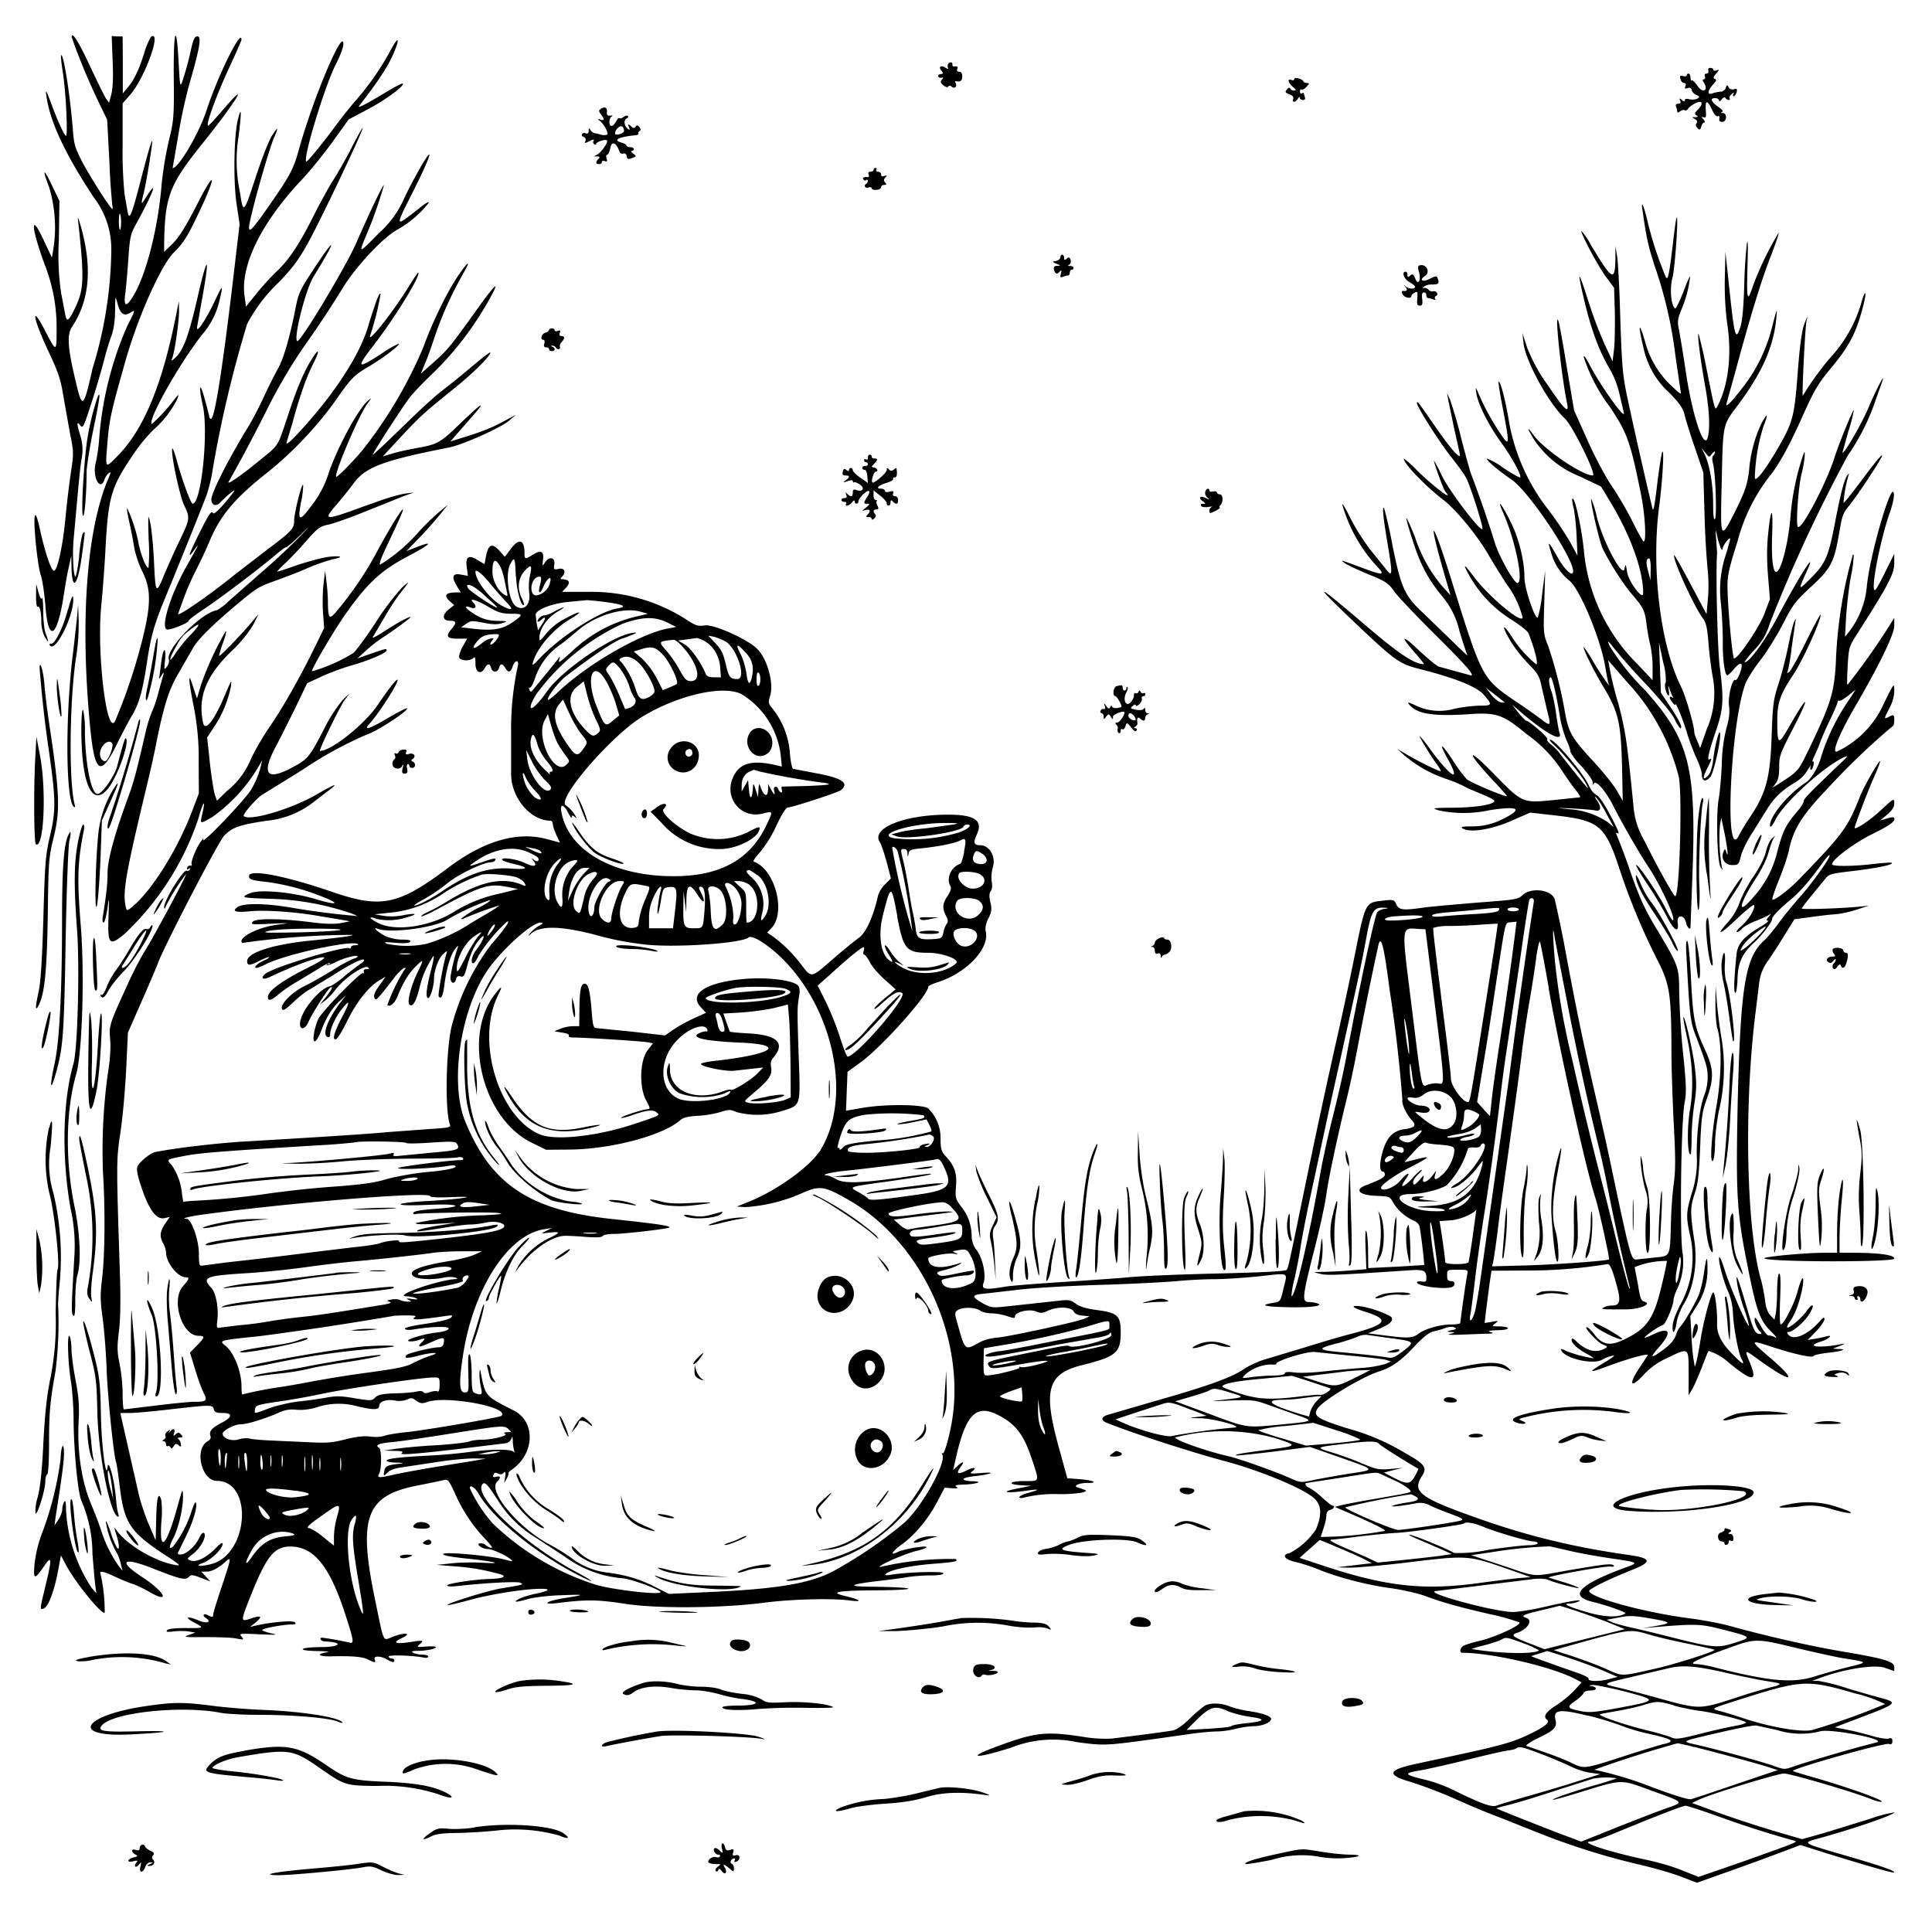 <svg xmlns="http://www.w3.org/2000/svg" id="svg" width="1024" height="1024" version="1.1">
  <path fill-rule="evenodd" d="M38 19.7a335 335 0 0 0 14 33.8l4.8 10L58 86a367 367 0 0 0 1.7 24.5c.7 3-10.8-14.8-16-24.5-4-7.7-4.5-9.5-5.1-17.5-1.5-18.8-5-40.5-6.2-39.2-.3.2.2 4.6 1 9.8C35 49.6 36 72 35 72c-.8 0-4.2-7.2-8-17.5-2.6-7-3-7.4-2.4-3.5 2 13.6 9.5 29.9 25 53.5a45 45 0 0 1 9.4 28 221 221 0 0 1-10 63c-4.7 21-5.4 21.5-8.8 7-4.4-18.4-4.8-25-2-29.3 9.2-13.9 10.8-31 4.8-52.7-1.7-5.9-2-6.3-1.5-2.5 3.2 29.2 3 35.4-1.5 44.8-3.6 7.6-4.7 8.3-5.5 3.5l-2.1-11a138 138 0 0 1-1.2-28l.3-20.8-3.8-7.9c-4.6-9.8-5.6-9.5-1.7.5a74 74 0 0 1 2.2 33.4l-.7 4L23 127c-7-15.1-6.6-6.6.6 13a91 91 0 0 1 6.4 34.8c0 12-.1 12-6 .7-8-15.5-6.6-6.7 1.9 11.2 5 10.7 6.3 14.5 7.6 22.8l3.6 20.2c2 9.8 2 10.6.5 20.5a544 544 0 0 0-3 25.3c-1.4 14.3-4.2 27-6 27-1.4 0-4.3-8.4-7-20-1.6-7.6-2.6-10.4-3.1-9.2-1 2.6 1.2 25.2 3 31.2 1 2.8 2 9.9 2.5 15.8 1.5 21.4 6.5 18 10.1-6.8.6-3.9 1.6-9.7 2.4-13l1.3-6 .1 6c.3 13.7 3.4 10 5.6-6.7 1.8-13.3 1.7-12.4.5-11.2-.5.5-1.5 5.7-2 11.4a69 69 0 0 1-1.8 11.4c-1.2 2-2-11.7-1.1-20.4l1.9-21c.6-6.9 1.5-16 2.1-20a25 25 0 0 0-.5-13c-2-6.5-2-8-.2-5.7 1.2 1.5 1.5 1.3 3-2.5a476 476 0 0 0 10-32.8c.9-3.6 2.5-8.9 3.6-11.8q1.9-5.2 2-13.5c.1-8.2.1-8.2 1.3-3.8 1.5 5.7 3.5 7 7 4.7 2.5-1.6 2.5-1.3-1.8 7.1a182 182 0 0 0-15 60.8 92 92 0 0 1-1.8 12c-1.9 7.3 2.5 15.4 4.7 8.6.3-1 1.3-2.5 2.1-3.2 1.4-1.1 1.4-.8 0 2.6-11.3 26.2-15 73-10.1 127.7 2.5 29.3 5.6 31.8 15 12.3 2.5-5 6-11.7 8-15 3.4-6 5.2-12.3 7.5-27.5 2.1-14 4-20.5 9.6-34 6-14.5 18.2-44.6 22-54.6a86 86 0 0 0 3.4-14.5 623 623 0 0 1 18.1-76.2 85 85 0 0 1 16.9-22.2c10.3-10.8 13-15.1 26.2-42.2 18-37.2 24.2-52.2 11.2-27-2.6 5-6.6 12-9 15.7-2.3 3.6-6.7 11.7-9.9 18-7.6 15.2-13 23.4-19.4 29.5-3 2.8-7.9 8.2-11 12l-5.6 7-.8-5.7c-2.2-16.2 8.9-38.7 30.2-61.4 4.2-4.4 11.5-13.4 16.3-20l8.7-12.1 10-5.3c9.4-4.9 19.8-12.6 18.7-13.7-.3-.3-4.2 1.7-8.8 4.5-11.2 6.7-15.6 9-14.2 7.1 8.6-11 14-19 16.9-25 4.7-9.9 4.5-13.4-.3-4.4a144 144 0 0 1-18.6 26.8A246 246 0 0 0 178 66.5c-7 9.5-15.2 19.6-15.7 19.1-1.8-1.8 9.9-40.2 15.7-51.5 2.2-4.3 4-9 4-10.7 0-9.2-15.9 28.3-23.5 55.6-3 10.8-4.6 13.8-16.2 30.5-8.5 12.1-10.3 14-10.3 11 0-4 10.1-40.3 13.4-47.9q3.6-8.2-1.3-.6c-1.6 2.5-5.5 12.5-8.7 22.3-6.2 19-6.5 19.3-8.2 7.7a81 81 0 0 1-.7-30c1.6-13 1.5-16.4-.5-8.3-2 8.5-2.4 32.6-.6 44.5l1.6 10.6-4 33.9c-5.4 45-9.3 69.3-11.2 69.3a1 1 0 0 1-.8-.7c0-.5-1.1-4.9-2.5-9.8-2.6-9.8-3.4-7.2-1 3.5 3.1 14-.8 52-5.4 52-1 0-6-13.8-8.7-24-1-3.5-2-5.9-2.1-5.3-.9 2.5 3.9 25 6.2 29.9 3.3 6.8 3.3 7.3-2.3 18.9a416 416 0 0 0-8.2 18.2c-4.3 10.6-4.6 10.2-5.4-7.5-.4-8.1-1.3-17.3-2-20.3-1.1-5-1.2-4.1-.8 9.4a92 92 0 0 1-.1 14.7c-1.3 0-3.7-6-5.2-12.7a79 79 0 0 0-6.1-19c-.3.3.2 3.3 1 6.8s2 9.5 2.6 13.3 2.5 9.6 4.2 13c5 9.7 5 18 0 37.6A298 298 0 0 1 61 382.2c-4.4 8.3-9.7-35.4-7.4-60.4.8-7.9 1.9-22.5 2.4-32.6 1.4-25.2 3-31 13.3-46.3a91 91 0 0 1 11.9-15A53 53 0 0 0 94 211.4c1-2.7.8-2.7-1.8.6a90 90 0 0 1-11.8 12.8c-2.2-2.2 14.8-32.3 26.7-47.4a42 42 0 0 0 9.5-19.3c1.8-7.4 1.3-7.2-2.4.7-4.9 10.5-10.5 18.9-9.7 14.3l2.5-14c4.3-23.7 3.2-25.3-2-2.7-5 21.8-7.8 29.4-12.3 33.4-2 1.7-2 1.7-1.4 0 1.4-3.7 3.7-20.2 3.6-25.2l-.1-5-1 5c-7.5 38.7-17.4 62.8-31.6 77.2-6.7 6.7-6.4 7.1-5.2-7.8 1-11.9 2-16.4 9.7-43.4 6.5-22.8 18.7-50 25.3-56.6 5-5 7.1-8.1 12.4-19.2 10.2-21 10.6-27 .6-7.5-7 13.7-10.3 19-14.9 23.2l-3.1 3V130c.3-25.4 2.6-31.8 19.5-52.9 18.7-23.3 27-36.8 11.4-18.6-4 4.7-7.4 8.4-7.7 8.1-1-1 4.5-16 10.9-29.9 3.8-8.2 6.9-15.2 6.9-15.7 0-6.3-12.5 19-18.5 37.4-4 12.2-14.8 30.7-18 30.7l3.7-21.5a270 270 0 0 1 5.3-23.5c5.7-19.8 6.5-25.3 3.8-24.8-1.2.2-2 2.1-3 6.7a169 169 0 0 1-3.5 13.5c-2.5 7.9-2.3 8.6-3.3-9.6-1.2-19-2.6-12.3-2.4 11 .2 19.2 0 22.7-1.9 30.7a185 185 0 0 0-4.7 28c-2 22.6-8.4 47-15 57.5q-5.7 9.3-4-2.3c.3-2.3 1-10 1.5-17.2.9-12.5 1-13.3 4.9-20.3 8-14.5 11.2-23.2 5-13.5-3.4 5.4-3.4 5.4-1.4-2.9a353 353 0 0 0 4-23.8q1.3-9.4-6 18.8c-5 19.2-6 21.5-7 15.6l-1.5-8.7a229 229 0 0 1-1-26.4V54.8l4-4.6c7.6-8.6 17-34.2 11.1-30.8a37 37 0 0 0-3.7 8.9c-3.1 9.5-5.3 14-8.8 18.2l-2.5 3V34.4L65 19.3h-3l-2.8-.2.5 13.2c.4 9 .1 14.6-.7 17.7l-1.2 4.5-1.7-2.4c-.9-1.4-4.7-9.2-8.6-17.5-6-12.8-9.5-18.3-9.5-14.9M502.5 34c-.3.5-.3 1.5 0 2q.5 1-1.4-.1c-2.4-1.6-3.9-.5-2.1 1.6 1.2 1.5 1.1 1.6-1 1.9a1 1 0 0 0-.8 1.1c.1.5 1 .8 1.7.7q1.7-.5.3 1c-.9 1.1-.7 1.8.8 3q1.9 1.5 2.6.7.6-1 1.9.1c1.5 1.3 3-.3 2-2q-.6-1 .2-1 3.4.9 3.3-2.5 0-2.5-1.6-2.5t-1-1.5-1.2-1.3q-1.6.2-1.4-1c.2-1.4-1.4-1.6-2.3-.2m402.9 3.5q.4 1.5-.9 1.5t-.9 1.5q.5 1.3-.5 1.5-1.2 0 0 1.8c2.6 4.2-.6 5.9-3.3 1.8-1.4-2-2.8-3.3-3.1-3q-.6.5-.7-1.4-.1-2-1-2.2-.9 0-1 1-.2.7-2 .3-2.2-.7-1.3 1.6.6 2 1.9 2.1 1.3 0 .7 1.7-.8 1.8 1.1 1 1.9-.7 2.3 1.2c.3 1 1.5 2.2 2.6 2.5 3.2 1-.5 3-3.9 2.2q-2.3-.6-2.4.5 0 1.2-1.5-.1-1.8-1.6-1 .4.8 1.5-1 1.6-1.8 0-1.1 1.6.5 1.5.6 2.6 0 1 1.5-.2c.8-.6 1.9-.9 2.4-.6q.9.5 1.8-.7c.9-1.5 4.6-3.7 6.2-3.7s1.3 1.8-1 4.1c-1.7 1.7-1.9 2.3-.8 3q1.6 1-.6 1c-1.9 0-1.9 0-.2 1q1.8 1 .9 2.2t.5 2.6c1.2 1.1 1.5 1 2-.8q.6-2 1.5-2.1t-.3-1.7q-1.8-2 .1-1.1c1.2.4 1.4-.3 1.1-3.8q-.5-8.2 3.3-.3 1.7 3.8 3.1 3.5 1.2-.4.8 1.3t1.5 1.7c2.5 0 2.8-4.6.3-4.7q-1.6 0-.3-.6 1.1-.5-2-2.6C907 54 906.1 52 909 52q2 .1 2.1 1.3.1 1 1.4-.6 1.4-1.7 2-.8.8 1 1.7 1.1 1 0 .5-.9-.3-1 1.1-2.2 1.7-1.5 1-.1-.7 1 .1 1.2c.5 0 1.2-1 1.5-2.1q.9-2.4-1.4-1.6c-1.1.3-2.3-.1-2.8-1q-.9-2.2-1.5.3c-.3 1-1.6 2-2.8 2a19 19 0 0 0-4.6 1c-2.7.8-2.2-1.7 1-5.2 1.5-1.7 1.6-2.3.6-2.6s-.8-1 .7-2.8c1.7-2 1.8-2.3.3-1.7q-1.6.5-1.8-.3-.1-1-1.6-1t-1 1.5M686 41.9q-.2 1-1.5.5c-2.3-1-1.8 1.5.8 3.7 1.8 1.5 1.9 1.8.5 1.9q-1.5-.1-2-1.1t-1.7.5c-1.1 1.3-1 1.7 1.3 2.6q2.6.9 2 2.5c-.8 2 1.3 1.9 2.5-.2q1-1.5 1-.5.2 1 1.7 1.2 1.5 0 1-1.6l-.6-2q-.1-.4-1 .1t-1-1q0-1.5.9-1c.4.2 1.6-.4 2.6-1.5 1.6-1.7 1.6-2 .2-2-.8 0-1.7-.4-1.9-.9-.5-1.3-4.8-2.4-4.8-1.2m-367.7 16c-1 .5-1 1.1.2 2.7q3 3.9-.2 2.8-2.4-.9-.2.8c1.8 1.5 3.9 5.1 3.9 6.7 0 .9-2.8 1-5 0l-1.8-.3q-1.2-.2-2.2-1.6-1.1-2-1 .4 0 1.8-1.5 1.3-1.4-.6-2 .4-.5.9.9 1.5t.9 2.1c-.5 1.3-.3 1.3 1.5.4q3.8-2 2.7-.2-.4.9.5 1.6.9.5 1-.3c0-1 5-2.6 5.7-1.8.9.8-3 6.4-5.1 7.5s-2 1-.2 1q2.3 0 .8 1.3c-1.6 1.6-1.5 2.8.3 2.8q1.4-.1 1.5-1.1t1.6-.5q1.7.7.9-1.4-.5-1.8.3-2c.5 0 1.3-1.6 1.7-3.6.7-3.8 3-3 4.8 1.8q.6 1.6 2 1.2 1.5-.4 1.9 1.4c.2 1.6.7 1.8 2.8 1 2.4-1 2.4-1 .6-2.4q-1.7-1.3-.8-1.4 1.1-.1 1.2-1-.2-.9-2-1t-2-.9-2.5-1.5c-5-1.3-1.8-3 7.2-3.9 1.1-.1 2-.5 1.7-.9q-.3-.7.6-1.3 1.1-.7-.1-2.1-1.3-1.7-2-.3c-.6 1-1.1 1-2.5-.2q-2.2-2-1 .5.9 2.3-.9.6c-1.8-1.5-2-4.7-.2-5.3q1-.5.5-1.2-.8-.6-2.3.5t-2.2.6q-.6-.3-1.7 1.6c-1.6 3.2-3.6 3.4-3.6.5 0-1.4.6-2.8 1.3-3q.9-.6-.8-.4c-1.5.1-2-.3-1.8-2 .3-2.3-1.2-3-3.4-1.5m12.3 12c-.9 1.4-4.6 2.1-4.6 1 0-2.5 3.3-5 4.2-3.3.5.8.7 2 .4 2.4M222.9 88.7a218 218 0 0 0-8.8 16.7 53 53 0 0 1-13.3 18.2c-10.6 10.8-10.7 10.9-7.2 2.3a221 221 0 0 0 9.9-27.8c-.5-.4-7.2 13.6-14.5 30.3-5.8 13.3-30.2 53.8-31.5 52.4-2-2 4.6-27.6 8.7-34.2 12-19.4 12.5-22.8.6-4.8-7.9 12-8.6 13.5-10.2 21.8-3 15.2-6.4 26.9-9.4 32-1.5 2.7-4.8 9.2-7.2 14.4s-6 12.2-8 15.5c-10.5 17-20 35.6-20 39.3 0 3 2.6 3.9 4.8 1.5 3.1-3.4 8.7-7.9 7.2-5.8-4.8 6.5-10.4 12.5-11 11.5-1-1.5-2 0-7 9.9-6.5 13-7.1 15.4-2.2 8.4 2.2-3 .7-.2-5.3 10.5-8.1 14.5-13.4 31.5-10.1 32.8 1.6.6 11.6-3.4 11.6-4.6 0-.5 3.5-3.1 7.8-6 8.3-5.4 29.4-21.4 37.9-28.6 2.8-2.4 5.5-4.4 6-4.4s4-3 7.8-6.7c5.6-5.5 5.4-5.1-1.5 2a355 355 0 0 1-20.5 19L121 318.8a26 26 0 0 1-6 4.6c-8.6 1.4-27.5 21-25.5 26.3.3.8-.1 2.4-1 3.6-1.5 2-1.6 2-1-3.6.6-7.4-1-6.5-2 1l-1 7.8q-.7 2.5 1.1-.5 1.6-2.6 1-.5l-2.5 9c-1 4-2.5 8.6-3.4 10.3a73 73 0 0 0-3.7 12c-5.1 22-6.1 25.7-9.5 34.9Q57 452.5 57 462.8c0 6-.7 11.7-2.5 23-.3 1.7-.2 3.2.4 3.2.5 0 1.4-3.3 2-7.2 1-7 1-7 .6 4.4-.5 14.5.5 15.5 8.5 8.8a149 149 0 0 0 39-60.7c2.8-10 4.3-11.7 2-2-1 4.5-1 4.5 5.6.7a87 87 0 0 0 26.3-30 45 45 0 0 1-6.1 16c-3.7 5.7-26 29-25.1 26.1q.5-1.4-1 .6c-2.5 3.2-5.8 11.3-5.1 12.4q.4.8-.7.7-1-.2-1.7 1-.4 1.5.8.7t.6.4q-.7 1-1.6.6c-1.7-1-12 15.7-12 19.2q.1 2.1 1-.6a105 105 0 0 1 10.6-16.8c.5.5-17.5 34-22 41a182 182 0 0 0-9.2 18c-9.5 20.7-9.7 21.4-9 28.7.3 3.9 0 10-.8 15a296 296 0 0 0-3 55.8c1.2 19 1 43.7-.5 55.8-1 8.5-1 11.6.3 21 .8 6 1.8 18.1 2.1 26.9.5 14 3.7 45.7 5 49.3.3.7 1.2 6.7 2 13.3 2.3 19.2 5.5 24 24.3 36.3 8 5.2 8.4 5.7 4.7 5-11-2-26.2-11.2-31.2-19q-1.2-1.7.2 2.5c1.7 5 2 9 .6 7.6a45 45 0 0 1-3.5-8.5c-1.4-4.1-2.5-6.6-2.5-5.4a49 49 0 0 0 5.4 15.8c1 1.4 2 4.3 2.5 6.3l.9 3.8-2-2.5a70 70 0 0 1-9.2-18.5c-.8-2.7-3.3-9.3-5.5-14.5-5-12-7.4-28-6.5-44 .4-8.3 0-12.7-1.6-21.3-1.2-6-2.1-13.1-2.2-16 0-2.9-.4-6.1-.9-7.2-1.5-3.4-1.1 13.2.5 23 .8 5 1.5 14.4 1.5 21 .1 16.5 2.3 39.3 4.2 43a72 72 0 0 1 5.8 28c.6 7.7 1.3 15.6 1.6 17.5l.5 3.5-2.6-3a83 83 0 0 1-13.5-41q0-6.2-1-4.5a9 9 0 0 0-1 4c0 1.4-1 3.9-2.1 5.5l-2 3 .5-4c3.6-22.8 4.6-30.4 4.5-34.8-.1-6.1-1.6-3-1.8 3.7a176 176 0 0 1-9.2 37.6 69 69 0 0 0-4.6 18c-.7 8.4-.1 8.5 5 1.2 4.2-6.3 4.4-4.3.8 10.3-3.1 13-3.1 12.8-.8 12 2.3-1 5.3-8.9 7.3-19l1.7-9.1 2.8 5.3c4.7 8.9 19 26.5 20.4 25a90 90 0 0 0-2.2-20.4c-.8-2 1.2-1.6 7.5 1.3 3.1 1.5 7.5 3.3 9.7 4s6.4 2.8 9.3 4.5c10.7 6 7.3-.5-4.1-8-13.7-8.9-10.8-11.2 5.8-4.6 13.9 5.5 16.8 6.2 18.6 4.3 1.1-1.3 2-1.2 6.4.5l5 1.9-2.4-2.6-2.4-2.6h2.7q4.3 0 10.3-5.4c3-2.6 3-2.2-2.2 13.4-2.5 7.4-4.5 14-4.5 14.7 0 1.6-.5 1.6-3 .3-2-1.1-3 .3-1 1.5 3.5 2.2.7 3.3-3.7 1.4-6-2.6-8-1.9-2.5 1 5.7 3 5.5 3.1-4.4 3q-8.5 0-9.8 1.1c-.8 1-.1 1.1 3.3.7 2.4-.3 6-.3 8 0l3.6.6-3.5 1.3c-3.1 1.1-2.2 1.2 8.5 1.1 6.6 0 14 .2 16.5.7 4.2.8 4.4.8 3-1-1.4-1.6-1-1.7 9.5-1.2 9 .4 10.2.3 6.3-.5-2.7-.6-4.8-1.4-4.8-1.8 0-.8 11.2-2.9 15.5-2.9q3.2 0 1.7-1.2c-1-1-11.9-.2-20.7 1.8l-3 .7 2.8-2.2q6-5-1.9-2.4c-6.1 2-6.1 2.2-.5-12 8.5-21.2 12.5-26.1 21.3-26 12.2.2 20.5 10.4 28.7 35.6 4.6 14.2 5 16 2.3 15.3a164 164 0 0 0-14.4-2.6c-2 0-.6 2 1.4 2 9.9.4 8.5 2.9-1.5 3-12.5 0-14.1 2-1.9 2.1 4.2.1 6.3.4 4.7.6-6 .9-5 2.3 1.6 2.2 11.4-.3 17.2.2 20 1.7 3.5 1.8 4.3 1.8 3.5-.1s3-2 6.4 0c3 1.7 4 1.8 4 .5q-.1-.9-1.5-1t-1.5-1c0-1 13-.6 18.8.6 1.2.2 2.2 0 2.2-.6s-1.5-1-3.2-1-4-.5-4.8-1q-1.8-1 2.1-1c4.7 0 9.9-1 9.9-2 0-.4-2.4-.5-5.2-.3-4.7.4-5.1.3-3.6-1 2.8-2.2 2.2-2.5-3.9-1.5-8.7 1.4-10.8.6-5.3-2 5.8-2.7 1.5-3.2-5-.6-5.2 2-4.3 3.9-9-18.7-9.3-44.4-5.3-56 21.6-61.4 6.5-1.3 13-2.6 14.4-3 2.4-.6 2.8-.1 6 6.7a83 83 0 0 0 15.7 24q5.6 5.9 3.4 5.1a6 6 0 0 1-2.7-1.4c-.3-.5-1.5-.9-2.7-.9-3 0 .6 3 3.7 3 2.4 0 9.1 3 12.1 5.3 1.8 1.5 1.5 1.5-3.3.2-8-2-31-4.1-32.2-2.9q-1.2 1 11.7 2.4c15.4 1.6 21.1 3 9.2 2.3-4.7-.3-12-.2-16.5.3l-7.9.8 9.5.8a115 115 0 0 1 23.5 4c4.8 1.3 2.4 2.5-5.4 2.7-7.5.2-22.1 2.4-22.1 3.4 0 .6 2.3.7 5.8.3 15-1.7 31.6-2.5 33-1.7 1.9 1 1.8 1-10.3 3-7.5 1.3-29 8-28.2 8.8.3.2 5.4-1 11.4-2.6 11-3.1 29.8-6.1 38.2-6 5.6 0 4 1.2-3.9 2.8-3 .7-6.6 1.8-8 2.6q-5 2.8 5 0c3-.9 10.9-1.8 17.5-2 13-.5 13-.3 1.2 1.6-9 1.4-12 3.6-3.6 2.6 15.7-2 21.5-1.9 35.9.3 17.2 2.7 51.8 2.4 74.5-.6 14.2-1.8 35.5-2.4 45-1.1 7 .9 5.7-.4-2.2-2.3-9.3-2.1-4.7-3 17-3.1 22.7-.2 21-1.6-2.3-1.9q-21.4-.1 2-3c5.8-.6 13-1.6 16-2.1s8.4-.9 12.2-.9q6.8 0 6.8-1.2c0-1.1-18.7-.6-27.5.8q-4.1.7-3-.4c2-2 12.2-4.3 24.5-5.3 12.6-1 13.9-1.3 12.6-2.6a164 164 0 0 0-40.4 4.3c-.8-.9 13.6-7.2 19.6-8.6 2.8-.6 5.2-1.5 5.2-2 0-1-12 1-15.2 2.6-4.5 2.3-3.2-.1 2-3.9 7-5 14-13.4 18.8-22.4l4.1-7.8 4 .3q4 .3 2.3-.7c-1.1-.8-.4-1.1 3-1.2 7.2-.2 11.8-1.6 5.8-1.8-6.8-.2-6.8-1.8 0-2.6 9.1-1 13-2.5 4.7-1.8-6.5.5-6.9.4-5-1 2.6-2.1.3-2.2-3.6-.1q-6.5 3.1-2.9-1.9c2.5-3.2 1.6-3.6-1.6-.6l-2.2 2 1-4.3c5.4-25 10.8-30.9 22.8-24.8 9.3 4.7 13.6 10.3 18 23.6 4 12 4.2 11.4-4 11.4s-9.5 1.8-1.7 2.2l5.2.3-8 1.6c-8.9 1.8-5 2.5 5.5 1q10.5-1.5 1.6 1c-4.8 1.2-7 2.9-3.9 2.9a68 68 0 0 1 18.9-2.1 75 75 0 0 0 13-.8c3-.9 2.9-1-2.3-2.7-2.8-.8.4-2.4 5.1-2.4 6.1 0 3.2-1.4-4.1-2l-6.6-.5-4.4-16c-8.6-31-6.2-39.4 12.4-44 18-4.5 20.3-6.6 20.3-17.3 0-8.8-1.6-10.4-12.3-11.8-5.9-.8-9.3-1.8-11.5-3.4-2.7-2-3.7-2.2-8.9-1.6l-29.4 3.2c-6 .6-7 .4-11.3-2-6-3.6-5.8-4.3 1.6-5l18.3-2.1c6.6-.8 26-2 43-2.5s35.3-1.5 40.5-2 13.8-1 19.1-1 16.1-.7 24-1.5c16.8-1.8 15.3-2.5 13.2 6.3-1.6 7-1.7 7.1-5.2 7.7q-11.2 1.8 5.6 2.3c12.7.4 21.2-.5 17.8-1.9-1.1-.4-3.3-.8-4.9-.8-3.7-.1-3.4-2.7 3.4-29.3 2.7-10.6 5.4-23.1 6-27.8 1.2-8.7 5.7-29.9 11-51.5a542 542 0 0 0 5.5-26 1927 1927 0 0 1 11-54.2c1.4-6.4 3-.3 6 23.2a743 743 0 0 1 6.8 58.5c-.5 2 2 7.5 5 10.7 2.6 2.9 1.7 4-4 4.8-6.2.9-9.5 4.5-11.7 12.7-1.6 6-1.4 9.8.5 9.8q.8.2.9 1.5c0 1.5-2.4 2.8-9.8 5.6-6.5 2.4-4 5.3 4.8 5.7 7.5.3 7.6.3 9.5 3.7a24 24 0 0 0 10.9 9.5c1.4.5 2.8 2 3 3.2.8 3.8 2.7 20 2.4 20.3l-15 .9-14.6.7-.1-9.1c0-5-.5-9.8-1-10.6-.4-.9-.6 3.2-.3 9.4l.4 10.9-7.7.6c-4.3.4-10.8.7-14.4.8-6.4.1-6.5.1-2.6 1 3.8 1 8.3.8 45.9-1.7 9.4-.7 10.6-.2 10.6 4.2 0 1.7-.5 2-2.5 1.6q-2.3-.3-2.5.5c0 1.8 12.6 3.7 17.8 2.7 2.7-.5 3-3.4.2-3.4-1.6 0-2-.7-2-3 0-3 0-3 5.6-3s5.6 0 5 2.8c-.6 2.9-3.6 24-3.6 25.4 0 .4-2.2.8-4.8.8-6 0-14 2.3-17.5 5-3 2.3-5.7 2.4-17.8.8l-8.8-1.1 5.6-2.3c5.6-2.3 7.6-4 7-5.9-.5-1.5-11-5.4-16.4-6.1-6.1-.8-4.8.7 2.7 3 12.7 4 11 6.6-7.6 11.5-4.5 1.1-15.3 4.3-24 7l-21.9 6.6c-3.3.9-8.2 3.2-11 5-6.5 4.5-18.8 9-47 17l-25.4 7.4c-3.3 1-3.8 2.9-1 4 11.8 4.9 45.8 16 63.4 20.6 18.5 5 40.8 14.2 46.9 19.5 4 3.6 4.4 8.6 1.1 16.6a38 38 0 0 1-14 12.6c-4.5.8-2.7 3.4 3.2 4.7 3.2.7 8.5 2.5 11.8 3.8 9.8 4.1 25.2 8.2 37.5 9.9 6.3.8 14.6 2.7 18.5 4 10.2 3.8 18.2 6 35 9.9a114 114 0 0 1 15.8 4.4c1.3 1.3-12 7.5-20.3 9.6-3.6.8-7.5 2-8.7 2.5-2.4 1-3.2 4-1 4 15.7.1 46.6 7.3 59.2 13.7l3.8 2-4 4.4c-2.3 2.4-6.6 6-9.7 7.9q-8 5.1-4.6 7.5 2.5 1.7-7.2 6.6c-9.7 4.9-15.4 6.6-37.3 11.4l-26 5.6c-14 3.1-14.6 5.7-1.7 9.4a241 241 0 0 1 24.9 9.6 419 419 0 0 0 23.5 9.7l16.8 6.7a377 377 0 0 0 54.3 17.4c7.5 1.7 17.9 4.6 23 6.5l9.1 3.5L916 992c9-3.2 21.4-7.7 27.4-10l10.9-4.1 12.6 4c20.6 6.4 36.5 11 37 10.6.8-.9-6.8-3.5-26-9.1-22.8-6.6-22.8-6.6-14.7-8.8 19.1-5.2 41.7-13 40.7-14a76 76 0 0 0-13 3.5l-24 7.4-11.8 3.3-15.3-4.5c-8.4-2.5-21.5-6.8-29.2-9.6l-13.8-5.1 3.8-1.8c7.3-3.3 41.6-13.8 45-13.8s38.4 10.3 46.2 13.6c1.9.8 4.2 1.4 5 1.4 4.1 0-15.3-7.1-35.7-13-5.7-1.6-10.5-3.1-10.8-3.3-1-1.2 48.2-15 50.8-14.4q2 .7 1.9-1.5.1-2.1-2-1.3c-1 .3-5-.3-8.7-1.4s-9.7-2.6-13.3-3.3l-6.5-1.3 11-4.2c22.8-8.6 23-8.8 12.5-11.6-3-.8-10.8-3-17.3-5a98 98 0 0 0-15-3.8h-3.2l4-1.5c12.5-4.7 28.8-7.3 34.3-5.5l5.2 1.8v-2.2c0-2.8-5.2-4.4-26.5-8-18-3-41-8.3-61-13.8-5-1.4-14.9-3.2-22-4.1-22.3-2.9-51-10.6-52.2-14.2-.4-1.1 9.7-6.1 22.7-11.3 10.8-4.3 10.4-6.2-1.5-7.9-28.3-4-52.3-9.7-78-18.7-33.1-11.6-37.3-14.7-31.8-23.2 2.9-4.4 1.4-6.4-8.7-12a120 120 0 0 0-30.7-13.2c-16-5-18.5-6.6-16-10.5 2.8-4.3 23.7-16.9 32.6-19.7 6.5-2 11.6-5.6 18.7-13.2 5.2-5.5 8-7.6 10.5-8.1 1.9-.4 4.6-1.2 6.1-1.8s3.6-.7 4.5-.3q2.4.9-1.2 1.5-4.1.9-.5 1 3.7.1-.5 1c-1.8.5.4.6 5.5.4l13.5-.5c4 0 4.5-.3 2.5-.9-1.8-.6-.8-.8 4-1 6.9 0 6.9-2 0-2-3.4 0-3.4-.1-1.5-1.6 1.9-1.4 1.8-1.5-1.8-.8l-3.8.6.7-6.3 1.8-13.9 1.1-7.5 18.5-.1a260 260 0 0 0 43-3.4c1.3 0 2.4 2.4 4.4 9.5 3 10.4 2.5 12.5-2.6 12.5-1.3 0-3 .5-3.8 1-1.6 1-1.8 1 11.4 1 8 0 14.8-3 9.8-4.2-1.4-.4-2-2.3-3-8.7l-1.8-9.5a45 45 0 0 1 17.1-3.3c.1 0-1 5.8-2.7 12.7-4.2 18-7.8 23.3-20.5 29.2-7.1 3.4-11.3 2.5-15.5-3.3-1.2-1.5-2.7-3-3.5-3.4-2.8-1 5.1 7.8 8 9s3 1.3 1 2.4q-6.8 3.5-14.5-3.7-2.9-2.8-2.8-1c0 1.9 3.5 5 8.5 7.6 2.2 1.2 3.5 2.1 3 2.1a68 68 0 0 1-14.3-3.8q-4.3-2.3-2.2.4c3.4 4.1 17 6.8 21.3 4.1a20 20 0 0 1 5.2-2q3.1-.8-4.2 3.6c-9 5.4-8.6 5.8 2.1 1.8 11.8-4.3 21.7-7 20.9-5.6l-4.5 6.8c-6 9-4.4 11 2.6 3.2a38 38 0 0 1 12-8.5c12-5.8 11.6-6 11.6 7.9v11.7l1.8-3c1-1.6 3.3-7 5.2-11.7 1.8-4.9 3.4-8.8 3.6-8.8a30 30 0 0 1 11 6.5c12.3 10 15 10 11 0-3.1-7.4-3.2-7.4 4-2.2 17.9 13 22.2 12.8 6.9-.4-11.4-9.7-11.3-10 .7-6 12 3.9 21.7 6 22 4.8.2-.5 3.6-1.2 7.6-1.7 7.6-.8 10.6-2 5.6-2l-2.9-.2 3.5-1.4q4.8-1.8.5-.9c-11.5 2.2-19 1.2-10.5-1.4 4.3-1.3 7-3.9 3-2.8-1.4.4-4.2 1-6.2 1.3l-3.7.6 4.5-4.6c2.4-2.5 4.4-5.4 4.4-6.4q.1-2-2.7 1.3c-6 6.9-13.7 10.2-16.3 7q-1.5-1.7 0-1.5c2.1 0 8-5 10.6-9 3.5-5.2 2.6-7.3-1-2.2-2.6 3.8-9.5 9.6-10.4 8.7-.2-.2.6-1.8 1.8-3.5 2.7-3.8 5.5-12 6.5-18.5.9-6.7-.7-4.7-2.9 3.5-1.7 6.3-7.2 17-8.8 17-.5 0-.6-6-.3-13.5q.6-13.6-.5-13.5c-.6 0-1 3.5-1.1 9.3 0 5-.4 10.5-.8 12.2l-.6 3-2.2-2.4q-2.2-2.4-2.8-8c-.4-3-1.3-7.9-2.1-10.6-7.8-26.9-9.2-92.3-2.9-142l2-16.3a24 24 0 0 1 5-11.5c2.2-3.4 6.3-9.6 8.8-13.8l4.8-7.7 7.7-1c4.2-.6 10.4-1.4 13.7-1.6s8.7-1.5 12-2.6l6-2-4.5.5c-10.3 1-31 1.7-31 1 0-.3 2.4-3.5 5.3-7l7.2-8.8c1.8-2.4 3-2.7 15-4.1 13-1.6 21.1-3.3 20.2-4.3-.3-.2-4.5 0-9.4.6-10.7 1.3-22.3 1.4-22.3.2 0-2.5 12-11.5 21.7-16.2 9.5-4.7 12.5-7 11-8.6-.3-.3-2 0-3.9.6l-3.3 1 3.8-3.2c2.7-2.3 3.7-4 3.7-6 0-2.8-.2-2.7-7.4 4-5.6 5.2-13.6 10.5-13.6 9 0-1 7.5-20.7 9.8-25.7 1.6-3.6 3.3-7.6 3.6-9 1.1-3.8-8 11.8-10.5 18-6.7 16.8-8.8 19.7-32.1 43.8-5.8 6-13.5 11.8-14.4 10.9-.3-.2 1.3-5 3.5-10.4s4.6-12.4 5.2-15.4c2.3-11.3 7-18.8 20.2-32.6A374 374 0 0 1 1003 385c.5 0 1-1.4 1-3 0-3.3-.2-3.5-3-2-2.6 1.4-2.5.9.5-4.8 1.6-3 2.5-6.3 2.5-9 0-4.5 0-4.5-5.4 6.4a51 51 0 0 1-24.9 25.7c-3.2 1.2 1.1-9.4 10.6-25.6 12-20.7 19.7-36.6 19.7-41v-4.2l-4.1 6.5a364 364 0 0 1-20.7 29c-.3 0-.2-4.5.1-10 .6-10 .7-10.3 5.6-17.9 15.7-24.6 19.1-31 19.1-36.4v-5.2l-5.2 10.5c-4.2 8.4-5.3 10-5.6 8-.8-4.8 4.2-28.4 8.4-40.2 1.4-3.8 2.4-8.3 2.2-10-.8-8.7-13 33-14.4 49.6a46 46 0 0 1-9.5 23.6l-2 2.5.6-11c.4-6 1.5-15.7 2.6-21.4a59 59 0 0 0 1.4-11q-.5-.3-.5 0l-2 7.4a244 244 0 0 0-7 50.6c-1 15.4-2.7 21-14 44.5-6 12.4-5.6 12-16.5 19l-3 1.9 1.8-2.5q1.8-2.4 1.7-8.6c0-5.7.6-7.2 7-19.6 9.8-18.8 8.7-19.8-1.8-1.5-5.7 10-6.2 9.7-6.2-3.4 0-9.6 1.5-13.8 8.6-24.5 5-7.6 14.4-28.2 14.4-31.6 0-.7-3.4 5.5-7.5 13.8s-8.2 15.7-9.1 16.5q-1.6 1.2-1 .2a94 94 0 0 0 2.2-13l2-13.8q.6-2.4-.4-.5c-.6.8-2 6.4-3.2 12.5s-3.5 15.3-5.2 20.5c-2.9 8.8-3.2 11-3.8 28.5-.8 21.8-2.9 29.8-11.4 42.5-2.4 3.6-5.1 8-6 10-8 15.2-4.2-62.3 3.9-81.6a90 90 0 0 1 7.9-12c3.6-4.7 9-13.5 12-19.5 5-9.7 6.6-11.6 14.6-19 10.3-9.5 12-12.8 14.5-26.7 2-11.4 2-11.8 6-16.7 3.4-4.3 11.6-16.4 15.5-23 4.2-7-.4-2-9.6 10.5-4.9 6.5-9 11.7-9.3 11.5a73 73 0 0 1 2.6-14.4q.7-2-.6-.1c-1.7 2.3-3.7 10.3-6.6 25.5-3.4 17.5-4.9 21-12.4 28.6-7.1 7.2-7.2 7.1-2.6-3 6.2-13.5-3.5 1.6-15.4 24-6.6 12.5-14.9 23.9-17.3 23.9-.5 0 1.7-2.9 4.9-6.4a32 32 0 0 0 8.2-13.8 797 797 0 0 1 41.5-89.4 117 117 0 0 0 14.4-28.4l3.7-10.5c2.3-6.3-3 3.7-7 13.2-3.6 8.6-12.6 24.3-14 24.3l3.1-11.2a80 80 0 0 0 3-11.5c-.4-.5-7.8 17.4-10.1 24.7-4.8 15-18.4 40.5-19.7 37-1-2.5.5-21.9 2.1-28 1.5-5.7 2.2-12.7 1.2-11a137 137 0 0 0-7.2 34.9c-1.2 13.5-5 28.3-7.5 28.2-1.8 0-2.6-7.7-2.1-20.6.5-14.5-.7-14-2.2 1q-1 9.6 0 21.8l1 12.2-3 8c-2.9 7.4-13.8 23.5-16 23.5-.9 0-3.5-28.4-3.5-38.5 0-5.7 1-10 5.3-23.5a96 96 0 0 1 18.3-36.2c5-7 9.2-14.8 15.2-28 7.5-16.8 9-19.2 16.9-28.7 9-11 12.7-18 16.3-32.2 2-7.7 1.1-9-1-1.6a72 72 0 0 1-16 28.7 155 155 0 0 0-15.1 20.8c-.5-.5 1.3-37 2-39.8l.6-2.5-1.1 2.5c-2 4.3-3 11.9-4.4 30.5-1.6 20.1-2.5 23.7-10.2 36.9-6.6 11.4-11.8 18.2-12.3 16a99 99 0 0 1 4.5-27.2q4.2-10.9-1-1.8A72 72 0 0 0 927 250c-1 7-2.1 10.4-6.8 20-8.4 16.7-8.4 16.6-7.7-12.6.8-34.2.2-31.4 9.6-44 12.3-16.8 18-30 19.4-44.9.5-5.6.4-5.4-2 3.8a86 86 0 0 1-15.3 32.4q-10.4 13.5-9 8.8l4.3-15.5c8.4-31.1 14-49.2 18.7-61.3 2.7-7 4.8-13 4.5-13.3a166 166 0 0 0-13.5 27.9c-3.1 9.4-3.5 8-3-9.8q.5-16.7-.3-12.5a237 237 0 0 0-1.4 22c-.4 12.3-1 19-2.1 22.4-2.6 7.9-3.1 5.7-6.6-27.9l-1.3-12-.3 13.5q-.3 13.5 1.4 25.5c2.3 16 .4 31.6-5.1 42.4-1.6 3-1.3 4-6-19.4a261 261 0 0 0-4.2-18.5c-.9-1 .9 13.4 3.3 26.7 2.4 13 2.9 23.4 1.5 28.3-2 6.8-8.2-12.2-11.6-35-1.3-9-3-18.9-3.5-21.7-1-4.7-1-5.9 1.3-11.5a61 61 0 0 0 4.5-17.3c-.2-.2-1.9 3.6-3.7 8.5-2 4.9-3.8 8.7-4.2 8.5-2.2-1.4-3-10.3-1.5-16.1 1.4-5.1 3.4-34.6 2.2-31.9-.3.5-1.2 7-2 14.4-2 16.3-2.6 19-3.7 16.9a191 191 0 0 1-9.4-28.4c-1.9-8.5-3.9-13.4-3-7.4 2 14.4 3.2 20 6.7 30.5a227 227 0 0 1 10.8 47l2.7 18.5c.5 2.3.2 2.2-3.7-1.5a49 49 0 0 1-15-24.2c-3.3-11.3-4-9.8-1 2.7a45 45 0 0 0 14.1 24.5c5.3 5.5 7 8 7.8 11.5.6 2.5 3 10.3 5.5 17.5l4.4 13 .6 21A492 492 0 0 0 905 301c.6 4.8.7 12 .2 16.5l-.7 8-8.4-15.8c-4.6-8.7-8.5-15.6-8.7-15.4-1.3 1.3 10.3 26.8 15 33.2 1.8 2.3 2.4 5 3 11.8a211 211 0 0 0 2.2 18.5 47 47 0 0 1-3 28.7l-3.5 10-1.5-3.7c-.9-2-1.6-4.2-1.6-4.8 0-3.4-4.6-19.3-7-24-11-22-15.9-63-11.6-95.7 1.8-13.5 2.8-31.6 1.6-28.6-.5 1.2-1.7 9-2.7 17.4-1.3 11.1-2 14.5-2.5 12.3a2907 2907 0 0 1-13-57.4c-2.8-13.2-3.1-17-4-42.7-.4-15.5-1.2-30.6-1.7-33.5l-.9-5.3v6.7c-.3 12.3-1.6 11.6-13-7.4a37 37 0 0 0-5-7.4c-.7.8 9.1 19.3 13.2 24.6l4.1 5.5.4 12.9c.1 7 0 15.8-.4 19.5l-.8 6.6-4.3-9.2a230 230 0 0 1-8.8-23.5q-7.4-23.2-2.5-2.1c4 17.5 8.4 29.4 14.2 39a49 49 0 0 1 5.1 13.3l2.2 9.5c1.5 5.2-11.8-13.2-18-25q-3.6-6.7-3.1-4a91 91 0 0 0 14 26.5c9 13.6 10.7 18.2 16.4 46.7 2 10 2.8 24.3 1.3 24.3-.4 0-3.1-4.8-6-10.7-3-6-7.9-14.3-10.8-18.5-3-4.3-8.7-14.8-12.8-24l-7.3-16.3-3.8-22.5c-2-12.4-4-23.6-4.6-25-2-5.8 1.6 29 4.7 43.9 1.2 5.8-1.4 3.3-10.2-9.7a89 89 0 0 1-11-20l-2.5-7.7.6 5.4c1 9.4 13.6 32.4 22 40 4.1 4 17 30.1 14.7 30.1-5.6 0-25.9-13.8-31.4-21.4-3.9-5.4-3.5-3.7.5 2.7a52 52 0 0 0 24 19.2l11.3 5.4 4.7 7.8c11 18.1 17.7 36.8 17.6 48.8 0 4-7.7-6.1-8.5-11.3-.7-4.4-.8-4.5-1.4-1.7-1 5-11.2-14-14.6-27.3a57 57 0 0 0-3-9.8c-.8.7 4.5 23.5 6.2 26.7 4.1 8.1 11 18.8 15.4 23.9 6 7 6.7 8.5 7.6 15 .3 3 1.2 8.2 2 11.5s1.4 9 1.3 12.5v6.5l-8-8.5a97 97 0 0 1-28.4-60.1c-1.2-12.3-4.9-28.9-6.1-27.6-.3.3 0 2.2.5 4.4.6 2 1.4 8.8 1.7 14.8l.5 11-3.8-7a180 180 0 0 0-11.4-17 106 106 0 0 1-20.9-45.9c-2-12.3-4.8-23-5.7-22.3-.2.3.5 5.2 1.6 10.9 4.5 23.3 4.4 24.1-.7 16.6-4.3-6.5-8.2-13.5-10.9-19.7-2.3-5.4-2.4-5.5-1.8-1.6.9 5.7 6.4 16.7 12.9 25.7 5.8 8 11 17.4 10.4 18.8-.2.4-4.2-1.8-9-5a37 37 0 0 0-8.8-5c0 1.2 6 6.3 12.9 11 10.1 6.8 36 46.3 32.6 49.8-1 1.1-4.5-2.5-7.5-7.7-5.3-9.4-6.1-10.1-4-3.7a29 29 0 0 0 10.1 15.6c5.8 5.3 16.6 31.7 18.8 45.9.7 4 1.4 7.9 1.7 8.5 1.8 3.5-4.2-5-8.1-11.6a62 62 0 0 0-5-7.8c-1 0 5 12.2 10.3 21 8 13.2 9.3 19 9.9 42l.4 18.5-3-5.2c-1.6-2.9-6.9-9.5-11.7-14.8-12.3-13.3-13.8-15.8-15.8-26.2a237 237 0 0 0-9.1-36.1c-2.5-6-2.5-6.8-2-23l.5-16.7-1.6 12a70 70 0 0 1-2.3 12.8c-1.4 1.4-7.1-15.4-7.1-21 0-8.7-2.8-20.4-6.9-28.8-4.8-9.9-8.2-14.4-4.5-6 6.6 15 11.2 37.5 7.6 37.5-1.8 0-10-14.8-11.8-21a622 622 0 0 0-12.4-36c-.5-1-2.9-9.5-5.4-19.2a249 249 0 0 0-6-20.9l-1.6-3.4.5 3 3 14.5 3.2 14.5c.9 4-4.7-2.3-14.3-16.3-7.7-11.1-8.4-12-8.4-10.6 0 2 11.4 20 18 28.4 3.7 4.7 7.4 9.8 8.2 11.5 2.2 4.3 9 25.5 8.5 26.8-.7 2.1-17.8-20.3-21.7-28.6a62 62 0 0 0-4-7.6c0 1.4 5 15.3 6.1 16.5 4.7 5.6-5.4-2-14.9-11.1a49 49 0 0 0-7.2-6.5c0 2.7 11.3 14.5 21.2 22.1 6.8 5.3 18 19 23.8 29.1 2.3 4 6.7 11 9.6 15.5a50 50 0 0 1 8.4 17.5c0 4-18-11-25.9-21.6q-7.5-10-2.9-1.6a65 65 0 0 0 22.2 24c5 3.1 9.3 6.5 9.7 7.6 3.5 8.7 5.5 17.2 4 16.4a61 61 0 0 1-13-14.8c-3.7-5.7-5.3-6.4-2.5-1q4.3 8.3 12.2 16.4c4.2 4.3 5.2 6 6.2 11l3 12.9c2.2 8.5 2 8.7-3.3 4.6-2.3-1.7-8.7-6.3-14.3-10-16.8-11.5-17.1-12.1-33.4-64.6-9.8-31.3-12.6-34.2-4-4l3.8 13-4.4-4.8a77 77 0 0 1-14.4-26q-8.3-20.4-1.5 1c4.3 13.5 8 20.6 15.6 30a44 44 0 0 1 9.5 19c2 6.5 3.9 12.2 4.2 12.7s-3.3-2.9-8-7.5l-15.5-15c-9.8-9.1-11.7-13.2-16.3-36.1a234 234 0 0 0-4.4-19.5c-1.1-1.2-.6 4.4 1.9 19.2 2.6 15.4 2.5 17.4-.3 13.9l-8-9.9c-3.5-4.3-8.3-11.8-10.8-16.6q-7.9-15.8-3-2.5a80 80 0 0 0 17 27.4c3.8 4.1 2.3 4.2-8 .3-12.8-4.7-12.2-4.6-9.6-2.6 1.3 1 7 3.6 12.5 5.9 9.3 3.8 10.5 4.6 13.7 9.1 2 2.8 12 13.3 22.3 23.5 15.6 15.5 20.4 21 18.4 21l-17.2-4.7c-1-.3-5.4-4-9.8-8-9.4-9-11.2-9-3.2.2 3.2 3.6 5.5 6.5 5.2 6.5-5.2 0-13.4-5.5-32.5-21.9q-40-34.1-1.4 2.5c18.7 17.6 21.2 19.3 31.3 21.9 18.7 4.7 30.8 9.5 34.4 13.8 4.6 5.4 4.5 5.7-2.2 5.7a80 80 0 0 0-13.6 1.7 29 29 0 0 1-21.2-2.2c-3.1-1.4-3.7-1.4-2.7-.2 4.3 5.2 12.7 6.5 32.3 5.2 14-1 17.8.4 29.9 10.5a72 72 0 0 1 19.1 19.8c2.6 4 6 8.7 7.4 10.4s2.3 3.3 1.9 3.4l-13.5 1.4c-17.1 1.7-16.9 1.8-32.4-14.1-14.3-14.7-14.5-11.6-.2 3.7 4.4 4.6 7.7 8.4 7.4 8.4-2.2 0-19.5-7.4-21.3-9a82 82 0 0 1-7.5-10.2c-6.1-9.3-7.6-9.6-2.5-.4 7.3 13 1.5 9.6-9.6-5.6a62 62 0 0 0-5.4-6.8c-.5 0 5.4 10 8.7 14.4 1.6 2.2 2.7 4.1 2.5 4.3-.4.5-13-5.7-19-9.4l-4.1-2.4 4 3.6A67 67 0 0 0 767 413a78 78 0 0 1 9.5 4c.5.4 4.3 2 8.3 3.7 4 1.6 7.4 3.3 7.3 3.8 0 1.9-9.8 3.5-21.6 3.6-11.4.1-11.8.2-8 1.4a64 64 0 0 0 27.1-.1q20.5-3.1 10.3 2.9c-7 4-12.5 5.7-19.8 5.7-5.3 0-6.2.3-4.7 1.2 4 2.3 15.4.4 25.8-4.2l9.8-4.3 10.7 1.2c26.5 2.9 28.9 4.8 37.3 30.6a350 350 0 0 0 19.8 47c6.3 12.5 7 17.7 7.1 48 0 8.3.6 25.3 1.2 38 1 17.7 1 25 0 32-.7 5-1.4 14.9-1.5 22-.5 16.7-.3 16.2-8.4 17l-9.3 1c-3.4.5-3.4.6-14.4-51.5-2-9.6-5.5-25.1-7.7-34.5-6.2-26.8-9.4-41.9-15.3-73.2a626 626 0 0 0-6.5-31.8c-1.9-5-12.5-6.3-17-2.1-2.3 2.3-3.8 2.5-24 4-11.8 1-24.5 2.1-28.2 2.6-11 1.6-13.3 1.4-14.7-1.6-1.1-2.6-1.4-2.7-7.4-2-9 1-9 .7-14.6 28.6-2.7 13.5-7.2 34.4-10 46.5-5.7 25.5-11 50.1-18.1 84.5-7.1 34.5-7.2 34.7-8 36-.5.8-11.7 1.4-37.6 2-20.3.5-41.2 1.4-46.4 2-5.2.5-21 1.6-35 2.5s-27.7 2-30.5 2.5c-10.3 1.8-12.5 1.4-11.2-2 1.5-4-.4-13.2-3.8-17.6a12 12 0 0 1-2.5-7q0-8.8-5.4-15.7c-3.2-4.2-3.4-4.8-2.9-10.9.6-7-.8-11-5.5-16-2.2-2.4-2.6-3.8-2.7-9a22 22 0 0 0-6.4-16.2c-2.6-2.4-24.2-2.5-36.1-.2l-7.6 1.3.4-10.4.4-10.2 7.2-5.2c11.5-8.6 35.6-35.5 35.6-39.9 0-.5 2.4-1.6 5.3-2.5 15-4.9 27.1-17.6 25.2-26.6q-.7-3 1.4-7.2c1.7-3.5 1.9-4.9 1-8.6-.7-3.1-.6-4.7.2-5.7.7-.9 1-3 .5-5.3a20 20 0 0 1 .5-7c2-5.7-1.5-12.1-6.5-12.1-3.4 0-3.9-1.3-2-5.4 3.8-7.8-1-11-16.2-10.8-22.6.2-39.8 7.3-35.1 14.5.8 1.2 2.4 6 3.7 10.8l2.2 8.5-3 3a15 15 0 0 0-3.8 6c-2.5 11.2-6.3 19.5-10 22.3a272 272 0 0 0-13.9 11.4c-11.9 10.3-11.2 10.2-16.8 3a74 74 0 0 0-15.1-15l-3-2 2.3-2.4c7.9-8.5 1.8-31.3-9.4-35.2-.6-.2 1-2.5 3.4-5.1a66 66 0 0 0 8.7-14.2c2.8-5.9 5-9.4 6-9.4 2.1 0 26.7-8 28.1-9.2 4.6-3.7.7-6.4-12.8-8.9l-12.5-2.4c-.6-.2-1.3-3.6-1.7-7.7a43 43 0 0 0-10.2-25.4c-1.2-1.7-1.3-2.7-.4-5.3 2.3-6.6-1.4-20.1-7-25.4-5.3-5.1-23-13-27.6-12.2-3.7.5-4.8.1-10-3.3a93 93 0 0 0-51.8-14.5h-13.8l2.3-2.4q3.4-4-2.1-4.3-1.7 0-.3-1.2c2.4-2.4 1.5-5-1.6-4.3-2.7.6-2.8.4-2.4-2.5.5-3.7-2.7-4.3-5-.8-1.4 2-1.4 2-1-1.4q1-6.8-5.2-2.9c-4.3 2.7-4.6 2.7-4.6-.8 0-7.2-3-8-7.4-2l-3 4-2.7-3c-4.2-4.6-6.1-3.7-7.4 3.2l-.7 3.7-3.4-2q-7.3-4.8-6 3.6l.6 4.6-3.5-.6q-6.8-1.5-2.5 5.8l2.2 3.6h-2.9q-7.6.2-3.2 4.4l2.6 2.3-3 2.4c-3.5 2.9-3.2 5.9.6 5.9 3.6 0 3.9 1 1.1 4.3-3.4 4-2.6 5.2 3.2 5.2h5l-2.4 4.3c-1.3 2.3-2.1 5-1.8 5.7.7 1.8 5.7 2 7.4.3 1-1 1.2-.3 1.2 3 0 4.7 3 6 5 2.2q2.2-3.7 3.3 0c.7 2.6 3.4 2.6 4.2 0q1-3.7 3.3 0 2.4 4.2 4-1c1.2-3.2 3.3-3.4 2.7-.2a156 156 0 0 0-3.6 35.4v21.3c-.3 13 10 25.4 20.9 25.5q1 .1 1.2 1.8c0 1 .9 3.5 1.9 5.8l1.9 4-6.7-1.8c-15.6-4.3-33.3.7-52.1 14.8-26.8 20.2-35.8 22.1-62 13.1-25-8.6-44-12.2-44-8.4 0 1.9 1.4 2.3 9.7 3.2a122 122 0 0 1 29 7.7c10.3 4 8 4.8-3.6 1.3-12.4-3.7-29.4-5.2-34.5-3.1-5.5 2.3-4.8 2.5 11 3a143 143 0 0 1 43.4 8q3.6 1.6 1 1a400 400 0 0 1-34-4.4c-14.4-2.4-25.6-2.4-28.4 0q-4.2 3.1 6.9 2c8-.8 24 .3 36.5 2.5l12.5 2.1 4 .7-5 1q-5 .8-14-.3c-16.6-2.2-30.9-2.4-32.5-.5-1.3 1.5-.6 1.6 9.6 1.1 10.4-.5 10.5-.4 3.4.5-10.5 1.4-21.3 7-18.6 9.7a416 416 0 0 1 58.4-4.3c.5.5-6 1.4-21.8 3-20.3 2-34 6.4-34 10.9 0 2.5 1.3 2.5 6.2 0 2.8-1.4 5.2-2.3 5.4-2.1s-.9 1-2.5 1.7c-3.4 1.4-6.1 4-4.2 4 .7 0 2.8-.8 4.9-1.9 10.7-5.4 46.5-13.2 49-10.6q.3.5-1.6.5-2 .1-2.2 1-.1 1-.8.6c-2.4-1.5-40.2 10-44.5 13.5-3 2.5-1.4 3.5 2.6 1.6 21.6-10.3 39.8-14.6 20.1-4.9-14 7-21.4 12.4-21.4 15.6q-.1 3.7 6-1.7c2.2-1.8 6.7-4.9 10-6.7l11.2-6.8c2.8-1.8 5.3-3 5.6-2.7q.4.5-.8.5-1 0-.8.5c.3.3 2.5-.4 4.8-1.6 4.4-2.3 12.3-4.2 11.4-2.8q-.6.8-1.7.9a74 74 0 0 0-11.2 6.1c-5.5 3.4-12.3 7.2-15 8.5-6.5 3.1-13 9.6-12.1 12 .5 1.4 1.5.8 6-3.3 2.8-2.8 6.7-5.8 8.6-6.8l12.5-7.6c9.8-6.3 16.5-9.5 16.5-8q-.2 1-2 2c-1 .7-4.8 3.5-8.2 6.3a40 40 0 0 1-7.5 5.4c-5.8.9-16.3 13.8-16.3 20.1 0 3.6 3 2.8 4.6-1.3 1.7-4 10-17 11.5-18q2.6-1.3-2.3 5l-3.3 4 3-2.2c1.5-1.2 3.9-3.7 5.2-5.5 4.6-6.2 15.7-13.7 17.5-11.9q1 1-.8.9-1.8-.2-1.6 1.3.3 1.3-.4.8c-1-1-21.8 20.2-23.7 24.3-.9 2-2 5.5-2.3 7.8-1 6.2 1.4 5 4-2 2.7-7 5.6-11.6 9.7-15.4l3.3-3-2.7 3.5c-7 9.1-10.2 17.6-7 18.7q1.3.3 1.3-1.5c0-3 2.8-9.1 6.2-13.4q6.8-8.4-.1 4.7c-4 7.6-5.2 12-3 11.3.8-.2 3.5-4.7 6.1-10 5-10.1 11.4-18 16.9-21.2l3.3-2-3.3 4.7q-3.4 4.6-2.7 6.4c.8 2 1 1.8 9.9-9.6a26 26 0 0 1 5.7-6q1.8-.5.3 1a95 95 0 0 0-9 18.6c1.3 1.3 3.9-1 5.3-4.4q4.2-10.7 9.7-16c4.3-4.3 4.5-4 1.3 2.5-3.6 7.2-6 16.2-4.6 17.6q2.5 2.5 5.4-9a49 49 0 0 1 7.4-16.8c.4-.2-.2 3.5-1.5 8.2Q224.7 529 227 529c1 0 3-6.3 3-9.8 0-4.7 2.3-11.1 4.8-13.4q2.8-2.8 1.9-.5c-1.5 4-4.7 21.9-4.2 22.8q1.9 2.7 3-5.8c1-8.4 3.3-16.4 5.7-19.3q2.3-3 1.3-.5a99 99 0 0 0-3.7 15c-.4 3.4 2 4.8 2.9 1.6q.4-2.2 2.4-1.6c1.4.5 2-.2 3-3.7 2.2-8.2 4-12.3 7-15.8 3.8-4.5 2.5 0-1.6 5.4a12 12 0 0 0-2.5 5.5c0 3 1.8 1.8 3.6-2.3a88 88 0 0 1 15-18c2.4-1.3-1 3.7-8.4 12.2a124 124 0 0 0-20.7 42.7c-3.1 11.8-3.8 45.7-1 52.6.5 1.4-.8 1.7-10.7 2.3L206 600c-10 1-38.5 2.8-76 5-14.3.8-36.6 3.4-47.7 5.6-2.5.5-7.9 4.8-9.3 7.4-.7 1.3-.4 3.7 1 8.3 4.5 14.5 8.7 20.5 13.4 19.3l2.6-.6-2.5 3.6c-2.8 4.2-3 6.8-1 10.4a12 12 0 0 1 1.5 4.8c0 5.4 6.2 13.2 10.5 13.2 2.1 0 1.9.8-1.5 4.7-6.5 7.3-.6 26.3 8.2 26.3 3.6 0 3.5.7-.9 5.2l-3.6 3.7 2.7 8.8c1.4 4.8 3.5 10.5 4.5 12.5 2.2 4.3 1.6 4.8-5.3 4.8-2.3 0-11.4.9-20.2 2l-16.7 2c-.4 0-.7-3.7-.7-8.2a89 89 0 0 0-1.6-15.8c-1.3-6.4-1.4-9-.4-17q1.2-9.5.6-29.5c-2-61-2-61.4.3-76.8 1.2-8 2.5-23 3-33.5l.9-18.9 7.2-16.4c4-9 7.8-18 8.5-19.9 3.3-9.2 31.8-64 35.2-67.9 4.2-4.5 7.9-5.9 22.8-8.1a48 48 0 0 0 23-8.6l9-6.9q10-7.5-6.4 2c-13.3 7.5-35 13.9-37.9 11-.8-.8 7-9.7 10-11.4l21-13a209 209 0 0 1 33.8-18.6c5.6-1.7 22.9-13 21.7-14.1-.2-.3-4.6 2-9.8 5q-15.7 9.3-9.8 2.9c5.1-5.7 15.5-22 14.6-23-.6-.5-5 5.2-10.4 13.2-7 10.4-24.7 24.5-30.7 24.5-.9 0 10.6-23.6 13.1-27l2.6-3.5-3.6 3.4a82 82 0 0 0-10.3 16.2c-7.6 14.6-8.4 15.5-17.7 20.3Q135 417 146 396c1.7-3 6.1-11.9 10-19.7l6.8-14.2 7.8-3.6c4.3-2 11.2-4.5 15.3-5.7 8.6-2.3 19-6.7 19-8s-.5-1-8.4 1.7l-7.1 2.5 4.5-4.1c2.5-2.3 6.3-5.3 8.5-6.7 6-3.8 16-11.2 15.2-11.2-1.3 0-6.8 3-14.1 7.7-5.6 3.6-6.7 4-5.4 2.1l5.8-9.8c2.3-4.1 5.9-9.5 7.8-12 5.7-7.2 5.9-7.7 1.3-3.5a141 141 0 0 0-13.6 18c-5 7.7-10.5 15.2-12.1 16.6a87 87 0 0 1-21.9 9.7c-.7-.7 11.4-21.3 17.5-30 11.7-16.6 19-23.4 33-30.8 12.4-6.5 14.6-8.8 4.9-5l-5.4 2.1 6.6-6.8c3.6-3.7 8.5-9.3 11-12.3l4.4-5.5-5.6 4.7c-3 2.6-8 7.5-11 11a91 91 0 0 1-19 15.9q-2 1 4.2-11.8c6.4-13.5 8-17.3 7.5-17.3-.9 0-8.5 12.6-14 23a183 183 0 0 1-21.7 31.7c-3.3 3.8-3.9 3-4-5.5 0-3.1-.4-8.2-.8-11.2l-.7-5.5-.8 7c-.5 3.7-.6 10.6-.3 15.1l.6 8.3-5 10.2c-7.8 16-16.7 31.6-23.4 41.4a142 142 0 0 0-10.3 17.5 42 42 0 0 1-13 17.4l-5.1 5-1-2.8c-.6-1.5-1.8-9-2.7-16.7l-1.5-14 3.6-5.5a60 60 0 0 0 9-21.6c.5-3.9.3-3.5-2.8 3.7-6 14.5-11 20.8-12 15.4-2.8-13.4 1.6-24.5 14.7-37.4a68 68 0 0 0 12-14.5l2.7-5.5-3.8 4.5c-5.8 6.9-16.6 18-17 17.6-.2-.2.7-3.3 2-7 1.4-3.6 2-6.3 1.4-6a162 162 0 0 0-13.2 28.8l-2 6.8-1.9-5.7c-2.8-9.1-2.9-5.8 0 9.1a139 139 0 0 1 2.8 30.4l.1 16.5-3.6 9.5c-8 20.9-21.9 43-32.4 51.2-2.2 1.7-2.3 1.7-2.9-1.3-1.5-7.5.4-18 11.3-63.4 1.6-6.6 4-17 5.1-23 4-19.9 6.8-28.5 11.9-37l7.5-13c2.6-4.9 12.5-14.4 27.8-26.9 6.4-5.2 8.2-6.1 16.7-9.1a328 328 0 0 0 16.3-6.4 103 103 0 0 1 13.3-4.7c6-1.1 4.7-2-1.9-1.3-3.4.4-10.9 2.4-16.6 4.3-5.7 2-10.6 3.6-11 3.6-.2 0 1.6-2 4.1-4.3s7.6-7.7 11.3-11.9c6.1-7 7.2-7.8 12-8.8 2.8-.6 11.8-3.8 20.1-7.2l20-8 5-1.8-4.5.6c-2.5.3-8.1 1.9-12.5 3.4-4.4 1.6-12 4.2-16.7 6-13.3 4.6-14.1 4.3-7.6-3.2 3-3.5 7.3-8.8 9.6-12 6.3-8.3 15.7-11.8 50.2-18.6 7.3-1.4 27.6-10.5 32-14.3l3.5-3-6.6 3.5c-6.4 3.5-13 6-23.3 9.1l-4.8 1.5 6.8-7.8c9.3-10.6 9.8-11.2 9-11.2-.5 0-5.2 4.3-10.6 9.5-10.7 10.3-11.9 11-23.2 13-4.2.8-10 2-12.8 2.9l-5 1.5 10-10.8c10.4-11 11.4-12 28.8-26 9.8-8 18.2-16.4 18.2-18.3 0-.4-4.4 2.9-9.7 7.4a468 468 0 0 1-16.3 13.2c-3.6 2.7-13 11.4-21 19.3-8 7.8-15 14.3-15.3 14.3-.6 0 13.5-22 19.3-30 1.4-2 7.4-8.3 13.4-14a169 169 0 0 0 29.3-38.8c5.6-10 3.3-8.2-5.8 4.4-15 21-16.7 23-23.8 29.3l-7 6.2 2-4.8c1.2-2.6 3.6-9.3 5.4-14.8a191 191 0 0 1 15-33.3c4.4-7.8 3-7.2-2.6 1-5.9 8.6-14 25.4-18.4 37.8a236 236 0 0 1-32.2 54.5c-5 6-13.5 14.7-14 14.2-1.3-1.3 12-32.7 16.5-38.7 2.4-3.3 2.4-3.4.2-1.5-5 4.3-15.4 23.4-20.4 37.3a55 55 0 0 1-10 19c-5.8 7.8-6.8 7.3-5-2.4a47 47 0 0 0 1.2-9.2c-.5-2.4-4.8 14.6-4.8 18.9 0 4-1.2 5.4-14 15L124 304.9c-13.3 10.8-30.5 22.6-29.6 20.4l3.2-8.8A146 146 0 0 1 104 302a252 252 0 0 0 7-15c5.8-13.9 13.3-22.8 31-36.8 13-10.3 27-25.2 36.4-38.7 7.8-11.2 9.3-12.7 17.5-17.5 7.7-4.6 16.2-11.1 15.5-11.9a58 58 0 0 0-9.1 5.3c-13.4 8.6-13.8 8-3.9-4.9 11.1-14.4 24.7-36.6 23.3-38-.2-.2-2.3 2.9-4.7 6.8-8.5 14-23 32.2-20.7 26.2a143 143 0 0 0 5.4-21.7q-.7-2.2-6.8 17.9c-4.4 14.4-17.3 34.4-34.2 53q-10.3 11.5-8.6 7.1l2.8-9.3c3.8-14 7.2-23.8 10.7-30.9 4-7.8 3.8-9.9-.2-3.5-4.2 6.5-8.2 16-13 30.8-5.6 16.6-4.2 14.5-16 24.1-9.2 7.5-16.4 12.4-15.2 10.3 5.7-10 11.7-21.2 20-37.6A273 273 0 0 1 163 181a556 556 0 0 0 18-27.3c7.1-12 22.4-28.4 30.2-32.3a57 57 0 0 0 15.9-13.7c.7-1.3-1.4-.2-5.3 3-12.8 10-12.7 10.3-2.7-9.5 9.5-19 11.5-25.6 3.7-12.5M463 90q-.1.9-1.6 1-1.6 0-1 1.5.4 1.3-.2 1.4c-2-.3-3.2.2-2.7 1.1q.6 1 1.6.5.8-.6.9.4-.1 1-1 1.6c-1.5 1-.2 2.5 1.5 1.8q1.4-.3 1.5.5c0 .5 1.1 1 2.5.8 1.4 0 2.5-.7 2.5-1.3q.1-1.2 1.6-1.3 1.9.1.5-1.3-1.2-1.3.2-2.7 1.6-1.5-.6-.7-1.7.6-1.7-.8-.1-1.3-1.6-1.5-1.3-.1-.9-1t-.4-1q-1 .1-1.1 1M64.2 117.4c0 2-.2 4-.5 4.3-.4.3-.7-1.5-.7-4.2 0-5.5 1-5.6 1.2-.1m497.8 19q-.2 1.3-2.2 1.9c-2.3.4-2.3.4.2 1.5 2.3 1 2.4 1 .3 1.1q-2.3 0-1.6 2.1.8 3.4 3 .9 1.3-1.4.6 1.1c-.5 2-.3 2.2 1.1 1.7 1-.4 2.2-.7 2.7-.7q.8-.1.9-1.5t1-1.5 1-1q-.2-1-1.7-1-2 0-.5-.8 1.1-1 .6-2.6-.6-1.9-2-.5-1.5 1.4-1.4-.5-.1-1.5-1-1.6-.9.1-1 1.4m190.3 4.3q-1.2.3-.2 3.5c1.2 4.4-.5 7.4-2 3.4-1-2.3-1.4-2.6-2.6-1.6q-1.7 1.6-1.5-.4-.1-1.5-1-1.6c-2.3 0-.8 4 2 5.5 1.6.9 3 2 3 2.5 0 1.4-3.3 1.2-5-.2q-1.8-1.7 0 .4 1.7 2.3-1.2 2c-1-.2-1 1 0 2.3 1 1.4 4.2 1.8 4.2.6q.1-1 1.8-2c1.5-.8 1.7-.5 1.4 3-.3 3.2 0 3.9 1.3 3.9s1.6-.7 1.3-3.5q-.5-3.6.9-3.5 1.2.1 1.3 1.5 0 1.4 1 1.5c.4 0 1.6.3 2.6.7q1.7.6 1-.4-.4-1 .6-1.5t.4-1.7q-.9-1.1-2.1-.7-1.4.3-2.5-1-1.2-1.1-2.4-.7-1 .5.1-.7c.7-.7 2.6-1.3 4.2-1.2 3.5 0 4.1-.5 3.2-3-.6-1.7-.8-1.7-4.4 0-3.6 2-5.7.6-2.5-1.5 3.2-2 .7-6.8-2.9-5.6M291 175q-.2.8-2 1.4c-2 .5-2.9 3.7-1 3.7q1 .2.5 2-.7 2 1 2 1.4 0 1.5 1t1.5 1c1.8 0 2-1.6.3-2.3q-1.5-.6-.1-.6c.6 0 1.5.3 1.8.9.9 1.4 2.7 1.2 2.3-.2-.3-.7.1-1.9.9-2.6 1.7-1.8 1.7-3.2-.2-3.2q-1.4 0-.8-1.7.8-1.8-1-1-1.6.4-1.7-.3-.1-1-1.5-1t-1.5.9M51.7 210.5a139 139 0 0 0-5.7 24.1c-1.7 12.9-3 36.4-2.1 38.6s2-12 2-23.3c.1-3 1.7-13.2 3.6-22.4 2-9.3 3.4-17.3 3.2-18q-.4-.7-1 1m855.7 30q1.5-1.7 1.6-1 0 1-1 2-.9 1.2 0 4.5c1.3 5.4 2 27.3 1 29q-1 1.5-1-8c0-10.2-1.9-20.8-4.5-26.2l-1.6-3.3 2 2.5c2 2.5 2 2.5 3.5.5m-447.4 2q0 1.5-1 1t-1 .4 1 1.1 1 1q-.1 1-1.5 1t-1.5 1q.1 1 1.3 1c.7 0 1.3 1.5 1.4 3.5l.3 3.5-4-2.8c-2.1-1.5-4-3.3-4-4 0-1.5-2-1.6-2 0q0 1-1.4-.1-1.4-1.4-1.9.9-.6 2.1 1.4 2 3.6 0 .1 2.6-2.4 1.8 1 .4 2.9-.9 2.8 0 .1 1 .8.6c.4-.2 1.9.4 3.2 1.4 2.7 2 .9 4-2.5 2.6q-1.5-.6-1.5 1.4 0 3.5-2.9.8c-1-1-1-1-.6.4q.8 1.9-.9 1.8-1.5 0-1.6 1 .1 1 1.6 1 1.3 0 .9 1c-1 1.8 1.7 1 3.1-.7q1.2-1.7 1.4-.6c0 1.7 2 1.7 2 0s4.8-6.3 5.6-5.4c.4.3 0 1.8-1 3.1-2 3.2-2 3.6.1 3.6 1.5 0 1.3.4-.7 2-2.4 1.9-2.4 1.9-.2 1.3 2.4-.6 2.9.6 1 2.5q-1.5 1.4.5 1.2 1.6.1 1.7 1t1.4-.2q1.3-1.3.5-2.2-2-2.4.6-2.6 1.7.2.6-1.9-.9-1.7-.4-2.5.4-.5-.5-.6c-.7 0-1.2-1.1-1.2-2.5v-2.6l3.5 2.8c2 1.5 3.5 3.4 3.5 4q0 1.2 1 1.3 1-.2 1-1.7 0-1.9 1.2-.5 2.8 2.7 2.8-.8-.1-1.9-1.6-2-1.6 0-1-1.5.8-1.7-2-.9-2.2.6-2.4-.5c0-.6-1-1.1-2-1.1-3.2 0-1.4-1.8 3-3.1 2.2-.7 3.7-1.6 3.4-2q-.4-.8.9-.9c1.1 0 1.4-1.9.8-4.9q-.2-.2-1.4.8-1.4 1.2-2.5-.1-1.3-1.5-1.2.3c0 1.5-6.8 7.4-7.6 6.6-.8-.7.7-5.7 1.7-5.7 1.6 0 1-1.8-.8-2.2-1.6-.3-1.6-.4 0-2q3-2.9.2-2.8-1.4 0-1.5-1 0-1-1-1-1 .1-1 1.6m178.8 18.2c-.2 1 .3 2.3 1.2 3q2 1.6-.8.2c-3-1.5-4.3-.3-1.8 1.6 1.8 1.3 1.8 1.4.2 1.4q-1.6.1-1 1.1c.3.6 2 .9 3.8.6q2.7-.4 1.9 0-1.2.5-1.3 1.9c0 1.7.1 1.7 3.6 0q2.6-1.6 2-1.6-.9 0 .2-1.2c1.7-1.7 1.5-5.8-.3-5.8q-1.3-.1-1.5-1t-2-.5-2-.4c0-1.8-1.8-1.2-2.2.6m273 29.3q1 2.1 1.2 1c0-1.8 4-7 4-5.3 0 .6-1 4-2 7.5a59 59 0 0 0-2.8 27.3c.5 5.5 1 14.7.9 20.5 0 9.2 1.1 17 2.5 17a21 21 0 0 0 3.6-3.6q3.1-3.5 3.8-2.3c.8 1.3-2.1 9-3.2 8.3-1.6-1-4 8.7-3.4 13.6.5 3.6.1 6.8-1.3 11.7a83 83 0 0 0-2.5 19c-.3 6.8-1 15.3-1.7 19-1.4 8.2-.8 33 1 35.8q1.6 3 .7 0a91 91 0 0 1-1-22.2l.7-3.8 1.4 6.5c1.8 8.6 2.6 15.5 1.4 12-.7-2.3-.9-2.3-1.6-.6-1.6 3.6.7 7.1 4.5 7.1 3.3 0 3.6-.2 4.7-4.7.6-2.6 3.3-8.2 6-12.3l8-12.8c3.7-6 8-10 14.6-13.9a19 19 0 0 0 6.7-6.5c1.2-2 1.9-3 1.6-2q-.4 1.6.3 1.7c.5 0 1-1.1 1.3-2.5q.4-2.1-.4-1.9c-.5.4 0-1.1 1-3.2 1-2.2 2.3-5 2.7-6.4a151 151 0 0 1 5.1-11.7c2.4-5 4.4-9.7 4.4-10.3q.1-1 .8-.6c.5.3 2.6-1 4.8-2.7l3.9-3.2-2.5 4a115 115 0 0 0-15.6 31c-1.2 5.3-5.3 12.4-8.2 14.2-9.4 6-19.9 18.7-19 23.2q.4 1.3 2.8-3.4c4.2-8.7 24.7-27.4 36-33 3.1-1.4 2.8-1-2.5 4-15.5 14.8-18.5 17.9-18.5 19.1 0 .7-1.2 2.8-2.7 4.6-7 8.3-8.2 10.7-11.4 22.6a54 54 0 0 1-12.5 23.6c-9 10.7-8 4.3 1.6-10.4 2.8-4.3 5.6-10 6.4-13.4.9-3.2 2.1-6.6 2.8-7.5q1.5-1.8-.9.2c-1.2 1-2.6 4.1-3.3 7-.7 3.2-3.2 8.2-6.6 13.2-3 4.4-6.3 10.6-7.4 13.9a32 32 0 0 1-6 10.2c-7.3 8-4.1 6.8 4.7-1.7 4.8-4.5 8.8-7.8 9-7.2.7 2-2.8 7.6-6.6 11-2 1.8-3.1 3.2-2.5 3.3s1.9-.9 2.9-2c1-1 4.3-2.9 7.4-4 3-1.2 6.3-2.7 7-3.3q1.3-.9-.3 1-2.1 2.4-.5 2.3c.8 0-1.6 1.8-5.3 4-7.6 4.6-10.9 8.5-11.4 13.8q-2 19.8-.7 20.5c.5.3 1-2.7 1.2-7 .2-9.1 2.4-13.8 8.8-19.7 4-3.6 9.7-11.1 9.6-12.6-.1-1.1 3.6-5 9.2-9.7 5.7-4.7 10.6-10.4 17.6-20.1 1.7-2.4 3.3-4.2 3.6-3.9.8.8-9 14.6-15.6 22-3.3 3.7-8.5 10-11.4 14s-6.4 8.1-7.7 9.2c-10 9-12.5 24.2-14 86.5-1 49.4-.5 57.6 5.6 87.8 4.4 22.1 6.4 27.5 12.2 33 2.5 2.5 3.4 3.8 2 3a8 8 0 0 0-3.5-1c-.6.1-2.4-2-3.9-4.8s-3-4.8-3.2-4.6c-.8.9.7 5.4 2.4 7q1.7 1.7.2 1.6c-2.6 0-3.4-1.7-7.1-14.5-4.5-15.3-6-19-5-12.6.2 2.4 1.8 8.2 3.4 13a91 91 0 0 1 2.9 9.5c0 3-10-19.9-13-29.7-1.2-3.8-2.4-6.7-2.7-6.4-.9 1 1.9 12 4.4 17.7q2.5 5.5 2.8 12c.3 7.3 2.8 20.9 4.4 23.9q3.1 5.7-3.5-1c-6.8-6.6-9.6-11.8-9.3-17.6.2-5.6-1-16.3-2-16.3-1.1 0-5 14.3-6.6 24-.8 5.2-1.9 10.9-2.3 12.5l-.9 3-.6-3.5c-.4-2-1-8-1.2-13.4l-.6-10 3.5-5.6a35 35 0 0 0 5.6-20q0-10.9-2 3.6c-.7 4.3-2 9.7-3.1 11.9-3 6.2-7.6 13.9-9.2 15.5a11 11 0 0 0-2.2 4c-1 3.2-3 5.6-7.9 9.1q-8.8 6.4-1.2-2.2c7.1-8 5.6-10.9-3.3-6.6-2.7 1.3-4.8 2-4.5 1.5a42 42 0 0 1 9.8-6.6c1.2 0 5.5-10 5.6-13 0-1.2.9-4 2-6.1a35 35 0 0 0 2.9-18.6c-1.7-6.2-1-70.7 1-80.2 1-5.3.9-9.3-.9-26.7a422 422 0 0 1-2-31.8c0-13.2-.3-14-12.3-34-6-10-8.7-16-13.3-29a315 315 0 0 0-7.1-19.2q-1.2-2.5-.4-2.2c1.9 1.2 1.2-.6-3.7-9.9-3-5.6-5.6-9.4-7.1-10.2-1.4-.6-3.2-3-4-5-2.4-5.8-18-24.4-20.5-24.3-.6 0 .3 1.3 2 2.8 4.3 3.7 15.2 16.8 17 20.6 1 1.7 1.2 2.7.7 2.1-1.6-1.6-14-17.2-15-18.7a29 29 0 0 0-4-4c-1.8-1.4-2.8-2.8-2.2-3 1.1-.4-9.6-9.8-11.1-9.8-.5 0-2.3-2-4.2-4.2l-3.3-4.3 5 4.3c13.5 11.5 22.2 16 20 10.4-.3-1-1.1-5.3-1.7-9.7s-1.7-9.7-2.4-11.8c-1.6-4.2-1.8-7.7-.5-7.7.9 0 3.2 10 5 21.6.7 3.9 2.3 9.4 3.6 12.2s2 5.3 1.8 5.6a32 32 0 0 0 5.8 7.6c3.6 4 6.3 7.9 6.1 8.8q-.3 2 .6.4c1.2-1.8 6.3 4.1 10.3 12 4.5 9 14.5 26.3 19.2 33.2 5 7.6 12.7 23.6 12.6 26.7q0 2.6-3.9-5.3c-4-8-15-24.2-15.8-23.3-.3.3 2.4 4.9 6 10.2a200 200 0 0 1 10.2 17c3.7 7.5 6.7 9.2 5.8 3.3-.6-4.4 3.6-4.4 4.4 0 .6 2.6 2.4 4.3 2.4 2.3l1-26.8c2.2-58-1.5-72.4-25.4-99a128 128 0 0 1-18.2-22.7q-2.9-5.8 2.4 1.2a346 346 0 0 0 16 18c7.6 8 14.2 16 15.7 19a22 22 0 0 0 3 5q2.3-.1-4.9-10.9l-5.3-8-.5-13.3-.5-13.3 2.2 10.5a34 34 0 0 1 1.4 10.8c-1 .4-.1 5.2 1.2 6.7q.9.6.4-2.5-.7-4.4.4-.8c.5 1.4 1.2 3.2 1.6 3.9q.8 1.2-.3.5t-1.2 0c0 1.3 3 5 3 3.8 0-1.8 3.7 7.1 6 14.6 1.2 4.1 3.5 10.3 5.1 13.7s2.9 7.3 2.9 8.7c0 3.7 2 4.3 4.5 1.4 2-2.3 6.3-22.3 5-23.6-.6-.6-2.7 7.6-3.5 14.7q-.8 6.4-3 8.5c-2.6 2.6-2.6.7 0-4.4 2.2-4.4 2.5-5.4 1-4.5q-2.1 1.2 3.7-15.8c3.8-11.2 4-16.2 1.8-33.4-1.2-9-2.2-50.1-1.4-60.3l-.5-7.5c-.4-5-.4-5.3.4-2 .4 2.2 1.3 5.1 1.9 6.5m-638.4 15.4c.3 7.6 2.8 16.6 4.2 15.2.2-.2-.3-1.8-1.1-3.5-2.6-5-2-10.5 1.3-14.3 3.6-4 4.3-3.5 3 2.2a29 29 0 0 0-.4 9.3c.8 6.3-2.8 9.8-7.1 7-3.8-2.6-5.7-16.9-3-22.2 2.3-4.4 2.6-3.8 3 6.3m601.5-3.6-.1 5.7-1.2-4.5q-2-7 .5-7c.5 0 .9 2.6.8 5.8m-609.5-1c.7 1.5 1.6 4.5 2 6.7l1.3 6.4c.5 2 .3 2.2-1 1.5-3.7-2-6.7-7.7-6.7-12.4q.1-10.3 4.4-2.2m-5.6 8.5c1.8 2.3 5.4 6.3 7.8 9q7.4 7.4-1.5 2.8C260 317.9 252 307.8 252 303c0-1.7 4 1.5 7.8 6.3m26.3 1.1c-1.1 4.3.2 4.8 1.9.6 1.9-4.5 4.6-6.4 3.6-2.5a9 9 0 0 1-6.9 7c-4.2 1-4-8.3.3-9.7 2-.7 2.3.4 1.1 4.6m-267 5.4c0 3.5.3 6 .8 5.8 1.2-.7 2 2.8 2 8.2 0 2.4.8 5.6 1.6 7.3q3.4 6 1-.6c-1-2-1.5-7-1.6-12.2 0-4.8-.3-8.1-.7-7.3q-.5 1.4-1.8-3l-1.2-4.5zm233-4.1 2.9 2.2 4.8 4.4c2.3 2 4 3.7 3.6 3.7-1.4 0-14.3-8.6-15.3-10.2-1.5-2.4.5-2.4 4-.1M36 323c-2.4 9.4-7 18.7-9 18.2q-1.1-.1-.6.8c3 4.7 13.8-18 12.3-25.7-.2-1-1.4 2-2.6 6.7m222.7-1.4c5 3 7 3.6 12 3.7 6.8 0 6.8.4.6 4.7-5.1 3.5-10.2 4.4-20 3.3l-7-.8 2.7-1.9c2.5-1.7 3.4-1.7 9.2-.5 4.7.9 7.3 1 9.8.2 3.3-1 3.2-1.1-1.9-1.2-5.8-.1-9.3-1.2-14-4.4-3.9-2.6-4.3-4-.8-2.7 2.8 1 3.5-.6 1.3-2.8-2.5-2.5 2.1-1.2 8.1 2.4m62.2-2.5q14.6 2 6.1 3.4c-9.4 1.5-30.6 15.2-41 26.4-3.6 3.8-4.2 4.2-3.6 2.1 2-7.4 10.7-17.6 19.9-23 7.3-4.3 5.3-4.6-2.5-.3a32 32 0 0 0-11.2 9.1c-2.5 3-2.8 3.1-2.8 1.2 0-4.9 4.6-11.2 10.5-14.3 1.6-1 2.6-1.6 2.2-1.7s-2.7 1-5 2.2a15 15 0 0 1-5 2c-1.2-.3-3.7 1.8-3.7 3q.2.9 2-.7c2.5-2.3 2.6-.9.1 2.8l-1.8 2.8-.7-3.2-.6-5c0-2.7 8.4-6 17.5-6.9l9.6-.9c.9 0 5.4.4 10 1m-280.3 9.4-1.8 16c-4.3 32.6-4.2 78.8.1 83q1.2 1 .6-1c-3.2-11.9-2.8-56.4.9-79.2a116 116 0 0 0 1.2-18.3l-.3-8.5zm298.7-4.3 4 1.1-5 1.2a74 74 0 0 0-35.3 18.8c-6.9 6.2-7.4 6.5-6.6 4q.7-2.3-.8.1l-5.3 6.6-6.6 8c-2.2 3-2.6 3.1-3.2 1.6q-.6-1.6.2-1.1c.5.3 1.9-2.3 3-5.7a35 35 0 0 1 13.6-17.4c2.8-2.1 6.6-5.3 8.6-7 9.4-8.2 24.5-12.8 33.4-10.2m15 6.1 4 2-4.3.8c-14.5 2.6-43.1 19.1-58.4 33.8-2.6 2.4-5 4.3-5.2 4-1-1 5.5-9.4 9.6-12.6 15-11.4 25.4-18.4 29.6-19.8q11.4-4 5.2-3c-10.7 1.6-37.3 19.9-45 31-7.6 10.8-11.8 12-5.9 1.8a118 118 0 0 1 46.2-37.8c10.9-3.8 17.2-3.8 24.2-.2m-253.6 6.4a76 76 0 0 0-7.8 9.6c-3.3 5.4-3.8 3.8-.6-2 3.3-6.1 4.2-7.3 8.5-10.6 5.7-4.4 5.7-3-.1 3m163.2 1.1c-1.2 2.3-4.1 4.8-4.1 3.5q.1-1 1.3-2.2c1.6-1.7-3-.5-5.3 1.4-4.5 3.8-6.4 3.9-3.6.2 2.7-3.5 4.4-4.3 9.9-4.6 2.4 0 2.6.1 1.8 1.7m120.4 2.1c6.2 3.5 11.5 20.1 6.4 20-3.7 0-4.5-1-5.9-6.9-1.6-7-2.5-8.7-6.4-12.8l-3.1-3.3 3 .6c1.6.4 4.3 1.5 6 2.4m-301.9.8-2 11.3c-.8 4.7-2 10.7-2.6 13.4-1 4.5-.7 7.7.4 4.5a139 139 0 0 0 5.3-31.5q-.6-.3-1 2.3m290.3-1.2c4.9 2.5 8.3 8 8.8 14l.4 5.5h-3.6q-3.7 0-4.4-1.7c-2.5-6.2-8-13.8-11.1-15.7l-3.6-2.1 4.5-.6 5.3-.7c.4-.1 2.1.5 3.7 1.3m-9.6 5c7 8.7 8.4 16.5 2.9 16.5-2.4 0-3.3-1-6.1-6.1a64 64 0 0 0-6.8-9.9c-4.5-5-4.4-5.1 3.8-5.9 1 0 3.7 2.3 6.2 5.5m32 1.4c3.7 4 4.5 8 3 13.8q-1.6 5.4-2.7-3c-.4-2.9-1.7-7.4-3-10q-4.5-8.7 2.7-.8m-43.7 1.3c3.5 3.8 8.3 14 7.1 15.2-.2.3-2 1-3.9 1.9l-3.5 1.4-3.3-6.4a42 42 0 0 0-7.7-10.3l-4.4-3.8 3.3-1c6.2-2 8.2-1.6 12.4 3m-13.3 3.8c3.4 3 8.6 12.2 8.6 15.3 0 .9-1.4 2.3-3 3.1-3.8 2-5.4 1-7-4.3a44 44 0 0 0-7.5-14.2q-1.9-1.4-.3-2.1 4-2.4 9.2 2.2m523.9 10.2a115 115 0 0 1 27.4 49.7c2.2 6.7.7 64-1.7 64-.8 0-9-14.6-16.4-29.5a42 42 0 0 1-5.7-18c-3.5-35-4-38.8-8-54.5a171 171 0 0 1-5.4-23zm-533.4-6.6c1.7 2 3.8 6 4.7 8.8a27 27 0 0 0 2.5 6c1.7 1.7.9 4.2-1.7 5.4-1.5.6-2.8 1-3 .9L328 368a80 80 0 0 0-5.2-10.3c-2-2.7-2-2.9-.3-4.8 2.4-2.6 2.9-2.5 6.4 1.8M21 354.2a635 635 0 0 0 5 44.3c3.6 25.5 3.7 30.9.4 45-2.3 9.9-2.6 14.2-3.4 42.5-.6 21.5-1.4 33.9-2.4 39-2 9.1-2 11.3-.2 8 3.4-6.4 4.6-19.2 5-53.5.3-23 .6-25.8 3-35.5 3.6-14.8 3.3-23.1-2.4-61-1-6.9-2.2-16.2-2.5-20.8-.6-6.7-2.5-13-2.5-8m300.7 7.6c1.7 3.1 3.9 8.3 4.8 11.5l1.7 5.9-3.4 2.8c-4 3.5-4.4 3.1-8.8-8.2-6-15.4-1.4-25 5.7-12M403 360c0 1.6-.4 3.2-1 3.5q-1 .4-1-3.5 0-4 1-3.5c.6.3 1 2 1 3.5m-372.9 3.7c0 5.9 1.8 18 2.5 15.8a88 88 0 0 0-1-11.5c-1.3-9.8-1.4-10-1.5-4.3m285.7 17.6c2.6 5.3 2.7 5.8 1.2 7.2-2.4 2.1-3.2 2-6.7-1.7-8.6-9-10.4-18-4.6-22.7l3.7-3 1.8 7.2c1 4 3 9.8 4.6 13m276-17.6c-1.7.4-2.3 5.3-.6 5.3.4 0 1.4 1.3 2.2 2.9 1.5 2.8 1.4 2.9-.9 3.3-1.3.3-2.7 0-3-.6q-.5-1.1-1.1.2-.6 1.6-2-.5-1.8-2.6-.8 0 .6 1.7-.6 1.5t-1.7 1q-.4 1 .6 1.2t1.1 1.8q-.2 2.4 1.3 0c1.2-1.5 1.4-1.5 2.4 0q1.4 2.4 1.2 0c0-1.2 6.1-3.5 6.1-2.2 0 1.7-2.7 5.4-3.9 5.4q-1.6 0-.4 1.1c.6.6 1 1.7.7 2.4q-.3 1.2.5 2 1 .4 1.1-1 0-1.5 1-1c.4.3 1.2-.4 1.5-1.6.7-2.1.8-2.1 3 .6q2.1 2.9 2.9 1.7.5-1.1-.6-1.2-1.5 0 0-.9 1.1-.8 1.1-1.7c-.5-2.6.1-3.8 1.3-2.6q2.6 2.4 2.8-.2.1-1.4 1.3-2 1.5-.5 0-.5c-.7 0-1.3-.9-1.3-1.9q0-1.7-.8-.5-.9 1-4 .5c-3.1-.7-3.3-.9-1.8-2q1.5-1.4 1.6-.3.1.8 1.8-.6c1-1 1.7-2.4 1.4-3q-.3-1.2.7-1.3a1 1 0 0 0 1.1-1q0-1-1-.6-.7.4-1.4-.6-.6-1.5-1.2 0-.6 1-1.5.6t-.9 1.4c0 1-.9 2.7-2 3.7-2.4 2.2-4-1.9-2-5.5q1-2 .6-2.8-.5-.4-.6.6-.1 1.1-1 1.2-.9-.1-1-1.5c0-1.5-.2-1.6-3.2-.8m205.5 8.4q.6.5-1.7.2c-1.4-.3-3.8-2.2-5.3-4.2l-2.8-3.6 4.5 3.4zM393 367.9a44 44 0 0 1 20.8 32.4l.6 6-2.9-.7c-12.8-3-19.4-1.2-22.8 6-5.3 11 3.8 22.6 15.6 19.6 5.5-1.4 5.5-1.4 2 6-8.6 18.3-24.4 27.1-48.7 27.2-32.2.2-56.2-13.4-60-33.8-1-4.9 1.2-4.6 3.7.5q1.6 3 1.8 2-.2-1.7 1.7 0 1.7 1.5-.6-1.9a17 17 0 0 0-4.2-4.3c-5.5-2.9 24.2-37.3 40.7-47.2 19-11.4 42.6-16.7 52.3-11.8m-85 21c3.7 4.6 3.7 4.5 1 8.2-2.8 4-4 3.7-8.2-2.4-7-10.1-8.3-16.4-4.6-21.2l2.2-2.7 3.3 7.2c1.8 4 4.7 8.9 6.4 11m-265-3c0 29 5.4 42 13.8 32.4 5-5.7 12-25 9.8-27.1-.4-.5-1.6 3.3-4.6 14.8-1.3 5-7.6 14.2-10.2 14.7-3.4.7-6.7-15.3-6.9-33a49 49 0 0 0-.9-11.3q-.8-1.8-1 9.5m558-6.5q1 1.5.8 2c-1 1-3.8-.7-3.8-2.1 0-1.8 1.4-1.8 3 .1m-305.8 14a63 63 0 0 0 4.2 6.5c2.6 3.4 2.6 3.5.7 5.3-6.2 6.3-16.4-14.1-11.6-23.4l1.8-3.4 1.7 6a63 63 0 0 0 3.2 9M73.6 381.8a796 796 0 0 1-15.2 50.8c-.8 1.8-1.4 4.4-1.4 5.6.1 3.9 2.5-2.8 9-24.6 6.9-23.5 9.7-35.1 7.6-31.8m324 6.4c-4.8 6.8 2.6 15.9 9 11.3 2.8-1.9 3.6-6.3 1.8-9.6-2.3-4.5-8.2-5.4-10.8-1.7m-112.7 6.5c.6 2.3 2.7 6 4.6 8.3 3.6 4.3 4.3 6 2.4 6q-.8.1-.4 1.3c.4.6-1.4-1-4-3.6-4.9-5.3-7.2-11-6-15.3q1.1-5 3.4 3.3m-266.2 6.8c-.9 16-.7 45.4.3 46 4.2 2.6 5.7-27.8 2.3-46.5l-2-10.5zm40.8-7.4c.7 1-1 6.3-2.8 8.7-1.3 1.7-3.7-.3-3.7-3.2 0-4.4 4.8-8.4 6.5-5.5m297 1.4c-4.6 4.5-3 11.5 3 13.5 5.5 1.8 10.9-2.4 10.9-8.7 0-6.9-8.8-10-14-4.8m-145.1 3.2q-.6 1.1-1.6.6t-.4 1-.3 2.2q-1 .8-1 2.4c0 2.5 3.7 3.4 5 1.3q1.2-2 .4 1c-.5 2.2-.3 2.8 1.1 2.8q1.9.2 1.3-2.5c-.3-1.4-.1-2.5.3-2.5q.8 0 .9 1t1.5 1c1.8 0 2-2.6.3-3.3q-1.5-.5 0-1.5c2-1.4.4-3.4-2-2.6q-2.3.8-1.5-1 .7-1.5-1.5-1.3c-1.1 0-2.3.7-2.5 1.4m155.7.3c0 2-2.4 2.8-3.5 1-.8-1.4.3-3 2-3q1.4.2 1.5 2m-78.2 14.4c3.2 3 3.8 4.1 2.9 5.1-3 3.2-11.2-7.6-12.2-16l-.6-5 3 6c1.5 3.3 4.7 7.7 6.9 9.9M403 409a371 371 0 0 0 31.3 5.6c8.4 1 6.4 1.5-7 2l-12.7.3c-.4 0-.6.8-.2 1.6q.4 1.4-.3 1.5-.8-.1-1.5-1.5c-.8-2.3-3-1.8-2.3.5q1 4.2-1.7-.7l-1.5-2.8v2.7c-.1 5-2.4 3.9-4.4-2.2q-.5-1-.7 2.5l-.2 4-1.3-4c-1-3.3-1.3-3.5-1.4-1.5-.3 6.3-1.6 7.6-2.1 2l-.5-5.5-1.7 3-1.7 3v-2.8c-.1-3.7 1.5-6.6 4.2-7.7l2.2-1zm-119.3 10.2c4 4.1 3.9 6-.3 3.4a20 20 0 0 1-6.3-12.1q0-2.1 1.5 1.5a30 30 0 0 0 5.1 7.2m-223-1.9A57 57 0 0 0 52 443c-1.4 14.9-1.9 39.5-.8 37.5.6-1 1.4-11.5 2-23.6l.8-22 4.5-10c4.5-10 5-11.8 2.2-7.6M307 426l3.1 7.9q1 2.1 1.4 2a63 63 0 0 0-6-14.7c-.3-.4.3 1.8 1.5 4.8m544.5 5.4 3.8 7-3.1-2.6a41 41 0 0 0-20.5-6.9c-7.2-.8-7.2-.8 1.8-.4 5 .3 10.2.7 11.8 1 3.3.9 3.7-1.5 1-5.5q-2-2.9 0-1a55 55 0 0 1 5.2 8.4m48.6 2.4c-1.4 12.3-1.1 53.2.3 48 .4-1.8.6-7.4.3-12.3-.6-9.4.7-39.1 1.8-43.8q.6-2.6-.3-2.7c-.5 0-1.5 4.8-2.1 10.8m4 2.4a88 88 0 0 0 .8 28.3c2 15 2 15 1.4 4.5a481 481 0 0 1-.5-28.2c.1-9.8 0-17.8-.1-17.8-.2 0-1 6-1.6 13.3m-556.4-8.1-2.9 2 5.9 6A40 40 0 0 0 382 450c7.8 0 18.6-5.1 20.3-9.7 1-2.6.2-2.5-6.4 1a37 37 0 0 1-30 .5c-7.6-3.6-16-11.2-14.2-13 3.2-3.2 0-3.8-4.1-.6m-7.3 2.3c-.7 1.7.4 3.7 1.7 3s1.2-4.5-.1-4.5q-1 .1-1.6 1.5m-37 5.8c1.3 4 8.7 13.5 12.2 15.9 4 2.7 14.1 6.4 15 5.5.3-.3-2.5-1.5-6.1-2.7-7.9-2.6-11.7-5.7-17.5-14.2-2.3-3.5-4-5.5-3.7-4.5m202.2.7-14.5 2c-5.8.5-12.3 1.5-14.5 2.2l-4 1 3 1.1c5.5 1.9 34.3-2.3 35.3-5.2q.4-1 1.9-1.1c3.2 0 .4 2.6-4.6 4.3a86 86 0 0 1-34 3c-10.7-2 9.2-8.1 26.9-8.1 7 0 7.8.2 4.5.8m-464 8.9c-2.2 11.4-2.3 23.1-.6 46.3 1.5 19.7.4 64-1.9 71.7-5.7 20-6.3 49.4-1.5 76.6a90 90 0 0 1 2.1 24c-1.7 28.4-1.8 31.7-.7 32.8.8.8 1.1-1.4 1.1-8.3 0-5.2.5-11.3 1.2-13.5 2-6.9 1.3-21.8-1.6-36-5-24.3-4.7-50.6.9-70.2 3.2-11.2 4.5-52.9 2.4-78.8-2-24.5-1.7-34 1.7-50.7q.4-2.6-.4-2.8c-.5 0-1.7 4-2.7 8.9m-5.4-2.8c-2.2 5.2-3.1 18-3.1 44 0 38.3-1.4 65.4-4 76.7-3 14-2 15.5 1.5 2.2 3-11.7 3.6-19 4.4-68 .5-27 1.4-50.3 2-52.5 1.1-4.5.7-6-.8-2.4m895 3.3c-3 6.8-2.6 9.3.4 2.7 1.4-3 2.4-6 2.2-6.5s-1.3 1-2.5 3.8M511 451.7c-.6 3.2-1.5 6-2 6.1-5 1.7-7.7 8-5.2 12q.8 1.4-1.5 5c-2.8 4-3 6.6-.9 10.6 1.2 2.2 1.2 3.2.4 4.2-.6.8-1.5 2.9-1.8 4.7-.7 3-.9 3.2-6.1 3.5-7 .3-8-.5-8.6-5.9-.3-2.4-1-6-1.4-7.9-.5-2-1.6-8-2.4-13.5-.9-5.5-2.2-12.4-3-15.2-1.2-5-1.2-5.3.5-5.3q2 0 2 2.3.1 3.2.6 0c.4-1.8 1.3-2.2 7.1-2.7 9.1-1 17.2-2.6 20.2-4.1 3.1-1.7 3.4-1 2 6.2m-224.6-.7c1.8 1.8.1 1.7-3.9-.2l-4-2 3.5.7c1.9.3 3.9 1 4.4 1.5m189.5.3a341 341 0 0 1 7.8 42.4 360 360 0 0 1-10.7-44.2c0-1.5 2.2-.2 2.9 1.8m-196.2.2c2 .9 4.2 2 5 2.6 1.9 1.6.4 3.3-1.5 1.7q-2.2-1.8-.4.4c2.4 3 .4 3.6-4.5 1.2-4.6-2.2-13-3.3-12-1.6.4.5 3.1 1.4 6.1 2.1 8.4 1.9 7.8 3.1-1.1 2.5-12.1-1-22.8 2.5-36.3 11.6-6.5 4.4-13.4 8-15.2 8-.7 0 1.5-1.6 5-3.4a95 95 0 0 0 12.5-8.5c5.7-4.7 19-11.1 23.1-11.1.8 0 1.8-.4 2.1-1 .9-1.4-.5-1.3-7 1-7.5 2.6-7.7 2.5-3.2-.6 9.4-6.4 19.5-8.2 27.4-4.9m241 1c3.4 2.4 3 5.5-.6 5.5q-5.5-.2-4-4.7c1-2.7 1.7-2.8 4.7-.7M295.6 458a23 23 0 0 0-4.4 15.6c.2 3.3 0 4-1 3.2-3.3-2.8-1.2-14 3.6-19 3.5-3.8 5-3.5 1.8.2m10.4-1.6a19 19 0 0 1-2.9 3.4 23 23 0 0 0-5 16.6q.4 7.6-2.8 1.5c-3-5.7-.7-15.9 4.5-20 2.1-1.6 6.2-2.7 6.2-1.5m3.2 6.9a39 39 0 0 0-5.7 8.7l-2.5 5.5.6-4.5c1.1-7.8 4.4-13 8.2-13h2.6zm92 .3c5.8 4 8.2 16.1 4.3 22q-3.2 5-1.5-1.7a19 19 0 0 0-6-19.2c-1.5-1.3-2.6-2.8-2.3-3 1-1 1.4-.9 5.5 2m-84.8-1c.3.4-.7 2-2.4 3.8a21 21 0 0 0-4.6 10c-2 8.3-2 8.1-3.9 6.5-4.2-3.5.7-17.5 7-20 2.6-1.1 3-1.1 3.9-.3m202 .2c5.7 2.2 3.7 8.1-2.8 8.1-4.7 0-9.5-5.8-7-8.3 1-1 6.9-.8 9.7.2M273.8 465c1.8.7 3.7 2 4.2 3 1 1.8.8 1.9-1.7.8-10.5-4.2-22.5-1.4-40 9.4a103 103 0 0 1-10.2 5.5c-1.8.8-3 1.7-2.8 2 .3.2 4.5-1.6 9.4-4.3 23.2-12.4 26.5-13.4 37.8-11l4 .8-9 2.3a74 74 0 0 0-25.2 10c-12.9 7.8-31 10.4-40.1 5.6-5-2.6-5.1-3.7-.3-2a31 31 0 0 0 16.4-1.1c5.6-1.6 4-2.2-2.6-.9-3.4.7-7.4.8-10.4.3l-4.8-.8 7.5-.8a60 60 0 0 0 29-10.3 86 86 0 0 1 20-9.8c2.2-1 15 0 18.8 1.3m593.2-.9c0 3.5 3 9.9 10.1 20.4 4 6 8.3 13 9.3 15.3s2.3 4.2 2.8 4.2c1.4 0-9.8-20.7-14-25.8a49 49 0 0 1-5.7-10c-1.3-3.1-2.4-5-2.5-4m-544.2 1.7q1.6 1-.2 1.4c-2 .8-7.6 10.7-7.6 13.7 0 3.7-1.7 6-2.6 3.6-2.8-7.3 5.3-22 10.4-18.7m594.5 7.4c-5.9 9.4-8.4 14.8-5.8 12.7.8-.7 1.5-1.8 1.5-2.4s1.8-3.8 4-7.1q7.7-11.4 6.3-11.5c-.5 0-3.1 3.8-6 8.3m-587.5-4c-2 3-5.8 14.5-5.8 17.4s-2.3 3-5 .3c-4.7-4.7 2.4-20 9.2-20 3 0 3 0 1.6 2.3m67.5-.2c6.2 4.8 5 20-1.5 19.9-.2 0-.3-3.6-.3-8 0-8-.1-8.3-3.3-11l-3.2-3h2.8c1.6 0 4.1 1 5.5 2m-54.7.6c2.2.4 2.2.4-.8 7.6a48 48 0 0 0-3.2 10.8c-.2 3-.5 3.5-3.1 3.8-7 .7-9-7.2-4.6-17.4 3-6.5 3.1-6.6 11.7-4.8m45.6-.4c2.9 2.4 4.8 6.3 4.8 9.8 0 5-1.9 11-3.5 11q-1.4.2-.8-3.7a38 38 0 0 0-4.2-16.6c-.9-2 1.3-2.4 3.7-.4m-38.2 3.4c-.4 1.6-1 5.3-1.4 8.3-.5 6.3.7 3 2-5.5.8-4.5 1.2-5 3.8-5.3 4.4-.5 4.7.5 3.5 11.6l-1.2 10.2H344v-5.7c0-4 .8-7.4 2.5-11 2.6-5.6 5-7.4 3.5-2.6m20 2c3.1 4.9 4.2 3.5 1.5-1.7-1.3-2.5-1.3-3-.1-3q3-.2 2 12.7c-.8 9.6-.6 9.3-5.8 9.3s-5.6-.9-5.4-12l.1-7.5.7 5.5.7 5.5.1-6.7c.2-8.4 1.9-9 6.2-2.1m12.5-2c2.9 4.3 3.2 14.6.6 17.2-4.5 4.5-5.9 3-6.4-6.6a64 64 0 0 0-1.2-11c-1.2-3.6 4.6-3.2 7 .4m93 12.9c3.3 17.6 4.8 19.4 16.6 19.4 7.4 0 16.9 3.6 14.7 5.5-6.5 6-20.8 7-29 2.1-4.3-2.6-4.6-3.5-.5-1.6q2.9 1.5-.2-.7a28 28 0 0 1-5.3-6.2c-3.1-5-4-3.4-.8 1.7 2.3 3.7 2.5 4.6.9 3.6-5-3-6.7-13.5-3.9-24.5 4.2-16.4 4.4-16.4 7.6.7m-390.4-8.4c-1.4 1.8-4.6 8.5-3.5 7.3a34 34 0 0 0 5-8.5q-.5.1-1.5 1.3m434 .4q3.6 3-.4 7c-5.3 5.6-15.3-.5-11.6-7.1 1.2-2.2 9.5-2.1 12 0m293.8 0a4061 4061 0 0 0-13 92.5L784.4 680c-.8 5.6-2 12.2-2.5 14.6-1.4 5.4-3.5 7.3-2.6 2.3.4-1.9 1.6-11 2.7-20.4s3.2-23.7 4.5-32c2.8-17.1 6.7-45.7 9-65.5a722 722 0 0 1 3.6-26l6.5-43.8c2.4-17.3 4.7-31.8 5-32.3.8-1.4 2.4-1 2.4.6M253.8 481c-6.4 3.3-12.4 7.7-7.7 5.7a187 187 0 0 1 18.2-6.7c.7 0-2.4 2-6.8 4.6s-8.4 4.9-9 5.4a91 91 0 0 1-22.3 10.2 50 50 0 0 1-21.2 0c-2-.9-1-1 4.6-.5q7.1.6 7.8-.6.9-1.1-4.4-1.1c-3 0-6.6-.8-9-2-3.9-2-6.9-5-3.7-3.7 6.3 2.4 28.4-.3 36.2-4.5a118 118 0 0 1 23-10.7c1.1 0-1.5 1.8-5.7 4m480 .6c-1.4.2-3.2 1-3.8 1.8-1.4 1.7-9.3 38.6-16.5 77-1.4 7.7-4.6 21.6-7 31s-5.6 23.8-7 32c-6 33.8-13.3 65-15 63.4a45 45 0 0 1 1.6-9c1-4.6 2.4-11.5 3-15.4.5-3.9 2.5-14.4 4.4-23.5l11.2-52 6.8-30.5 7.3-33a683 683 0 0 0 5.3-26c2.6-14.3 3.8-16.6 9.1-16.4q4.4.1.6.6m60.6.7c-.4 1-3.7 1.5-11.7 2-6.2.3-14 .9-17.5 1.2q-6.1.7-6.2-.4c0-.6 3.7-1.3 8.8-1.7 4.8-.4 12-1 16.2-1.5 11.3-1.1 11-1.1 10.4.4m10.6-.4c0 .6-1.4 1-3 1s-3-.4-3-1 1.4-1 3-1 3 .4 3 1m-51 3.9c0 .8-10.1 2-16.7 2-5.1.1-3.9-1.7 1.5-2.2 9.6-.7 15.2-.7 15.2.2m150.5 1.6c-1 3.5 1.1 22.5 2.7 24q1 1.1.3-3.5c-.4-2.5-1-8.8-1.4-14-.6-7.7-.9-9-1.6-6.5m-416.8-.4q1 1.1 5.4 0l4.4-.9h-5.4q-5.8-.3-4.4.9m312.7 27.5c-2 14.2-4.6 32.4-5.9 40.4-1.2 8-2.9 19.5-3.6 25.6l-1.2 11-3.4-3.7-3.4-3.8 3.5-21.3c2-11.7 5.1-31.9 7-44.8 4.8-31 4.2-28.8 7.4-29.2l3-.3s-1.4 11.8-3.4 26m-514.9-23.7a20 20 0 0 0-4.5 3.8q-2.2 2.7.5.2c5-4.2 15.2-4.1 33 .4a162 162 0 0 0 26.5 5.3c15 2 51.8-.4 55.7-3.6 1.8-1.5 9.2 3 16.7 10 28.1 26.8 38.3 73.6 22 101.8-5 8.8-22.6 21.7-37.9 28l-7 2.8 4.5.3a88 88 0 0 0 30.3-7.5c9.1-4 11.5-3.7 23.8 3.3 41 23 65 78.2 54.2 124-1.5 6.6-3 11-3.6 10.7q-.9-.4-.3.6c2.5 4-10.7 27.7-20 36.1a235 235 0 0 1-38 25.9c-12.8 6.6-30.3 9.4-67.4 11l-19.5.9-7.5-3.8c-7.8-4-15.6-6.3-25-7.5a39 39 0 0 1-19.5-8A109 109 0 0 0 292 819c-16.5-8.4-33.6-28.5-28.6-33.6 2.2-2.1 2-3.3-.4-2.7q-2.3.7-1.4-1 .5-1.8 2.3-.7 1.8.9 3-.3 1.5-1.7.8 2.3c-.6 3.4-.6 3.4.7 1 .8-1.4 1.3-2.7 1-3q0-.8 1.8-2c12.2-8.4 12.8-25.3 1.3-31.3-15.7-8-15.2-7.4-17.9-21.2q-.3-1.5-.5 1.5c0 2 .3 5.2.8 7.3 1 3.9.3 4.5-3.3 3-1.3-.4-1.6-2.3-1.6-9.7 0-5-.5-9.8-1-10.6-.8-1-1 1.7-.8 9.3.3 10.5.3 10.7-2 10.7-2.6 0-3-4.6-1.1-17.6 5-36.2 23.7-65.9 43.4-68.9l4-.6-3 1.5c-3 1.4-3 1.5 1.8.9 6.1-.7 6 0-.8 3.2a39 39 0 0 0-15.8 14.5l-1.8 3.5 2.3-3c7.2-9.4 17.5-16.4 24.3-16.5 1.7 0 6.7.2 11.1.6q8.3.6 8.8-.5c.4-.6 3-1.1 6-1.1 5.7 0 28.6-2.7 29.4-3.4.8-.9-6.9-2-31.3-4.6-43-4.7-63.4-18.4-77-51.8-8-19.7-2.8-57.1 11-78.6 6.8-10.7 24.1-26.6 28.9-26.6 1.8 0 1.7.3-.9 1.8m505.1 20.8c-12.4 78.5-11.3 72.4-13 72.4-2.4 0-8.6-8.7-8.6-12.2 0-1.8-1.2-12.3-2.6-23.3-6.3-49.9-7-56-6.7-56.7a25 25 0 0 1 8.1-1c4.2 0 11.8-.3 16.7-.7 5-.3 9.1-.6 9.3-.5.1 0-1.3 10-3.2 22m-711-20.2q-.6 1.4-2 1c-1.6-.6-4.3 2.6-9.8 12.1-2.3 3.9-5.4 8.6-6.9 10.5-1.4 2-3.4 5.6-4.4 8.2-1 2.7-2.2 4.5-2.8 4.1q-.9-.5-.3.6 1.4 2.5 4.2-3.2a67 67 0 0 1 8.3-10.2c6.1-6.4 16.2-22.8 14.8-24.1q-.4-.3-1 1M261 493c-1.2 1.6-2.3 3-2.6 3-.2 0 .2-1.4 1.1-3s2-3 2.6-3 0 1.4-1.1 3m-31.8-.3c-2.4.8-4.1 1.7-4 1.9.6.5 10.8-2.5 10.8-3.1q0-1.2-6.8 1.2m705.7 0c-3.2 4.3-12.9 12.8-12.3 10.8q1.4-4 8.8-9.6c4.5-3.3 5.4-3.6 3.5-1.1M180 493c-2 .4-12.3 1-23 1.2-16.7.3-18.8.2-14.5-.8 3-.7 12.4-1.2 23-1.2 11.2 0 16.7.3 14.5.8m336.5.3c4 3-1.4 9.8-6.7 8.1-2.7-.8-5-5-4.3-7.4s8-2.9 11-.7M760.2 530c5.7 45.4 5.6 44.9 2.3 44.3-1.3-.3-3.8 0-5.4.5-3.9 1.4-3.2 4.4-8.6-38.9-5.9-47.6-6.2-44 4-43.5l3 .1zm70-1a1623 1623 0 0 0 16.2 75 421 421 0 0 1 5.1 22.5 1061 1061 0 0 0 12.4 56.2c-.1 2.2-2.6-6.4-7.9-28.2-3.2-13.2-7.2-29-8.8-35a2036 2036 0 0 1-13.8-57.5 387 387 0 0 1-9.3-52.9c-1.3-15.5-1.2-20.1 0-11.6zm-756-28c-4.1 7.7-7.4 12-9.3 12q-.9-.2.6-2.2l5.2-8.3c7.2-11.7 9.3-12.6 3.4-1.4m413-6.9c0 .5 2.5.8 5.6.8q5.3 0 5-1c-.8-1.1-10.6-.9-10.6.3m-233.7 2a78 78 0 0 0-6.7 11.2c-3.9 7.7-4.6 8.5-4.6 5.9 0-6 4.5-14.1 9.8-17.5q5.3-3.6 1.5.4m-203.7 1c-1 2-.3 26.4.7 27.4 1.3 1.2 1.4-.3.7-14.7-.3-9-.9-13.8-1.4-12.7m564.7 0c-1.3.5-2.3 1.6-2.3 2.3q-.2 1.2-1.2 1.7-1.5.6 0 .6c.6 0 1.2 1 1.2 2q0 2.1 1.5 1.5t1.6 1.2q0 1.7.6.6c.2-.6 1-1.2 1.5-1.2q1-.1 2.5-1.5c1.8-1.8 1-6.5-1.1-6.5q-1.4 0-1.8-.9c-.1-.4-1.3-.4-2.5.2m284.4 9.2c.3 6 1 11.4 1.4 12 1.4 1.4 1-9.1-.6-16.5l-1.3-6.5zm-5-.8c1.7 32.3 2.1 35.8 4.8 42.8 6 15.7 6.5 17.7 6.5 22.5 0 2.8-.7 6.7-1.5 8.7-2.6 6.1-4.4 20.1-4.3 32.3a54 54 0 0 1-2.6 20.3c-3 10-3.1 12.6-1.1 21.7a52 52 0 0 1-4.6 36.8c-2.2 4-4.2 9-4.4 11.2-.5 5.7 1.1 5 2-.7.3-2.7 2.1-7.3 4-10.4 5-8.2 7.2-21.2 5.5-32.9-2.3-15.3-2.3-18 0-25 1.8-5.2 2.4-10 3-24.5.6-16 1-18.9 3.5-26 4-11.5 3.8-16-1.3-27-5.2-11.4-6-15.7-7.1-37.9-.5-9.8-1.3-18.2-1.9-18.8s-.8 2-.5 6.9m-73 18c5.7 32.4 19.7 95.7 24.8 111.3 1.6 4.7 7.7 32.2 7.2 32.5-.9.8-29.3 2.8-44 3.2l-18 .5.6-2.3c.3-1.3 1.3-8 2.2-15 .8-6.8 2.4-18.7 3.5-26.4 3.7-26.2 8-57 9.5-69.5.8-6.9 2.6-19 4-27s3-18.4 3.6-23.2 1.6-8.8 1.9-8.8 2.4 11.1 4.8 24.8M327 502c.8.5 4.4 1 8 1s8.2.5 10.4 1c2.1.4 3.5.5 3 0-1.2-1.1-12.6-3-18.4-3-3.3 0-4 .3-3 1m130.7 2q-.4 1.8.4 2c.5 0 1.8 1.8 2.9 3.9 1 2.2 4.6 6.3 7.8 9.2l5.9 5.3-6 4.9c-3.2 2.7-5.6 5.1-5.3 5.4s2.1-1 4.1-2.9c6.1-5.5 8.7-6.9 10.7-5.4 2.9 2.1-24.3 33.6-29 33.6-.4 0-2.2-4.6-4-10.2a154 154 0 0 0-7.5-18.8l-4.3-8.6 9.4-8.4c8.4-7.6 14-12 15-12q.4.2 0 2m513.6-.9q-.4 1 .6 2.4 1.6 1.7-.8 1.5c-2.6 0-4 2-2 3q1.3 1 2.5-.7 1.2-1.5 1.3-.7-.1 1-1.1 2.1c-.6.6-.8 1.7-.4 2.4q.8 1.4 2.3-.7t1.9-.6c.7 1.9 2 1.4 2.8-1q1.9-5.9-.2-5.8-1.2-.2-1.3-1.2c0-1.5-4.7-2-5.6-.7m-754.1 2.6a18 18 0 0 1-5 0c-1.6-.2-.6-.4 2.2-.4q4.4 0 2.8.4m695.3 3.7c-.4 2.7-.1 7 .8 11 .9 3.7 2.3 12.2 3.2 18.9s1.8 12.4 2 12.6c1.7 1.8-1.3-24.4-3.6-31.5-.7-2-1-6.3-.8-9.5.5-6.9-.7-8-1.6-1.5m-649 4.4a75 75 0 0 0-8.6 16c0 .3 1.5-2 3.3-5.3s5-8.6 7-11.7c2-3.2 3.4-5.8 3.2-5.8-.3 0-2.5 3-4.9 6.8m233.9-2.1q-5 1.6-11.5 1c-6-.4-6.3-.3-3.5.9 4.9 2.1 18.2.4 20-2.7q.6-.8.3-.8zM393 519c-19.6 2-28.1 8-21.4 15l2.6 2.8-6.6 3a83 83 0 0 0-10.8 6l-4.3 3-17.5-2-19.1-1.9c-1.3 0-1.8-1.7-2.3-9-.9-10.9-1.8-14.5-3.7-14.5s-2.7 2.9-2.8 13.3l-.1 9.2h-3.4c-1.8 0-4.8.6-6.6 1.4l-3.2 1.3 4.1.7c2.4.3 4 1 3.6 1.6q-.4 1 2.6 1c5.3 0 37.3 2 39.7 2.6l2.3.5-2.8 3.6c-4.2 5.4-4.6 19.6-.9 26.5 2.3 4.3 2.4 4.8.8 4.8-2.2 0-14.5 4-14 4.6.3.2 2.5-.3 4.9-1.1 8-2.9 11.7-3.4 13.6-2 2.4 1.8 2.6 1.6-11.7 6.4-20 6.6-42.4 9-50.5 5.2-21.5-9.7-33.3-49.7-21.6-73.3q4.1-8.2-1.7-.6c-17.2 22.4-6.4 65.7 19.5 78.5l7.7 3.8 12.5-.1c22.3-.2 49.4-7.5 58.7-15.6 1.5-1.4 4.1-2 9.3-2.3a56 56 0 0 0 12-2c4.3-1.4 5.1-1.4 8.4 0a43 43 0 0 0 24-.5c10.4-3.2 10-2 9-29.7-.8-24.4-.8-25.1.3-31.6.4-2.3.2-4.3-.5-5.1-2.6-3.1-17.3-4.8-30.1-3.5m510.1 12.1q.3 15.2 1.1-2c.2-4 0-7.2-.4-7.2a28 28 0 0 0-.7 9.3M416 524c4.4 1.5 3.9 2.6-2.1 4.4-12.3 3.7-39.8 4-39.8.6 0-.9 11.4-4.7 16-5.4 5.6-1 23-.6 25.9.4m493.2 8c0 5.1.4 11 1 13 2.5 8.2 2.3 25.6-.5 41.6C907 602 906.1 618 908 615c.5-.8 1-4.9 1-9s1-11.8 2-17a98 98 0 0 0 1.5-38.4c-1-5.4-2-13.9-2.5-19l-.7-9.1zM396 525.6c-13.5 1.1-17 1.8-17 3.5 0 2.5 33 .1 36.7-2.6q4.1-3-19.7-.9m75 7.2-11.3 12.4a54 54 0 0 1-8.7 8.5c-3.4 2-4.1 4-.8 2.2 2.4-1.3 9.8-8.7 20.6-20.7 8.5-9.4 8.6-11 .3-2.4m-167.9-.8c0 2 .4 4.6.8 6 1.1 3.5 1.1-2.1 0-6.5l-.8-3zm-50.6 4a36 36 0 0 0-1.5 6.4c0 .6 1-1.6 2-4.9 1-3.2 1.6-6 1.4-6.3s-1 2-2 4.9M419 565l.1 16.6-2.7 1.2c-3.4 1.6-16 2.6-19.7 1.7-2.7-.7-2.6-.7 3.2-5.6 7.6-6.4 9.6-9.3 8.8-13.3q-.6-3 1-4.8 10-11.5-11.8-13c-6-.3-11-.8-11-1-.2-.2-1-2.5-1.9-5l-1.6-4.6 10.1-.6c5.6-.4 13.3-1.5 17.1-2.4l7-1.8.7 8c.3 4.4.6 15.5.7 24.6M47 550.4c-.8 38.2.3 45.9 4 28.4 1.9-8.3 3.9-43 2.5-41.6-.4.4-1.1 7.8-1.6 16.4-1.3 24.2-3.8 32.4-3.2 10.3.3-9 0-19.6-.4-23.5-.9-6.4-1-5.5-1.3 10m-21.8-10.9c-3 11.3-4 18.6-2.2 15.4 1.2-2 4.4-18 3.7-18.7-.2-.3-1 1.2-1.5 3.3m357.7 1.3c1.5 5 1.5 6.1-.2 6.1-.7 0-1.6-1.2-2-2.7s-.8-3.8-1.2-5q-.6-2.4.8-2.3c.9 0 2 1.7 2.6 3.9m364 17.1c0 2-.6-.5-1.3-5.5s-1.3-10.4-1.3-12 .6.8 1.4 5.5 1.2 10 1.2 12m145.3-18.4c0 .6.8 5.3 2 10.5 3 14.3 3.5 26.6 1.5 38.3-1.6 9.3-1.4 23.6.3 23.6.3 0 .6-4.2.6-9.2 0-5.1.7-13.2 1.5-18 1.1-7.3 1.2-10.6.2-19-1-8.7-5.8-29.5-6.1-26.2m-517.3 6.2q.3 1.2-.5 1c-1.4-.3-5.3 1.3-5.3 2.2 0 1.8 7.9 3 22.8 3.7 25.6 1 18.1 6.3-14 9.8-3.2.4-6 1-6.3 1.4-.8 1.4 13.1 4.3 17.7 3.7l9.8-1.1 5.4-.6-3 3.1c-3.2 3.4-13.2 9.5-14 8.7-.3-.3-2.5.1-4.7 1-14.5 5.2-27.6-.3-27.7-11.7-.1-4-.3-4.2-1-2-2 4.7 1.3 12.4 6.2 14.6a37 37 0 0 0 23.6.1c1.7-1 3.2-1.5 3.2-1.2 0 4.3-21.3 7.1-28 3.7-10-5-10-21 0-31 6.1-6.3 14.5-9.1 15.8-5.4m-128.1 5.9c-1.3 1.2-.7 26.1.7 33a64 64 0 0 0 15.8 31.9q3.2 3-1.7-3.1c-9.7-12.1-13.8-26-14-47.2V551q-.2 0-.8.7m669.9 22a773 773 0 0 1-3 43.8l-.6 7 1.4-6.5c.8-3.6 2-14.6 2.5-24.5s1.3-22 1.7-26.7c.3-5.4.2-8.8-.4-8.8-.5 0-1.3 6.9-1.6 15.8m-167.2 1.9q.5 1.2-.3 1.3c-1 0-2.2-7.7-2-12.4.1-1.7.5-.2 1 3.3.4 3.6 1 7 1.3 7.8M251.2 567c0 2 .3 5.8.8 8.5l.7 5 .1-4.5c0-2.5-.3-6.3-.7-8.5l-.9-4zm188.1 10.5c0 4.4.2 6 .4 3.7s.2-6 0-8-.4-.1-.4 4.3m-170.1 2.7c9.6 17.4 23 22.7 44.3 17.5 8.2-2 4.5-2-5.1 0-17.4 3.5-26.6-.6-37.2-16.5-4.2-6.3-5.2-6.8-2-1m499.5 1c3.3 3.3 4.3 10.7 1.9 14.3-3.6 5.4-9.4 3.7-20.5-6-.2-.3 1.2-.2 3.1.2q3.5.4 4.3-.7c1-1.5-1.2-3-4.5-3-2.6 0-7-2.5-7-3.9 0-.4 1.3-.6 3-.3q3 .5 5.7-1.8c3.7-3 10.4-2.3 14 1.3m-362.2 0q-15.1 2.8-4 2.3c6.9-.4 17.4-3.5 11.5-3.4-1.4 0-4.7.5-7.5 1m353.5 3.5c.1 2.4 3 4.6 3.6 2.9q.6-1.8-.7-2.7c-1.7-1-3-1.1-2.9-.1m-719.3 5.4c-.3 2.3-.2 5 .3 5.8q1 1.6 1-4.2 0-10.3-1.3-1.6m740.8-1c1.4.6 2.5 1.4 2.5 1.7 0 1.6-3.4 5.2-6 6.6-3.9 2-4.1 2-3-1 .6-1.5 1-4 1-5.6 0-3.2 1.3-3.6 5.5-1.7m-292 1.9c1 1.5.7 1.7-8 3.2-4.4.8-6.9 1.5-5.5 1.6 1.4 0 5.3-.5 8.8-1.3l6.3-1.3 1.5 3c.9 1.6 1.3 3.1 1 3.4a138 138 0 0 1-29.1 4.8c-13.6 1.4-16.3 2-17.7 3.7q-1.7 1.7-1.8.9 0-1.1-1-.6c-.4.3.3-2.8 1.6-6.8 2.7-7.8 4.3-9.2 12.4-10.8a140 140 0 0 1 31.5.2m-232.4 3.4c0 2.7 3 9.3 6 13 1.4 1.6 4.2 5.7 6.1 9 3.7 6 13.9 14.8 22.8 19.5 2.5 1.4 17.2 3 16.4 2-.2-.4-3.3-1-7-1.3a49 49 0 0 1-30.2-19.2c-1.7-2.8-4.9-7.4-7-10.3s-4.5-7.4-5.4-10-1.7-3.8-1.7-2.7m727-.9c0 .7.6 5 1.5 9.5 1.4 7.2 1.4 9.8.4 18.6-.8 6.6-1 13.6-.5 20 .4 5.4.7 12 .7 14.7s.2 4.5.6 4.1c1.7-1.6 1-54.6-.8-61.3-1-3.7-1.9-6.2-2-5.6m-958 4a80 80 0 0 0 .3 35.4c2.6 9.8 5.6 37.8 4.2 40-.4.6-.8 11-1 23.3a148 148 0 0 1-2.9 34.7c-1.8 9.1-2.8 18.2-3.6 33.5-.7 14.7-1.6 23.4-3 29a24 24 0 0 0-1.2 8.7c1 1 5.2-12.4 5.2-16.9 0-1.7.4-3.5 1-3.8.6-.4 1-7.1 1-16.8 0-16.4.6-22.3 3.4-37.8a207 207 0 0 0 1.4-35.4c0-1.6.4-7.7 1-13.4a148 148 0 0 0-3.5-45.8 53 53 0 0 1-1.5-24.4c1.3-13.9 1-16.6-.7-10.2M785 599q-.1 2.9-1.7 3.8c-2.8 1.5-9.3 2.4-9.3 1.4 0-.6 1.6-1.3 3.5-1.6s3.7-1 4-1.5-2-.2-4.8.6c-5.2 1.3-10.5 1.8-9.5.8.3-.3 3.2-1 6.4-1.5a23 23 0 0 0 8.4-3c1.4-1 2.6-2 2.8-2 0 0 .2 1.3.2 3m-335.3-.3q-.6.6-.7 1.6c0 1.4 18.8.3 20.3-1.2q1.6-1.4-2.3-.7-14.8 2.2-16 .7-.7-1-1.3-.4m302.2 2.9c-3.6 3.9-5.4 4.6-8.3 3.3-3-1.4-2.5-2.9 1.2-3 1.5 0 3.8-.6 5.2-1.4q5.8-3.2 2 1M603.1 610c-.2 8.4.3 12.6 2.4 21a103 103 0 0 1 2.1 36c-.3 4.7-.3 7 0 5s1-6.8 2-10.8c1.8-8.4 1.5-12-2.3-27.2-1.5-6.2-2.9-15.5-3.3-22.5l-.8-12zM495 603.2c0 2-2.2 4.8-3.8 4.7q-2.2 0 .3-.9c2.3-1 1-1.2-2.2-.4q-2 .7-1.8 1.4c.6 1-17.9 3-28.5 3-4.9 0-9.1-.4-9.4-.8-1.1-1.9 1.4-3 8.4-3.7a324 324 0 0 0 33.8-5c.7-.6 3.2.6 3.2 1.7m-453 .6c0 1 1.6 9.4 3.5 18.8a151 151 0 0 1 1 59.9q-.8 4 1 6c1.4 2 1.4 1.9.9-1-.3-1.7 0-6.6.5-11 3.4-24.2 2.7-34.9-4-65.2-2-9-2.9-11.2-2.9-7.5m173.3 2c.3.4 6.2.3 13.2-.2 10.5-.7 12.9-.6 13.6.5 2 3.2.8 3.6-12.8 4.8l-17.6 1.7q-4 .5-3.1-.7.8-1.3-1.7-.5c-3.4 1-40.7 4.4-53.4 5-5.6.1-5 .2 3 .4 5.5.1 16.5-.4 24.5-1.2s24.5-1.4 36.7-1.5c12.2 0 23.3-.3 24.6-.6 1.4-.4 2.8-.2 3.1.4q.6 1-1.6 1c-5.2 0-32.8 3.5-32.8 4.2 0 1 17.8.2 25.7-1q5.3-1 4.7.4c-.3.7-5.2 1.7-11.7 2.4a156 156 0 0 0-24.7 4c-6.1 2-13.6 3-29 4.1a539 539 0 0 0-33.7 3.6 408 408 0 0 1-40.5 3.9l-4.7.4-.6-3.7a32 32 0 0 0-5.3-15.4c-3-3.5-3.5-3.1 6.8-5.2 7.8-1.5 19.9-2.5 71.5-5.6a314 314 0 0 0 19.4-1.6c.8-.7 26-.4 26.4.4m548.5 1q6.2.4 6.8 1.7c1 2.5-1.7 9.5-5 13-3.9 4-6 4.6-5 1.3l.6-2.3-1.7 2.2c-2.7 3.8-6 5-5.2 2.2.6-2.3.5-2.3-1.8.4-2.7 3-3.5 3.3-3.5 1.2 0-.9 1.2-2.7 2.6-4q2.4-2.3 1.9-2.5c-.5 0-2.8 2.1-5.1 4.7-4.7 5-7 5.3-3.4.4 3.1-4.5 1-3.8-3 .9-3 3.5-10 6-10 3.5 0-1.6 7.7-7 15.8-11 10.5-5.5 11-6.1 2.8-4l-6.1 1.5c-.2 0 2-2.5 4.8-5.5q5.2-5.7 6.7-4.8c.8.4 4.3.9 7.8 1m-184.1 3.1c-3.3 8.1-4.8 16.7-6.7 37.9-1.1 12-2.3 23.5-2.7 25.5-.3 2.1-.3 3.8 0 3.8q2.1.1 4.1-27.5c1.5-20 3-30 6-38.4 2-5.5 1.4-6.6-.7-1.3m207.3-2.7c0 4.5-8.6 16.3-14.6 20q-5.6 3.4-1.5 2.2c2.7-.7 8.9-6 12.3-10.7 3-4 3-4 2.4-1.1-3.4 14.2-11.5 20.7-27 21.6-8.3.5-9 .6-4.1.9 8.6.4 10.5.6 11.3 1.5.4.4-3 .6-7.4.4-13-.6-23.4-8.9-11.1-9 6 0 14.7-2 19.4-4.6A48 48 0 0 0 778 609c0-.6 1.4-1 3.2-.8s3.3-.3 3.6-1c.5-1.5 2.2-1.6 2.2 0m-44.4.8q1.3.2 1.4 1.5c0 1.8-1 1.9-4.5.5q-2.4-1-2-2 .8-1 2.2-.6 1.9.6 2.9.6m83.1 5.7c-2.7 10.1-4 22.4-3.3 31.9.9 13.1 2 22.2 2.9 23 1.3 1.3.7-11-.8-16-2.1-7-1.8-16 1-31 2.6-14 2.7-17 .2-7.9m-177.5.8c-.1 3.3-.7 12.6-1.4 20.7-1 13.5 0 36 1.8 37.7 1.3 1.3 1.4-1.7.3-11.5-.9-7.8-1-15.3-.3-26.6.5-8.6.7-18 .3-21l-.6-5.3zm-374-2.5c5.2 11.3 23 21.4 33.5 19.2l4.8-1h-7.1a41 41 0 0 1-30.7-18.2l-1.8-2.5zm439 0c0 1.4.4 3.4.9 4.5l.9 2v-2a19 19 0 0 0-.9-4.5l-.8-2.5zm156.5 5.5c.4 3.9 1.4 9.8 2.4 13.2a18 18 0 0 1 .8 10c-1 4.6-1 20 0 22.8 2.1 5.3 2.2-28.2.1-34.4a44 44 0 0 1-2.1-9.3c0-1.8-.5-4.6-1-6.3q-.6-2.5-.2 4m-132.3-2.8q-3.2 2.3-3.4.5c0-1.6 2.3-3 3.8-2.5 1.3.5 1.2.8-.4 2m-122.7 10.8c.2 7.1.8 16.8 1.4 21.5s.9 12.5.9 17.5c0 6.6.3 8.6 1.1 7.8 1.3-1.3 1-11.7-1-34.3s-3-27.2-2.4-12.5m-114.4-7c5 10.4 2.8 12.5-16.3 15-17.7 2.5-23.1 2.9-23.9 1.8-.3-.5-2.5-2-4.8-3.3-5.5-3-6.2-2.8 13.9-5.6 17.6-2.5 26.5-4 23.8-4.3-.8 0-7.8.8-15.5 2-21.4 3-30.2 3.3-34.3.9-1.8-1.1-4-2-5-2-3.7-.2 2.4-1.7 9.3-2.4 11.2-1.1 46.9-5.6 48-6 2-.8 3 0 4.8 3.8m-376.8-.8c-3.8.7-11.7 2-17.5 2.8l-10.5 1.5 9.5-.5a103 103 0 0 0 26-4.5c1.9-1 1.2-1-7.5.7m685.6 1.9c0 1.6-.8 6.6-1.7 11-1.8 9.1-2.3 31.7-.7 35.5.7 1.8 1-1.5.9-12.5 0-8.4.5-18.8 1.3-23.5a52 52 0 0 0 .8-11q-.4-3.5-.6.5m144 .3c0 1.8-1.7 8.1-3.7 14-3.5 10.2-6.5 34.2-3.5 27.7.5-1.1 1-5 1-8.8a67 67 0 0 1 3.7-18.7c2-6.5 3.4-13.1 3.1-14.7q-.4-4.1-.6.5m-465.6-.8-4 .7h3.5c2 0 4.6-.3 6-.7 3.2-1 .2-1-5.5 0m30 2a88 88 0 0 0 5.7 13.9l5 10.3-2 4.3c-1.7 3.6-1.9 4.9-1 8.6.6 2.4 1.4 8 1.8 12.4l.8 8-.4-9c-.2-5-.6-10.9-1-13.2-.4-3-.2-4.8 1-6.5 2.5-3.5 2-6-3-16-2.6-5.1-5.3-10.9-6-12.8l-1.4-3.5zm197.1 13.5a212 212 0 0 0 .2 24.3c.5 4.6.6 9.4.3 10.5q-.5 2.4.6 1.2c.8-.7 1-8.5.4-26.5l-.7-25.5zm249.8-11.2c-1.4 3.8-1.5 6.5-.8 22.3.8 16.7 1 17.4 1.7 11a67 67 0 0 0-.4-16.6c-1.1-8.7-1.1-10.2.5-14.9 2.1-6.4 1.4-7.9-1-1.8m-778-2.3c-2.7.4-11.7 1-20 1.4-17.6.8-32.7 2.1-48 4.2-16.2 2.1-17.5 2.4-17.5 3.5q0 1 .9.5c3-1.8 45.5-6.3 67.6-7.1 17.8-.7 40.7-3.3 28.5-3.2-3.6 0-8.7.3-11.5.7m483.7 9.5c-.1 6-.7 13-1.3 15.5a57 57 0 0 0-.4 19.4c1.2 7.6 2.2 5.2 1.2-2.6-.7-5-.6-9.7.3-15.3.6-4.4 1-12.5.8-18l-.4-10zm266 1.7c-2.2 21.4-2.7 29.7-2 29 .5-.5 1.3-6.3 1.8-13 .5-6.6 1.4-15 2-18.8s.7-7 .2-7.6-1.4 4-2 10.4M447.5 623l-6 .7 5.5.1c3 .1 6.2-.3 7-.8q1.2-.8.5-.8zM221 625c-.8.5-3.3 1-5.5.9-3.5 0-3.7-.2-1.5-.9 3.8-1.2 8.9-1.2 7 0m754 7.5c-.7 5-1.3 14-1.3 20.3V664h-7c-10.3 0-33.1 2.2-31.5 3 3.5 2 68.8 2 68.8.1 0-2-8-3.1-22.2-3.1H975v-7.8c0-4.3.5-12.7 1-18.5 1.5-13.7.8-16.9-1-5.2m-195.5-5.4c-.4.6-2.5 2.4-4.7 4s-3.6 2.9-3 2.9c1 0 10-7.9 9-8q-.7.1-1.3 1M489 628l-15.8 2c-5.7.6-11.3 1.6-12.5 2q-3 1.3.8.5l18-2c8.3-1 16.4-2 18-2.5l3-.8h-3c-1.6 0-5.5.4-8.5.8m59.7 8a81 81 0 0 0 .3 33c2.2 11.8 2.5 8 .4-6a67 67 0 0 1 .8-27.1c.5-3 .8-6.5.6-7.5s-1.1 2.4-2 7.7m364.8-6.9c-1 5.2-1.5 30.3-.5 27.8 1.2-2.8 2.6-30 1.6-30q-.7.2-1.1 2.3m80.5 9.2c0 6-.7 13.8-1.5 17.3-1.5 7.2-.4 8.5 1.3 1.5 1.7-6.7 2.4-20 1.3-25.3-.9-4-1-3.1-1.1 6.5m-396.7-6.6c.3 1.8.7 12.4.8 23.5l.1 20.1.8-13.5c.7-13-.2-31.5-1.7-32.9-.4-.3-.4 1 0 2.8m306 9.1c.6 12.3 2 20.7 3.9 22.5q.9 1 .3-3c-1.5-8.7-2.5-18.3-2.6-24.7q0-6.8-1.2-6.8c-.8 0-1 3.2-.5 12M635 634.3c-2.5 5.5-2.5 9.5.2 17.8 2 6.3 2 7 .6 12.8-1.7 6.8-1.6 7.5.7 3.1 2.1-4 1.9-13-.5-19-2.5-6.3-2.5-9.3 0-14.7 1-2.4 1.7-4.3 1.4-4.3s-1.4 2-2.4 4.3m244.6 8.7c-.5 7.4-.6 14.9-.4 16.5s.8-3.5 1.2-11.6c.5-8 .6-15.4.4-16.5-.3-1-.8 4.2-1.2 11.6m-252-8c-1.7 4.3-1.3 38 .4 38 .4 0 .4-5.7.1-12.7-.7-18-.5-23.6.9-26.2.6-1.3 1-2.5.7-2.7-.2-.3-1.2 1.4-2.1 3.7m32.5-3.8c0 .4.6 4 1.5 8a66 66 0 0 1-.9 29.5c-1.2 3.5-1.2 4-.1 3.1 3.4-2.8 5-18.6 3-29-1.3-6.8-3.4-13.5-3.5-11.6M865.4 644c0 7.4.1 10.5.3 6.8s.2-9.8 0-13.5c-.2-3.8-.3-.7-.3 6.7M228 634c0 .6 4.3.8 11.3.5 8.8-.3 10-.2 5.7.5-3 .5-11.5 1.2-18.8 1.6s-13.5 1.1-13.8 1.6c-.4.7 5 .8 14.7.4 15.8-.7 19.8.9 5.2 2-9.9.7-13.3 1.4-13.3 2.4q.1.8 1.3.5c2-.7 39-1.2 43.7-.6 3.4.5 1.7.7-7 1.2a200 200 0 0 0-36.5 4.1q-1 1 10 .5l11-.6-8 1.3q-13.1 2.1-12.3 3.2c.3.2 5.8-.5 12.4-1.6 6.5-1.1 13.7-2 15.9-2s5.8-.5 8-1c5-1.2 11.2.4 9.5 2.5-1.6 1.9-10 3.4-33 6-20.5 2.2-23 2.3-22.4 1.4.6-1-7-.2-10.1 1-1.1.5-7.2 1.5-13.5 2.1l-21.5 2.6A2512 2512 0 0 1 121 669l-13 1.7c-2.5.4-2.5.4-2.6-6.4 0-7.2-4-18.3-6.5-18.3-3.2 0 .4-1 6.7-2 45.8-6.4 122.4-12.7 122.4-10m205.5.7c4.7 2 24.5 15.2 29.4 19.7 3.2 2.9 3.3 3 1.5.4a159 159 0 0 0-32.8-21.7q-2.2 0 1.9 1.6m344.8 1a15 15 0 0 1-10 5.3q-1.3-.2 2.2-2a33 33 0 0 0 6.5-4c3.3-2.6 3.4-2.5 1.3.6m37.4-.4c-.4 1.2-.4 7 0 12.9a39 39 0 0 1-1 15.5l-1.7 4.9 2-2.5q4.2-5.4 2-19.4a42 42 0 0 1-.3-13.6q-.4.2-1 2.2m18.8 1c-.3 1.8-.4 7.6-.3 12.8s0 11.5-.4 14l-.8 4.5 1.7-3.5c1.7-3.6 1.9-7.5 1.2-22.2-.4-9.8-.6-10.2-1.4-5.5m-85.8-1.7q-2.2 2.4 7.1 2.2l6.7-.1-6-.6q-6.3-.7-3.5-1.2 3.6-.7-.6-.8c-1.7 0-3.4.2-3.7.5M323 636c-.7.4 1 1 3.7 1.3 2.6.3 6.2 1 7.8 1.3s2.8.4 2.5 0a36 36 0 0 0-14-2.6m21.6 0c2.7 2.6 13 4 22.4 2.9q19.3-2.2-.6-1.3c-8.3.5-12.3.3-16.8-1-3.2-.8-5.5-1.1-5-.6m610.2 1.3c-1.6 3-2.4 23.5-1 25 .9.8 1-1.1.6-6.9q-.6-8 .9-14.1c1.5-6.8 1.5-7.6-.5-4m-418.6 6.9c3.2 14 3.3 17 1 22.3-2.3 5-2.8 10-1.2 12.5q1 1.7.9-3c0-2.6.8-6.6 2.1-9.4 2.6-5.6 2.4-9.3-.9-21.1-3-10.8-4.3-11.6-2-1.3m26.8-2.7c-1.4 6.5 1 33.8 3.1 35.8q1.5 1.5.6-.6c-1.2-3.5-2.8-26.2-2.4-33.5q1-12.8-1.3-1.7m143.7 1.6a38 38 0 0 0 0 20.9l1.3 7.5-.5-11a94 94 0 0 1 .6-17.4c1.6-8.7.6-8.7-1.4 0M255 637.9l4.5.7-7.3.8c-7.3.8-10 .3-7.2-1.4 1.7-1.1 3.8-1.1 10-.1m249.2 1.9c6.7 7.1 6 7.7-12.7 10.2-4.4.6-8.8 1.3-9.7 1.6-1 .3-3-.7-4.9-2.4l-3.2-2.8 10-1.3c24.6-3 23.2-2.8 18.4-3-2.5 0-9.8.6-16.3 1.5-11.4 1.6-14.8 1.5-14.8-.4 0-1.2 21.1-5.7 28.6-6 1.1-.1 3.2 1 4.6 2.5m497.2 8q.3 11.3 1.5 12.6c1 1 1.1.2.6-3.6l-1.6-12.5c-.7-7.3-.7-7-.5 3.6M186.5 641a207 207 0 0 0 23.5-.6c.6-.6-17-.1-23.5.6m395.2 5c-1.3 12.4-1.7 30.6-.8 28.5.5-1.1 1-5.7 1-10.2s.6-10.3 1.2-13q1.1-4.8.1-8.3c-.9-3.4-1-3.3-1.6 3m9.8 2.8a57 57 0 0 0 .3 20.5c.5 1 .9-4.8 1-13.9.3-17.5 0-19.3-1.3-6.6m206.2 0-1.1 14.2q-.6 5.7.4 3.4a140 140 0 0 0 1.8-26.4c-.2 0-.8 4-1.1 8.8m45.5-1.2c0 4.4-.8 10.4-1.7 13.3-1.7 5.8-1.2 8.1.7 3.5 1.3-3.1 2.4-17 1.6-21.9-.2-1.6-.5.6-.6 5m-112.4-5a53 53 0 0 1 0 22q-2.6 8 1 1.3c2.3-4.5 2.3-17 0-21.8q-1.5-3-1-1.5m50 11.8c-1 7.2-2.1 13.8-2.3 14.5q-.4 1.2-6.4 1.2t-6-1.2c0-1.5-1.7-13.8-2.5-18.4l-.5-3.2 5.9-.4c4.8-.3 12-3.4 13.6-5.7zM377 643.8c-4 1.1-6.7 1.2-10.3.5-2.7-.5-4.5-.6-4 0 2.6 2.5 18.1 1.6 19.9-1.3q.5-.8.2-.8zm141 1.9c.1 2.1.5 6 1 8.4.6 3.4.7 2.5.3-3.5-.6-8.4-1.4-11.5-1.2-5m158 11.3c0 9.6.3 15.2.9 15.2 1.1 0 1.1-11.3 0-23-.6-6.4-.7-5.3-.8 7.8m6.2-10.3c-.7 4 .2 10.1 1.7 11q1 .6.2-2.2a33 33 0 0 1-.7-7.5q.2-8.5-1.2-1.3m235-2c-1.6 4.2.2 20 3 25.3 4.3 8.5 4.4 6.7 0-3.3a32 32 0 0 1-1.5-13.7c.1-9.4-.3-11.6-1.5-8.3m-535 2.3c-8.3 2.3-9.3 3.5-1.3 1.6 3.5-.9 8.4-2 10.9-2.4l4.5-.8h-4a49 49 0 0 0-10.2 1.6m271.9 11.5c-.2 8.6.1 13.8.8 14.2q1 .7.9-11.2c-.1-16.9-1.4-19-1.7-3m84.5-3.5a151 151 0 0 1-1.3 12.2q-.8 2.8.5 1.4c1.2-1 3-23.4 1.9-23.4a45 45 0 0 0-1.1 9.8m202-1a53 53 0 0 0-.3 10c.7.7 1.8-10 1.4-14.8-.2-3.3-.5-2-1 4.9M123 647q-14.7 2.6-15.4 3.8c-.3.4 3.2 0 7.8-1s12.5-2.2 17.7-2.7l9.4-1H135c-4.1 0-9.5.4-12 .9m69.5 1.6c-3.3.1-11.4 1-18 1.7-6.6.9-16 2-21 2.5-36 4.2-44.5 5.5-44.5 7 0 .5 2.6.2 5.8-.5s15.8-2.4 28.2-3.8l35-4.1c6.9-.8 17.4-1.9 23.5-2.3 11.1-.9 5.3-1.2-9-.5m317.5 3.8c0 4.3-1 4.9-12.8 6.5-8.2 1.1-9.5 1.1-10.8-.2s-.5-1.7 8.3-2.8c5.4-.7 10.5-1.7 11.3-2.2 1.6-1-.6-.8-14.4 1.2q-7.8 1-8.8.2c-1.5-1.5 0-3.2 3-3.3 1.5 0 7.2-.8 12.7-1.8 11.6-2 11.5-2 11.5 2.4m250.4 7.3c1.6 11.6 2 15.9 1.1 15a204 204 0 0 1-3.5-24.6c0-5 .9-1.5 2.4 9.6M257.5 650c-8.2 1.7-29.6 3.3-47 3.5-13.7.2-19 .6-22.5 1.9-2.5.8-3.4 1.4-2 1 8-1.6 25.5-2.6 28.6-1.6 6 1.8 46-2 48.7-4.7 1.3-1.3.3-1.3-5.8 0m488 1.4a49 49 0 0 0 1.7 18.1c.8.5.1-19.4-.7-20.4-.1-.2-.6.9-1 2.3M19.3 664c0 6.9.3 14.5.7 17l.8 4.5.9-4a68 68 0 0 0-.9-24.5l-1.5-5.5zm296.6-10.3c-1.5.2-4.2.2-6 0s-.6-.4 2.7-.4 4.8.2 3.3.4m384 7.8c-.5 3.9-1 8-1.4 9.3q-.6 2 .4 2.2c1.3 0 2.5-8.9 2-14.5-.2-3.3-.4-2.8-1 3m-425-.6c-6.5 7.2-20.4 30.8-16.8 28.6q1-.6 1-1.7c0-1.3 6-12 6.5-11.6.2.2-.3 3-1 6.3a46 46 0 0 0-1.4 8c0 1.1 1-1.5 2-5.7 2.6-10.9 7-19.9 12-24.7 2.2-2.3 3.7-4.1 3.2-4.1s-3 2.2-5.4 4.9m283-.9c-1.6 6.4-3.8 18.4-3.4 18.9.7.6 2.5-4.7 2.5-7.2 0-1.2.7-5.1 1.4-8.7 1.6-7.4 1.3-9.3-.4-3m-260.3 4.5c-2 1.4-3.7 2.8-3.7 3 0 .8 6-2.8 7.2-4.2q2.6-3-3.5 1.2m217.2 2c2.6 5.6 2.8 12 .3 13.4-8 4.3-16.2 3.6-16.2-1.3 0-.7 9.7-2.6 13-2.6 2.5 0 4.9-1.5 3.9-2.5-.2-.2-4.2.5-8.9 1.5-7 1.5-8.7 1.6-9.8.5-1.2-1-.5-1.5 3.5-2.4a33 33 0 0 0 7.3-2.7q2.6-1.5.5-.9C498.2 673 492 672 492 667c0-1.1 10.5-3.1 13.6-2.5q3.4.6.9-.4c-1.9-.8-1.9-.9.5-1.3 5.3-1 5.8-.8 7.9 3.7M251.5 665c-2.2 1-8.3 2.6-13.5 3.4q-24.5 4-18.6 8.2c2.2 1.5 10 1.8 15.6.6 2-.5 4.6-.5 6-.1q2.4.7.7.8c-9.7.6-33.8 9-26.2 9.2 1.7 0 3.9.4 5 1q2.2.9-2 .4-4.4-.6-2 .4c1.9 1 1.9 1-.3 1-1.3 0-3-.3-4-.8s-3-.7-4.7-.3q-3.7.5-1 1.2 2.2.7-5 1.8c-25.7 4.2-33 5.3-41.5 6.2-5.2.5-13.1 1.6-17.6 2.4a178 178 0 0 1-15.5 2l-9.8 1.2c-2.3.5-2.4.3-1.9-4 .8-6.3-.8-14.5-3.2-17-5.1-5.5-3.2-6.4 17.4-7.7 8.9-.5 24-2 33.6-3.4a628 628 0 0 1 25.5-3c9.7-.8 33-3.3 40.5-4.4 3-.5 10.2-.9 16-.9h10.5zm291.6 5.5c0 3.3.4 6.7.9 7.5 1.2 1.9 1.3-3.7 0-9.5-.7-3.9-.8-3.8-.9 2m346.8 5.3q-1.4 6-1.7 3.3c-.2-1.4.2-5.2 1-8.5 1-4.6 1.4-5.4 1.6-3.3.2 1.5-.2 5.3-1 8.5m-422.2-6.3 3.1 4.4q.3.3.3-.7c0-.7-1.4-2.6-3-4.4l-3.2-3.3zm-228.3 3c-.2 1.2-9.2 3.3-14.7 3.4-5.2.1-3.7-1.5 3-3.3 5.5-1.6 12-1.6 11.7-.1m-161 5c0 3.3.2 4.5.4 2.7s.2-4.5 0-6-.4 0-.4 3.3m118.4-3.8c1.8.2 5 .2 7 0 2.1-.2.7-.4-3.2-.4-3.8 0-5.5.2-3.8.4m-18.7 1c-5.3.7-35 4.3-44.5 5.3a102 102 0 0 0-13 2q-4.4 1.3 1 .5c2.2-.2 9.4-1 16-1.5s15.6-1.8 20-2.5c7.2-1.3 21-3 32-3.8 2.2-.2 1-.4-2.5-.4-3.6 0-7.6.1-9 .3m69 4.4a10 10 0 0 1-4.3 3.5c-11.3 2.4-26.6 4.1-23.2 2.7 1.1-.5 7.5-2 14.2-3.2 6.8-1.2 12-2.6 11.7-3.1-.8-1.3.5-2.9 2.2-2.9 1.2 0 1.1.6-.6 3m191.3-1.8c-3.1 1.5-5.6 7.3-4.9 11.3 1.8 9.3 14 10 18.3 1 3.8-7.9-5.3-16.2-13.4-12.3m-349.7 6.5c-.4 3.2-.2 11 .4 17.3l2.1 24.8c.6 7.2 1.6 13.2 2.1 13.2s.7-1.6.4-3.7-1-10.5-1.6-18.8a406 406 0 0 0-2-21.3 58 58 0 0 1-.3-11.7c.3-3 .4-5.5 0-5.5-.2 0-.7 2.6-1.1 5.7m358.4-1.2c1.7 2 .8 5-1.6 5.3-2.2.3-5.1-3.8-4-5.7 1-1.6 4.1-1.4 5.6.4m537.2-.7q-2.4.3-1.7 2.2.6 1.8-1.2 2.3-2.6.5 0 .6 1.6.2 1.7 1.1t1 1q1-.1.5-1t.4-1q1 .2 1.1 1.5c0 3.1 3.3.4 3.8-3.2.4-2.5-2.1-4.1-5.6-3.5M196 683l-28.5 3c-39.2 3.8-49 5.2-50 7a1139 1139 0 0 1 71-7.7c10.4-1 19.4-2.1 20-2.6 1-1-.6-.9-12.5.3m620.1 2c-3.4 1.4-2.1 2 2 .9 2-.6 5.6-.6 8.7-.1q5.1.8 4.4-.1c-1.4-1.4-12.3-2-15.1-.8m-331 2.3q0 2.3.8.8c.9-1.4 6.1 4.3 6.1 6.7q0 1 1 1.7c1.7 1-.1-2.7-3.4-7.2-3.5-4.8-4.6-5.3-4.6-2m247.3-1c-1.8.5-3.3 1.4-3.3 1.8s2 .1 4.3-.7c2.5-1 6.2-1.4 9.4-1 2.9.1 5 0 4.7-.5-.7-1.2-11.1-1-15.1.3m182.1 3.3c.3 1.7.8 7 1.2 11.7.3 4.9.9 9 1.2 9.2a79 79 0 0 0-1.7-22.7q-1.2-1.3-.7 1.8m-845 24.2c0 14.5.4 26.3.8 26.3 1.2 0 2-17.2 1.3-25L70 697.6c-.4-6.8-.6-1.7-.6 16.2m8.6-24.4c0 1 1 4.3 2.4 7.5 2.5 6 4.2 35.7 2.3 41q-.7 2.2.2 2.2c4.2 0 2.5-35.8-2.2-46.5-1.4-3.3-2.6-5.2-2.7-4.2m530.5.3q-4.6 1.2-1.6.9a86 86 0 0 1 8.5-.6q5.5 0 3.1-.9c-2.7-1.1-4-1-10 .6m-354 7c-1 3.3-2.5 8.6-3.6 11.8-2.2 7-2 8.6.4 2.4 2.3-6 5.8-19 5.2-19.6-.2-.2-1.1 2.2-2 5.4m265-2c1 .7 3.8 1.4 6 1.4 2.4 0 6.1.7 8.4 1.5 3.5 1.2 4.1 1.2 4.1 0 0-2.2 7.6-4 11.1-2.5 2.4 1 3.5 1 6.3-.4 5-2.3 12.2-2.1 13.6.3q1 2 4.8 2.3l3.7.4-2.7 1.2c-4.2 1.8-38.5 9.2-45.7 10-4 .3-8 1.4-10.5 2.9-7.2 4-7.1 4.1-11.1-10.2-1.6-5.6-1.6-6 .1-7.2 2.4-1.7 9.4-1.6 11.8.2m-299.9 3.8c-1.8 1.4 3.1 1.1 16-.8 4.4-.6 4.8-.6 3.5.8-.9.9-6.2 2.2-13.2 3.2-7.1 1-11.5 2.1-11.2 2.7s2.2.7 4.3.4c9-1.6 19.4-1.9 18.9-.5-.3.9-2.6 1.6-5.9 2-7.4.8-18.2 4.1-15 4.7 1.2.2 3.5-.1 5.2-.7q4.9-1.9 1.3 1.4-4 4 4.7 0c6.8-3.1 7.7-3.1 7.1 0q-.3 2.6-2.8 2.5c-3.3 0-15.7 3-16.8 4q-2.8 2.8 6 .5c7.6-2 12.8-2 6.4 0-2.4.8-6.5 2.5-9 3.8-3.5 2-8.7 3-24 5.1a583 583 0 0 0-29 4.6c-5.2 1-12.9 2.4-17 3a202 202 0 0 0-20.6 4c-.2 0-.4-2-.4-4.2 0-8-4-18.1-8.6-21.7-3.5-2.8-3.2-2.8 18.1-5a1811 1811 0 0 0 70.3-10.6c.2-.2 3.3-.4 7-.4 5.5 0 6.2.2 4.7 1.2m-175.4 2.3c0 1.1 1.5 8.3 3.5 16 3.4 13 3.6 15.2 4 31.9.5 21.6 6.4 52.5 10.6 55.1q1.2.8.4-1.7c-.4-1.3-.9-4.6-1.1-7.4-.8-9.9-4-22-4.5-17-.8 7.4-3.2-11.4-3.5-27-.3-16.3-.7-20.5-2.9-29.5-3.3-13.3-6.4-23.1-6.5-20.4m543.9.9v2.3c0 1-3 1.7-21 5.2l-22.5 4.5c-3.9.7-10.3 2-14.2 2.5a24 24 0 0 0-7.9 2c-.8 1.5 3.2 1.2 14.7-1 5.7-1 16.5-3 23.9-4.5l20-3.5c3.4-.5 6.7-1.5 7.1-2.2q.9-1.5.9.8c0 2.2-19.7 7.3-22.2 5.8-1-.7-3.4-.2-27.8 4.8-15.7 3.2-16.5 3.5-14.7 5.9 1 1.4 2.4 1.3 14.2-.7 16.3-2.9 21.6-3 11.6-.3-4 1.1-8.1 1.7-9 1.4q-1.3-.5-.8.2c.8.7-12.7 4.1-17 4.2-1.9.1-2-.4-2-7.1l.2-7.3 12.5-2.1c14.7-2.5 32.3-6.5 43.5-9.8 9.8-3 10.5-3 10.5-1.1m257 1c1.5 1.8 9 5.8 13 7 3.8 1.1 1.5-.8-5.8-5q-10.3-5.6-7.1-2m52.5 1.6q-1.5 8 1 3.5 2.4-4.8.5-6-.8-.2-1.5 2.5m-711.6 1a69 69 0 0 0 14-.7 49 49 0 0 0-14 .7M77.1 717.6c0 7.2-.4 15.3-.8 18q-.7 4.8.5 4c1.6-1 2.4-14 1.4-25.1l-1-10zM735 709c15.4 2 15.3 2 8.3 7.4-4 3-5.4 3.6-7.8 3.1-3.2-.6-13.7-1.8-26.8-3-10.3-1-10.3-1.9-.4-4.4a88 88 0 0 0 11.2-3.6 10 10 0 0 1 5-1zm-577.3 1.5c-2 .8-7.4 2-12 2.5-11.4 1.6-19 3-18.4 3.6 1.4 1.4 35.7-5.5 35.7-7.1 0-.7-1-.5-5.3 1m477.4 2c-5 2.2-3.3 2.8 2.4.9 3.9-1.4 5.4-1.5 8-.5 1.7.6 4.2 1 5.6 1q3 .1-1.6-1.4-7.6-2.8-14.4 0m-48.4.1c-1 1-27.9 6.4-31.7 6.3-2 0 1.2-.9 7-2 5.8-1 13.4-2.5 17-3.3 7.8-1.7 8.5-1.8 7.7-1m-393.2 1c-18.1 1.5-72.2 11.4-62.2 11.4.9 0 7.1-1.1 13.9-2.5a435 435 0 0 1 50.7-7.5c6.8-.5 12.6-1.1 12.9-1.4.5-.6-7.9-.5-15.3 0m260.9 3.3a10 10 0 0 0-4 12.4c2.8 6.8 9.2 8.6 14.5 4.2 9.6-8.1.1-23-10.5-16.6M737 716c-2.4.8-2.4.8.7.9 1.7 0 3.5-.4 3.8-.9q.9-1.7-4.5 0m-21.5 2.5c8.8.8 17.3 1.8 18.9 2.2l2.8.9-2.8 1.3a62 62 0 0 1-13.4 2.2c-5.8.4-15 1.3-20.5 1.9s-12.1.8-14.7.4q-4.8-.6-4.8.5c0 .7-2.4 1.1-6.2 1.2-3.5 0-8.7.4-11.5.8-5 .7-5.2.7-3.7-1a22 22 0 0 1 13.9-5.7c1.8.2 3.2 0 3-.3-1-1.4 17-7 20.5-6.3zm-346 1.5c-1.6 1.6-2.4 3-1.8 3 .7 0 2.1-1.4 3.3-3s2-3 1.8-3a19 19 0 0 0-3.3 3m-273 2.5c1.4 12.8 2.4 17.4 1.9 8.2a68 68 0 0 0-1.4-11q-1-2.4-.4 2.8m87.4-2c-8 1.3-17.7 3-21.5 3.8s-11.3 2-16.5 2.7-10.2 1.6-11 2.1q-1.6 1 1 .4c1.4-.2 6.9-1 12.2-1.5s12.2-1.7 15.3-2.5 12-2.4 19.8-3.5c13.2-2 22.2-4 17.2-3.8-1.1 0-8.5 1-16.5 2.3m279.8 3.3c.4 2.3-1.3 5.2-3 5.2-1.3 0-2.8-4.7-2.1-6.5.9-2.4 4.7-1.4 5.1 1.3m73.2-1.9c-3.7 1.1-11.5 2.3-10.9 1.6.7-.7 8.6-2.3 11.4-2.3q2.3-.1-.5.7m242.3 1.7c-4.5.7-9.7 2-11.5 2.9q-4.5 2-.5 1c20.4-4 24.7-4.2 30.3-2 3.6 1.6 3.8 1.6 2.3 0-3.3-3.4-8.7-4-20.6-2m-521 1.1 1.1 4.5c.3 1.5 1.3 3 2.1 3.3 1.4.5 1.4.4 0-1.6a9 9 0 0 1-1.5-4.5c0-1.2-.5-2.5-1.1-2.9q-1.1-.6-.6 1.2m109.8 2c0 2.4.5 3.3 2.6 4.3q3.6 1.6 1-.3a10 10 0 0 1-2.7-4.3l-.8-2.8zm349.6 3.9c-9.5 4.7-10 4.8-20.7 1.3l-6.5-2.1 6.5-.8 13-1.6c3.6-.5 8.7-1 11.5-1l5-.2zm251-3.3q-4.2 2.4 2.6 2.6 4.3.2 2.2-.6c-1.7-.7-1.6-.8.9-1.5q2.8-.6 4.4.6 1.8 1.6 1-.2c-.6-1.8-8.5-2.5-11-1m-468 10.5c-.3 6-.9 12.1-1.2 13.5q-.5 2 1-1.5c1-2.9 1.4-6.7 1.2-13.5l-.3-9.5zm193.4-5.4 10.7 3.6c1.6.5-3.7 4-5.4 3.5-.5-.2-5 .2-10 .8-16.3 2-22.7 1.6-32.6-1.6-5-1.6-9-3.2-9-3.6 0-1.5 7.5-3 21.6-4.2l15.2-1.5zM233 734q0 4.2-1.3 3.4c-.8-.3-2.5 0-4 .5q-2.6 1-3.3 0c-.3-.6-1.7-.8-3.3-.4-1.4.4-6.6.9-11.5 1-7 .2-9.2.7-10.7 2.2-1.8 1.8-2.3 1.8-10.9.4-7.5-1.3-10-1.3-15.7-.2a234 234 0 0 1-14.8 2c-4.4.6-11 2.1-14.8 3.5-8.2 3.1-8 3.1-7.5.4.3-2 1.4-2.3 12.8-4a349 349 0 0 0 21-3.7c12.5-2.8 52.8-8.8 60.3-9 3.7-.1 3.7 0 3.7 3.9m308.6 8.7c-.7.7-11.6-1.7-11.6-2.6 0-.4 2.6-1.6 5.8-2.8l5.7-2 .3 3.4c.2 2 .1 3.7-.2 4m110.8-4.5c7.6 2.3 7.6 2.4-4.9 3.8-7 .8-6.4.8 4.5.3 11.2-.4 13.2-.2 18.5 1.7l15.5 5.5c11 3.8 11 3.8-8 5.6-17.6 1.7-17 1.8-37-5.7l-18.1-6.7 8.2-2.4c4.5-1.3 9-2.8 9.8-3.3 2.3-1.4 3.6-1.2 11.5 1.2m45.4 4.5a15 15 0 0 0-3.3 5.5l-.7 2.6-4.6-1.3q-24.4-7.4-9.4-7.6c3.1 0 8-.4 10.7-.9l7.4-.9 2.5-.1zm68.9-2q-1.6.5-1.4 1.5c.4 1.4 6.7 1.6 6.8.3s-3.1-2.3-5.4-1.8m-545.8 1.9c2 1.3 3 1.4 5.5.5 10.1-3.6 44 2.7 39.4 7.3-.8.9-39.6 7.5-49.8 8.6-5.2.5-10.7 1.4-12.2 2-1.6.6-4.8.8-7.6.4-3.5-.4-7.2 0-13.2 1.5-7 1.8-10 2-19.4 1.5l-19.8-.9c-4.7-.2-9.8-.6-11.3-1s-4.2-.2-6.1.4c-3.6 1.2-8.4-.6-8.4-3 0-1.7 6.3-5 9.5-5 3.5 0 12.8-2.9 19.9-6 3.7-1.7 6.1-2.1 9.9-1.7q5 .4 10.9-1.4a37 37 0 0 1 21.3-.4c8.6 2 11.5 2 11.5-.4 0-2.3 4.4-3.6 8.8-2.6 1.6.3 4 .1 5.3-.4 3.2-1.3 3.1-1.3 5.8.6m332 13.6c1.8 4.6 1.1 5.5-1 1.2q-1.8-4-1.7-10v-6l.8 6c.4 3.3 1.3 7.3 1.9 8.8m78.6-9 8 3.2-5 .6c-4.8.6-4.7.6 2 .7 6.8.2 22.4 4.4 18 4.9a368 368 0 0 0-33.4 4.5c-2.5.9-17-3-25.9-7l-4-1.8 11.1-3.7 14.2-4.6c3.5-1 4.2-.9 15 3.3m-518.2-.4c.4 1.6 1.4 2 4.6 2 5.7 0 5.4 2.3-.8 5.4-5 2.6-6.5 4.5-5.5 7 .3.8-.3 2-1.4 2.5-7.4 4-3.5 21 4.7 21.1 19.3 0 17 38.5-2.6 44-6 1.6-9.8 1.3-4.8-.5 4.3-1.5 10.5-7.5 10.5-10.1q0-1.6-4 2.6c-4.9 4.9-10 7.3-13 6.2-2.1-.8-2-1 1.3-3.5 4-3 7.4-9.4 5.9-11q-1-.9-2.7 2.7c-2 4.3-6.9 8.6-9.7 8.6q-1.7 0-1.6-.7l4.5-9.2c3.8-7.6 6.3-16.4 5-17.7-.3-.3-1.3 1.9-2.2 4.8a61 61 0 0 1-9.6 18.4c-2.5 2.3-2.5.4.1-4.6 2.7-5.3 5-15.3 5-21.5-.1-4.9-.2-4.7-2.9 5-5.9 21.3-9.7 25.2-8.6 8.6a56 56 0 0 0 0-12q-2.3-7.1-2.7 9.6l-.3 11.8-3.7-8.6c-2-4.7-4.4-12-5.3-16l-9-39.6-.7-3.3h5.9c3.2-.1 12.8-1 21.3-2 21-2.4 21.7-2.4 22.3 0m711.4-.5c-18.7 2.7-26.5 5.5-21.2 7.5 3.7 1.4 7 .7 3.5-.7-2.7-1.1-2.5-1.2 4-2.7a126 126 0 0 1 44.3-2.2c9.7 1.4 12 .5 3-1.3-9.6-1.8-23.2-2-33.6-.6m95.8 2.9a35 35 0 0 0-6 2.4c-2.9 1.7 0 1.5 6-.3 3-1 9.5-1.5 17.4-1.6 10-.1 11.6-.3 7.6-1a78 78 0 0 0-25 .5M298 755c3 7.3 4.6 9 2 2-1.1-2.9-2.5-5.8-3.1-6.4s-.1 1.4 1.1 4.4m303.4-4a117 117 0 0 0 19.4-.7c.7-.5-14 0-19.4.7m-294.7 1.8c-.9 1-2 2.8-2.7 4.2l-1.2 2.5 2-2.5a11 11 0 0 0 2-3.2c.1-1.4 3.4-.8 5.3.9q1.6 1.4 1.8 1c0-.8-4.2-4.7-5-4.7q-.8.1-2.2 1.8m655.7 1.2q-3 .7 6 .8 8.8 0 7-.8a28 28 0 0 0-13 0m-916 7.5c.4 4.4 1.3 9.4 2.1 11q1.7 3.9 1 .5c-.4-1.4-.9-5.6-1.2-9.5-.4-3.9-1-7.7-1.6-8.5-.6-1-.7 1.5-.2 6.5m443.5-5.2c0 1.7-1.2 3.8-2.8 5.3l-2.8 2.6 2.8-1.3a6.4 6.4 0 0 0 3.4-7.6q-.4-1.7-.6 1m218.7 1.9A75 75 0 0 1 721 763c0 .4-6.5 1.3-14.4 2l-14.4 1.2-12.6-3.8c-7-2-12.6-4-12.6-4.4a81 81 0 0 1 14.3-2.2c7.8-.8 14.4-1.6 14.7-1.7zm-439.2-.6c1.8 1.4 1.8 1.4-.6 1.5q-2.7 0-1.1.9c1.6 1-6.9 3.1-12.9 3.1-2.1 0-5 .4-6.5 1-1.4.5-9.9 1.5-18.8 2s-18.4 1.5-21.2 2l-5 .7 5.5.2c4.1 0 5.1.4 4 1.2-2.2 1.5 14.7-.2 55.5-5.3a4 4 0 0 0 2.6-2.3q.7-2.4.8 1.2c0 1.7.4 4 .7 5q.4 1.6-.3.7c-1.2-1.5-11.4-1.5-22.8 0a272 272 0 0 1-22 2c-15.8.8-22.5 1.6-22.5 2.7 0 .5 2.4 1 5.3 1q5.5.2 1.7.6c-6.5.7-7.7 1.2-8.2 3.8-.6 3-.4 3 2 .6 1-1 3.8-2 6.7-2.4L231 775c7.4-1.2 16.4-2 20-2l6.5.1-5.5 1-21 3.4c-8.5 1.4-18.3 3.2-21.8 4-8.6 2-9.5 1.9-8.2-.5 1.3-2.5 1.3-12.8 0-13.6q-3.7-2.1 6.3-3c4-.3 18-2.4 31.2-4.5 27.8-4.4 28.5-4.5 31-2.5m-179.3 1.3q-1.2 1.5-.5.2 1-2-1-.1c-1 .7-1.4 1.8-1 2.3q.4 1-.8 1.9-1.4.9-.2.9 1.2.1 1.3 1.6 0 1.3 1 1 .7-.4 1.4.6.4 1.5 1.6-.5c1-1.5 1.4-1.6 2.7-.6q1.7 1.7 1.1-.7c-.1-1-.7-2.2-1.3-2.6q-.8-.7.9-.8 2.2.2.6-1.5c-1-1.2-1.6-1.3-2.8-.3q-1.8 1.7-1-.4c1-2.4-.5-3-2-1m368-.2a12 12 0 0 0-3.7 15.3c3.3 6.5 13.2 5.4 17-2 4.6-8.7-5.4-18.8-13.3-13.3m217.2 3.6c12.8 4.1 12.7 4.2-3.5 6.3-13.6 1.8-17.3 2.4-16.8 3 .2.2 9.1-.7 19.8-2l19.4-2.5 14.6 5.1c21.2 7.5 21 6.8 4.1 9.4-5.8 1-13.4 2.3-17 3.1-6.5 1.4-6.7 1.4-12.5-1.2-8.2-3.6-27-10.3-32.5-11.5-12-2.7-30.3-9.3-27.9-10a103 103 0 0 1 52.3.3m155.9-.9c-5.2 2.2-6.8 3.7-3.8 3.7.8 0 3.5-1 6-2.2 4-2 4.9-2 7.8-.9 1.7.8 4.8 1.5 6.7 1.7l3.5.4-4.5-2c-6.4-3-9.7-3.2-15.7-.7m-52.8-.3q-.4 1 3.4 1c2.3 0 4.1-.5 4.1-1s-1.5-1-3.4-1c-2 0-3.8.5-4.1 1m-311.7 2.9c2.1 1.3 1 5.5-1.5 6-2.8.3-5-3.3-3.2-5.5q1.9-2.4 4.7-.5m264.1 1.5c.9 1 14.3 9.5 20.9 13.2.1 0-.8 2-2 4.1-2.5 4.4-4 4.4-12.9-.3l-3.4-1.8 5-1.3 5-1.2-6.7.6c-6.1.5-7.4.2-15-3-4.6-2-11.6-4.5-15.6-5.7-9-2.7-9-2.8 4.4-4.4 15-1.8 19-1.9 20.3-.2M117 772.7c0 2.5-.2 4.4-.4 4.2-.8-1-1.3-8.9-.5-8.9.5 0 .9 2.1.9 4.7m146-2.7c-1.4.4-4 .8-6 .8h-3.5l3.5-.8c2-.4 4.6-.8 6-.8h2.5zm326.4.5c-1.8 1.4-1.7 1.4 1.3 1.5 3.5 0 5.2-1.4 2.7-2.4-2-.8-1.7-.8-4 .9M120 774.8q-.5 6-.8 1.4c-.3-3 .2-6.2 1-6.2.2 0 .1 2.1-.2 4.8m6.7 3c-.2 1.5-.4.2-.4-2.8s.2-4.3.4-2.7.2 4 0 5.5m4.3-2.6q0 9.3-1.3-.5c-.4-2.8-.3-4.7.3-4.7s1 2.3 1 5.2m12.7 1.5c-.2 1.6-.4.5-.4-2.2s.2-4 .4-2.8a18 18 0 0 1 0 5m6 0c-.2 1.6-.4.5-.4-2.2s.2-4 .4-2.8a18 18 0 0 1 0 5m12 2.5c-.2 1.8-.4.4-.4-3.2s.2-5 .4-3.2.2 4.7 0 6.5m4-1q-.3 2.3-.4-2.8c-.1-5.1.2-4.8.4-3.3s.2 4.2 0 6m-26.5-3.2c.2 2.2 0 4-.4 4s-.8-1.8-.8-4 .2-4 .4-4 .6 1.8.8 4m30.5 3.8c-.2 1.5-.4.2-.4-2.8s.2-4.3.4-2.7.2 4 0 5.5m11 0c-.2 1.5-.4.2-.4-2.8s.2-4.3.4-2.7.2 4 0 5.5m657.2-6.2q-2.4 3.3 4.6 2.6c4-.5 4.7-2.6 1.3-3.6s-4.4-.7-5.9 1M282 775.8c0 2.2.5 4.4 1 4.7q1 .6.4-3.7-1.4-8.5-1.4-1m-233.3 2.9c-.5.9 4.3 14.6 5 14 .5-.6-2.8-13-3.8-14q-.7-.7-1.2 0m439.8 8.7c-15 24.2-31.2 35.5-59.6 41.6l-4.4 1 5-.5c24.6-2.4 50.2-21.2 62.9-46.2q6-11.7-3.9 4.1m-429.1 1.2.6 5.9-1.5-5.5a42 42 0 0 1-1.4-8c0-4.4 1.6.9 2.3 7.6m679.6-4a36 36 0 0 1 7.9 4.7c1.5 1.9 3.2 1.4-18.5 5.2-8.3 1.4-16.4 3-18 3.4l-2.9.8 2.5 1.1c15.3 6.4 25.1 11.2 24 11.6a195 195 0 0 1-34 3.2l1.5-4.6c.8-2.3 1.5-5.4 1.5-6.7q0-2.5 2-3c2-.5 2.9-2.3 1.2-2.3-.4 0-3-2-5.7-4.5a34 34 0 0 0-6.7-5c-1.7-.6-2.6-2.5-1.2-2.5l16.3-2.5c20.1-3.2 20.3-3.2 22.1-2.6zm-464 .5a44 44 0 0 0 15 15.6c2.4 1.5 5.6 3.6 6.9 4.7q2.4 2.2 2 .6c-.3-.8-3.8-3.5-7.8-5.9a38 38 0 0 1-15.6-16.9q-.6-2-1.6-2.2c-.5 0 0 1.8 1.2 4.1m-11.8 9.1A60 60 0 0 0 284 815l15 9.8a60 60 0 0 0 30.8 11.7c4.3.3 18.6 5.4 20.2 7.2 1.8 2-24.4-.9-34-3.7a140 140 0 0 1-54.8-32.5 75 75 0 0 1-12.2-18.8c0-2.1 3-.1 4.8 3.2 7.2 12.7 30.5 31.7 52.8 43 9.7 5 8.8 3.6-1.1-1.7-26.7-14.2-54.1-39.5-50-46.2 1.2-2 2.6-.8 7.8 7.3m626.5-6.3c-28.5 2.7-46 11.3-26.3 12.8 28.8 2.2 66-3.3 66-9.8 0-3.4-20-4.9-39.7-3m-264.3 1c-1 1.5 1.2 3 4.2 3 2 0 4-1.6 3.1-2.5-1.2-1-6.7-1.5-7.3-.4m-468.7 1q14 2-.6 3.5c-5.5.6-15.2-2-15.2-4 0-1 7-.7 15.8.6m767.4.2c7.6 3.3-20.7 9.9-42.7 10-7 0-23.5-1.7-23.5-2.4 0-1.7 19.8-6.7 33-8.3a234 234 0 0 1 33.3.7m-654.3 0c0 4.7 14 19.6 18.3 19.6.6 0-1.4-1.7-4.4-3.8-3.3-2.3-7-6.2-9.6-10a31 31 0 0 0-4.3-5.7m196.6 4.8c-2.2 3-2.8 4.3-1.5 3 2.1-2 6.5-8.3 5.7-8.3-.2 0-2 2.4-4.2 5.3m-29.1-1.5c-5.2 4.6-5.7 5.7-4.4 8.6.7 1.4 1.6 2.6 2 2.6.6 0 .2-1.1-.7-2.4-1.5-2.4-1.4-2.6 2.7-7q7-7.8.4-1.8M750 793q4.5 2.2-4.4 3.4c-2.8.4-6.1 1.1-7.2 1.6-2 .9 3 .4 11.5-1.1a11 11 0 0 1 8 1c2 1 6.9 3 11 4.5 6.6 2.5 7.2 3 5 3.6-2.8.9-29.7 4.9-32.8 4.9s-29.3-11.4-28-12a401 401 0 0 1 34.6-6.9q.5 0 2.3 1m-420.4 4q1.3 11.2 16.9 14.5c1.6.3-.1-.8-4-2.4-8.5-3.8-10.2-5.4-12-11.7l-1.5-4.9zm-292-2.3c-1.4 2.3 2.5 29.6 4 28 .3-.3 0-3-.6-6.2a141 141 0 0 1-1.8-14.3c-.4-5-1-8.2-1.5-7.5m910.6 2.6c-8.6 1.6-6 2.3 4.8 1.3a35 35 0 0 1 17.5 1.2c11.2 3.3 14.6 2.6 3.9-.8a48 48 0 0 0-26.2-1.7m-805.3 7c0 2-3.2.3-4.5-2.2q-3.5-7.2 1.5-1.8c1.7 2 3 3.7 3 4m35.6-.2a43 43 0 0 0-1.6 10.1v5l-5.8-4.6a30 30 0 0 0-7-4.6c-2.5 0-.8-1.7 7.1-7.2 9-6.4 9.5-6.3 7.3 1.3m-16-3.5c-3.4 2.5-9.3 3.6-11.8 2.2-2.1-1.1-1.9-1.3 3.7-2.4 9.1-1.7 10.5-1.7 8 .2M349 803c2.1 1.2 10 2.4 8 1.2-.8-.5-3.3-1.2-5.5-1.5q-3.8-.6-2.5.3m-161 4.7c-1.6 5.9-1.2 11.3 2 30.3 3.2 19.4 3.2 20.8 0 12.3-5.5-14.7-7.5-38.8-3.7-44.7q3.7-5.3 1.8 2m269.3 4.5a40 40 0 0 1-17 8.3l-6.9 1.5 6-.6c7.6-.7 15.5-4.9 26-13.7 4.8-4 2.7-2.9-8 4.5m-237.2-4.6q-3 2.3 1.3 2.6c4 .4 6.6-.1 6.2-1.3-.7-2-5.5-2.8-7.5-1.3m403.7 0c-3 1.7-1.3 2 2.6.5 2.2-.9 3.7-.7 7.5 1 2.6 1 5.8 2 7 2q2.2-.1-3.6-2.5c-6.8-2.8-10-3-13.5-1m162.8 2c6.7 2.7 23.1 7.5 26.1 7.5q2 .1 2.1 1c0 .5-2.1 1-4.7 1-2.7 0-12.4 1.1-21.7 2.5a74 74 0 0 1-18 1.6c-1.7-1.4-19.8-8.9-23.1-9.6-1.6-.3.1.7 4 2.3l12.5 5.4 5.5 2.5-4 .6c-2.2.4-11 1.4-19.6 2.3l-15.7 1.6-6.3-3L712 820q-9.2-4-6-4c.9 0 7.2-.7 14-1.6 6.9-.8 15.6-1.7 19.5-1.9 7.2-.3 35.6-4.3 36.4-5 1-1.1 5.6-.3 11 2m-742.3 5a34 34 0 0 0 1.5 8.5c.5 1 .6-.8.2-4.5-1-9-2.4-12.3-1.7-4m22.4-3c0 1.6 5.6 8.3 6.3 7.5.2-.3-1.1-2.4-3-4.8s-3.3-3.7-3.3-2.8m847-.5q-.2.8-2 1.4c-2.2.6-1.7 4.7.6 4.7q1.3.1 1.4 1 .1 1.1 1.3.7c.6-.2 1-1 1-1.5q-.2-1 1.2-.6 1.4.7 1.2-1.5-.2-2-1.7-2.1-1.7 0-.2-.9 1.6-.9-.3-1.5c-2.2-.8-2.5-.8-2.5.3m-758.5 2q2.1.9-4.3 1.4c-7.9.7-12.8 3.7-17.8 11-4 5.7-3.8 3 .2-4 4.4-7.7 14-11.4 21.9-8.4m415.5 2.2c-2 1-4.2 1.8-5 1.9s-2.9.8-4.5 1.7-4.8 1.9-7 2.2c-2 .3-4 1.2-4.3 2-.4 1.1.5 1.3 4.3.8a59 59 0 0 1 13 .5c5 .7 9.5.8 12 .3 3.7-.8 3.4-1-4.5-1.5-13.3-1-14.7-1.8-8-4.3 7.5-2.8 30-3.6 35.5-1.3 5 2.2 6.5 2 3.5-.4s-5.4-2.8-20-3.4c-9.9-.3-12-.1-15 1.5m-178.5.1a35 35 0 0 1-6 2.4q-3.5 1.2-2 1.3c2 0 12.9-4.7 11-4.8-.6 0-1.9.5-3 1.1m94.2.4c-4.1 2.2-2.6 2.9 2.5 1 2.4-.8 5.4-1.7 6.8-2q2-.3-2-.4a19 19 0 0 0-7.3 1.4M225 817c-1.2.8-1.2 1 .2 1.5 2 .8 4-.2 3.3-1.6-.8-1.1-1.6-1.1-3.5 0m489.5 5.6c3.3 1.4 7.5 3.3 9.3 4.3l3.3 1.7-9.3 1.1-9.3 1.1 6.5.2c3.6 0 15.8-1 27-2.3 37.6-4.5 34.9-4.7 60.8 4.3l8.4 3-6.9.6c-3.7.4-13.1 1.5-20.8 2.6-29.6 4-49.6 1.7-83.8-9.8l-10.9-3.6 5.4-4.8 5.3-4.7 4.5 1.8zM303 819.7c0 3.8 11.3 10.3 17.5 10.2l5-.2-5-.6a24 24 0 0 1-14.7-7.4q-2.6-2.6-2.8-2m528.6 2.2c5 1.2 14.8 3 21.8 4 14.9 2.2 15.2 2.3 9 4.6q-38 13.8-18.3 18.5c8 2 18.3 5.6 17.3 6.2-3.5 2.2-11 2-20.2-.7q-15.3-4.5-9.2-4.6c1.4 0 3.4-.5 4.5-1 3.3-1.5-3.6-.5-17.5 2.7-6.9 1.6-14.5 2.8-17 2.8-9.8 0-48-10.4-41-11.1l50.5-6.2a25 25 0 0 1 8.5 0c2.5 1.4 16.2 5 16.7 4.6.2-.3-2.8-1.5-6.9-2.8l-8.8-2.7c-2-.6 29.8-6.3 32.7-5.9q2 .3 1.7-.4c-.8-1.4-4.1-1-23 2.2-21.5 3.8-16.7 4.1-36.2-2.4l-16.4-5.4 11.4-1.7a241 241 0 0 1 30.3-3zM212 825c0 1.2 2.7 1.2 5.5 0 1.6-.7 1.3-.9-1.7-1-2.1 0-3.8.5-3.8 1m188.5 5c-4.8 1-10 2.9-9.4 3.5.3.2 2.3-.2 4.4-1s5.9-1.4 8.2-1.5c2.3 0 4.5-.5 4.8-1q.9-1.7-8 0m-51.8 1c2.4 2.3 12.7 4.2 24.8 4.5l13 .4-12.5-1c-6.9-.4-15.6-1.7-19.3-2.7s-6.5-1.6-6-1.2m84.6 2.7c-.7.2-5.2 1.3-10 2.3-7.2 1.5-8 1.8-4.7 1.9a55 55 0 0 0 17.4-4.4q0-.9-2.7.2m-85 2.3c7.9 5 40.5 8.6 44.3 4.7.1-.1-6-.2-13.4-.3-13 0-19-1-30.7-4.9q-2.6-1-.3.5m267 4.2c-1.7 1-3.2 2.4-3.2 2.9q0 2 4.3-1.1 4.5-3.5 9.7-.5 2.5 1.5 10.5 1.3h8l-7.4-1a42 42 0 0 1-10.4-2.3c-4-2-7.5-1.8-11.5.7m319.3 4.8c-13 1.8-9.3 5.3 6 5.7l10 .2-9.5-1.4c-11.4-1.6-11.3-1.5-7.5-2.5 5.1-1.3 15.8-1 21 .5 5.4 1.7 10 2 7.5.6a74 74 0 0 0-19.2-4zm-97.3 9.4c5.7 2 13.4 4.7 17.1 6.3l6.9 2.8-21.3 5.3-21.3 5.3-8.3-3.2c-8.5-3.3-9.7-4.3-6.4-5.4 5.7-1.8 8.9-6.8 5-8-3.2-1-1.6-1.8 8.4-4.1l9.4-2.3c.1 0 4.8 1.4 10.5 3.3m-557.2.1q0 1.5 1.8 1.3c2-.4 2-2.2-.2-2.6q-1.6-.2-1.6 1.3m22-.7c0 .4 2.5.7 5.6.8q5.3 0 3.8-.7c-2.5-1-9.4-1.1-9.4-.1m47 .3c2.4.7 22.5 1 20.5.4a136 136 0 0 0-20.5-.4m529 4.3c8 1.5 7.8 2-1.5 3.6l-6 1 5.5-.5c22.2-1.9 25.2-1.8 35.5.8 17.4 4.4 17.4 4.4 8 7.4s-11.4 2.7-35.5-3.4c-7.4-1.9-16.4-4-20-4.8s-7.8-2-9.4-2.6l-3-1.4 6-1.1c6.2-1.3 8.4-1.2 20.4 1m-368.5-.8-10.5 1.9a736 736 0 0 1-33.5 5h9.5c7.4-.3 18.7-1.4 25-2.5a89 89 0 0 1 34.5-.4 62 62 0 0 0 13.9 1 16 16 0 0 1 6.7.5q3.5 1.7.3-1.5-1.5-1.5-7.2-1.6c-3.1 0-8.2-.4-11.4-1a161 161 0 0 0-27.3-1.4m90.7.6q-3.7 3.5 4 4 5.2.4 5.6-1.1c1.2-3.1-7-5.6-9.6-2.9m274.1 8.2c4.6 1.4 14.2 3.6 21.3 5 7 1.5 13 2.8 13.1 3 .8.8-21 7.7-31.7 10.1-18.2 4.1-16.9 4.1-25.7.1-4.4-2-12.5-5-18-6.8l-9.8-3.2 6-1.7c35-9.8 34-9.6 44.8-6.5m-66.6 4.7a41 41 0 0 1 8 3.6c-2.2 2.2-21.2 1.8-35.7-.7-.3 0 2.8-1 6.8-2s8-2.4 9-3c2.5-1.4 2.7-1.3 12 2.1M334 870c-7.2.6-16.8 3.8-14.3 4.7a108 108 0 0 1 38.8-2.5q8.1.8 3.5-.1l-8.5-2a52 52 0 0 0-19.5-.1m53.7-.3c-1.8 1.8-.5 4 3 5.1 4.4 1.4 8.5-1.6 6.2-4.4-1.2-1.4-8-2-9.2-.7m566.6 4.3c9 2.1 19.4 4.4 23.2 5 12.8 2 12.8 2 2 4.6-5.5 1.4-13.5 3.6-17.8 5-11.6 3.6-23.6 2.6-51.9-4.6a63 63 0 0 0-10.4-2c-5 0-1.2-2 14.3-7.6 17.3-6.3 16.2-6.3 40.6-.4M832 878.9c6.3 2.1 14.6 5.2 18.4 6.9l7 3-4 1c-5 1.5-11.4 1.5-11.4.2 0-1.2-1.6-1.9-15-6.5l-12.5-4.5-3-1.2 4-1.3 4.5-1.4c.3 0 5.7 1.7 12 3.8m-783-1q-10.5 1.8-8.4 2.4c1.1.4 4.3.3 7.1-.2a81 81 0 0 1 40.3 1.6l2.5.5-2.2-1.6c-6-4.5-21.3-5.5-39.3-2.7m606.3 4.1q-5 2.1 1.6 1.3c2.3-.3 5.7.1 8.3 1 2.3.9 8.6 1.8 13.8 2 10.5.6 9.5-.6-1.5-1.7-3.9-.4-9.5-1.4-12.6-2.2-6.5-1.6-6.6-1.6-9.6-.4M516 884.3c-1.2 3 2.8 6.3 4.4 3.7q.6-.8 2-.3c1.8.6 6.5-.4 6.5-1.5 0-.4-1.5-.7-3.2-.6q-2.8 0-1-.3c4.5-.9 2.5-3.3-2.8-3.3-4.3 0-5.2.3-6 2.3m398.4 2.2c8.3 1.9 18.5 4 22.6 4.6 7.4 1.2 7.5 1.2 4.5 2.5a259 259 0 0 0-21.8 6.4c-19 6.1-18.7 6.1-40.5.1-9.7-2.7-20-5.4-23-6-6.8-1.7-7-1.6 10-5.6l18.3-4.3c7.3-1.8 14.6-1.2 29.9 2.3m-639 4.5c-5 1-14.2 5.2-12.6 5.8.7.2 3.6-.4 6.4-1.4 4.2-1.4 8.6-1.8 20.5-1.9q23.7-.1 7.2-2.5a70 70 0 0 0-21.5 0m65.6 1c-8.2 2.6-12.5 5.2-10.2 6 1.7.8 3 .5 5-1 4-3 11.4-3.8 19.7-2.4 3.9.7 9.8 1.3 13.1 1.3 3.4 0 9 1 12.5 2s8.8 2.2 11.7 2.5c11.4 1.4 10.1 3.6-2 3.6-4.3 0-7.8.4-7.8.9 0 1.5 8 1.9 19 .9a275 275 0 0 1 25.7-.6c8.3.1 14.6 0 14-.4-2.9-1.8-15.2-3-24.8-2.6-9.2.5-10.7.3-13-1.4a26 26 0 0 0-10.4-3c-4.3-.5-9.3-1.5-11.3-2.3-1.9-.9-6.6-1.5-10.6-1.5-3.9 0-9.6-.7-12.6-1.5-6-1.6-14-1.8-18-.5m642.2 5.5a74 74 0 0 1 16 5.7 365 365 0 0 1-38.8 13.8c-5.9 1.2-22.3-1.6-36.6-6.4-4-1.3-9.3-3-11.7-3.6-5.4-1.4-5.9-1.1 9.4-6 33.6-10.7 36.2-10.9 61.7-3.5m-494.2-3q-2.6 3.4 4 3.5c7.2 0 9.2-2 3.9-3.9-4.3-1.5-6.4-1.4-7.9.4m372.9 2.2c17 4.5 16.9 4.7-5.4 8.8-11.5 2.1-14.3 2.3-18.8 1.4-7-1.5-7.4-2.1-2.8-5.3 2.2-1.5 4.2-3.4 4.5-4.2s1.9-1.4 3.6-1.4c3.5 0 4-1.7.8-2.3q-2.8-.4.7-.6c1.6 0 9.5 1.6 17.4 3.6m-150.3 5c-1 2.4 1.3 3.4 5.9 2.7 5.2-.8 5.9-1.3 4.4-3-1.7-2-9.5-1.9-10.3.3M79.2 904c-34.8 4.7-43.2 16.8-10.7 15.3 21.3-1 25-2.1 5.5-1.7-19.1.5-22.6 0-20.1-3 5.7-7 42.2-10.8 63-6.8 3 .6 12.2 1.1 20.5 1.1 18 0 36.7 1.6 41.4 3.5 1.8.8 3 1 2.7.5-1.7-2.7-21.3-5.8-41.5-6.6a369 369 0 0 1-25-1.9c-17.6-2.3-22-2.3-35.8-.4m808 0a112 112 0 0 0 13.8 2.8c7.1.9 23 4.9 24.3 6 .5.5-2.2 1.4-6 2a345 345 0 0 0-18.7 4.3c-9.8 2.5-12.3 2.8-14.4 1.9-1.4-.7-6.9-2.3-12.1-3.6-12.6-3-28-8.3-26-8.8.7-.3 4.7-1 8.8-1.7 4-.7 10.1-2 13.5-3 7.9-2.4 8.3-2.4 16.9 0m-248.8.2a72 72 0 0 0-8 6.9q-6.2 6-9.6 6.3c-3 .5-16.8 2.4-31.9 4.2a71 71 0 0 1-15.3-1c-19.8-3-25.2-2.3-45.7 5.3-16.6 6.2-11 6.5 7.9.5a60 60 0 0 1 35-2.9c16 2 13.3 2.2 58.1-4.1 6.3-1 13.5-1.6 16-1.6s7-.6 10-1.4a48 48 0 0 1 9.5-1.4c4.2 0 8.6-1.7 9.2-3.6.5-1.5-3.9-3.2-11.8-4.4-3.7-.5-8.3-1.7-10.2-2.5-4.2-1.8-10.4-2-13.2-.3m12.4 2.9c2.5 1 7.9 2.5 12 3q12.8 1.8-2.9 3.4c-3.6.4-7 1-7.5 1.5s-6 1-12.3 1.4l-11.3.6 3.7-3.7c8.7-8.8 11-9.6 18.3-6.2m190.8 2.3a173 173 0 0 1 16.7 5c3.8 1.5 9.9 3.4 13.5 4.2 15 3.3 16.7 4.4 9.4 6-2.7.7-12 3.5-20.8 6.4-20.6 6.7-21 6.7-27.1 3.7-2.7-1.4-9-3.9-13.9-5.6l-10.4-3.6c-.8-.3 2.2-2.3 6.6-4.4 8.3-4 9.7-5.6 8.7-9.6-1.3-5.3 2.4-5.7 17.3-2M942 917a42 42 0 0 0 22.9.6c5.4-1.4 34.4 4.1 30.1 5.8l-8 2.1c-7.7 2-30.6 8.7-37 11-4 1.4-4.6 1.4-9.8-.5-5.6-2.1-32-9.3-42.1-11.5-6.6-1.4-6.2-1.7 5.4-4.4 17.7-4.2 26-5.8 27.5-5.5zm-593.5.7a331 331 0 0 0-26.2 5.5c-3.7 1-4.6 3.1-1 2.3 5.2-1.2 23.7-4.6 29.3-5.4s44.2.2 52.4 1.4q4.9 1-1-1c-5.8-2-43.9-4-53.5-2.8m549.5 8.2c15.7 4 34.7 9.2 39.3 10.7l4.9 1.6-21.9 7.4c-12 4.1-22.7 7.7-24 8-1.2.4-8.9-2-20-6.1A193 193 0 0 0 845 938a621 621 0 0 1 44-14c.8 0 4.9.9 9 2m-768.5 2c-10.9 1.8-14.7 3.4-18.5 7.5s-2.5 4.4 21 6.5c6.4.5 13 1.3 14.8 1.6s3.2.4 3.2 0c0-.9-14.2-3.5-26.2-4.7-6.5-.6-11.5-1.5-11.2-2 1.1-1.9 8.1-4.7 14.4-5.7 25.7-4.4 28-4.1 41.5 5.2 14.1 9.9 14.3 10 31 10.2a93 93 0 0 1 33.2 4.5c6.7 2.6 9.2 2 3.6-1-6.7-3.4-15.7-5-30.8-5.7-19-.7-21.8-1.5-32.2-8.6-15.5-10.7-21.6-11.8-43.8-7.9m688.3 2.1c5.6 2.2 12.4 5.1 15 6.4 2.8 1.4 7.3 2.8 10.1 3.2l5.3.7-13.9 4.4c-7.6 2.4-19.4 5.9-26.3 7.8-6.9 2-13.5 4-14.8 4.5-2.5 1-7.7-.8-22.6-8.1a81 81 0 0 0-14-5.3c-12.6-3-13.2-3.7-4.1-5.2 4.4-.8 16.1-3.4 26-5.9 10-2.5 19.5-4.6 21.3-4.8s3.5-.7 3.9-1c1.2-1.3 3.8-.7 14 3.3m-593.3 3.4q-9.7 2.2-10.8 5.3c-.7 1.8.4 1.6 6-.9a49 49 0 0 1 33.2 0c10.6 3.6 12.3 3.9 10 1.7-5.4-5.5-26.4-8.8-38.4-6m354.1 7.2c-2.2.9-7 2.4-10.5 3.3-6.4 1.8-6.5 1.8-2.3 2 2.4 0 7.3-1.2 11-2.6 5-1.8 8.5-2.5 12.8-2.4 7.4.3 8.7 0 5.5-1a31 31 0 0 0-16.5.7m278.3 1.8c-.2.3-6.5 2.3-13.9 4.4-12.4 3.7-21.6 7-19.5 7 .5 0 6.5-1.6 13.5-3.8 23.5-7.2 21.6-7.2 38.2-1.1 17.9 6.4 17.6 6.1 8.2 9.4-4.3 1.5-16.2 6.1-26.5 10.2l-18.7 7.5-9.6-3.6c-9.9-3.7-34.8-13.6-35.3-14-.2-.2 3-1 7-2s15.2-4.4 24.8-7.6l19.5-6.2a39 39 0 0 1 12.3-.2M498 947.6l-12 2.9c-5.2 1.3-13.1 2.6-17.5 3a73 73 0 0 0-22.9 4.5c-5.1 2.3-2.1 2.6 4.9.5 2.8-.9 11-2 18.5-2.5 9.6-.6 16-1.7 22-3.5 8.5-2.6 18.5-3 32-1q3.6.5-2.5-1.6c-6-2-17.8-3.2-22.5-2.3M911.5 963a526 526 0 0 0 39.5 12.6c1.9.7 2.4.5-27 11l-23.7 8.2-8.6-3.4c-4.7-2-12.8-4.3-17.9-5.4-21.7-4.6-38-10-30.1-10 .8 0 6.3-2 12.2-4.4 20-8.3 35.6-14.4 37.4-14.5 1 0 9.1 2.6 18.2 5.9m-252-3-9.3 2.6q-6.5 1.7-5.3 2.7 1 1.1 6.8-.8a71 71 0 0 1 34.3.3c6.2 2 6.4 2 4 .2a61 61 0 0 0-30.5-5m-408 8.6c-4.4.7-10.6 1-13.8.7-5.1-.5-6.1-.3-9.7 2.2-4.7 3.3-4.6 4.4.2 2 2.4-1.4 6.1-1.9 14.3-2 6-.1 15-.7 20-1.2a86 86 0 0 1 34 2.6c5 2.2 6 1.4 1.9-1.4-6.3-4.1-30.5-5.6-46.9-3m-176.2 9.2q-1.2.5-1.3 2 0 1.5-2 .8c-2.5-.8-2.7 1-.3 2.4 1.6.8 1.4 1-1 1.6-1.5.4-2.7 1.2-2.7 1.7q.1.9 2.7.3 3.1-.9 1.5.8-1 1.4-.5 2 .6.5 2-1 1.7-2.6.7 1c-.8 3.5 1.3 3.7 2.6.2.5-1.4 1.7-2.5 2.7-2.4q2.4 0-.2.9-2.4 1-.3 1c2.2 0 3.3-1.9 2-3.3q-1.2-1 0-2.4c.7-1 .4-1.5-1.6-2.4q-2.3-1.2-2.8-2.4-.5-1-1.5-.8m307.3 2c.7 2.7.6 2.8-1.3 1-1-1-2.2-1.4-2.6-1.1-1 1 .4 3.4 2 3.4q1.3 0 .8 1-.6.8-2 .3c-1.8-.6-4.7 1.5-4 2.8.4.5 2 .9 3.8.9 2.9 0 3 0 1.1 1.4q-1.6 1.4-1 2.3.8.6 1.3-.5.4-1.5 1.8.5c1.8 2.4 3.3.8 1.6-1.9q-2-3.3 3.1 1c1.6 1.4 1.8 1.3 1.8-.6 0-1.1-.5-2.2-1.2-2.4-1.3-.5-.2-2.8 1.3-2.8q.9.1.3 1.1-.6 1.1.7.7c2.5-.8 2.4-4.2 0-3.5-1.8.4-2 .2-1.5-1.5s.3-1.9-1.6-1.3c-1.7.5-2.3.2-2.7-1.4q-.6-2-1.4-2.1-.7.2-.3 2.8m294.9 2.7q-17.7 3.8-17.5 5.4c0 .4 6.4-.6 14.3-2.2a53 53 0 0 1 23.7-1.8 57 57 0 0 0 21.5.1q2.3-.9-4-1c-3.3 0-10-.7-15-1.5-11-1.8-9.6-1.9-23 1M189 988c-3 .5-14 1.6-24.5 2.5-18.7 1.6-27.2 3.3-17 3.4 6.5 0 36.1-2.7 43.7-4 5.2-1 6.2-.9 11.1 1.5 3 1.4 7 2.5 8.8 2.4l3.4-.1-3-.7c-1.7-.4-5.3-2-8.2-3.4-5.5-2.9-5.7-2.9-14.3-1.6"/>
</svg>
